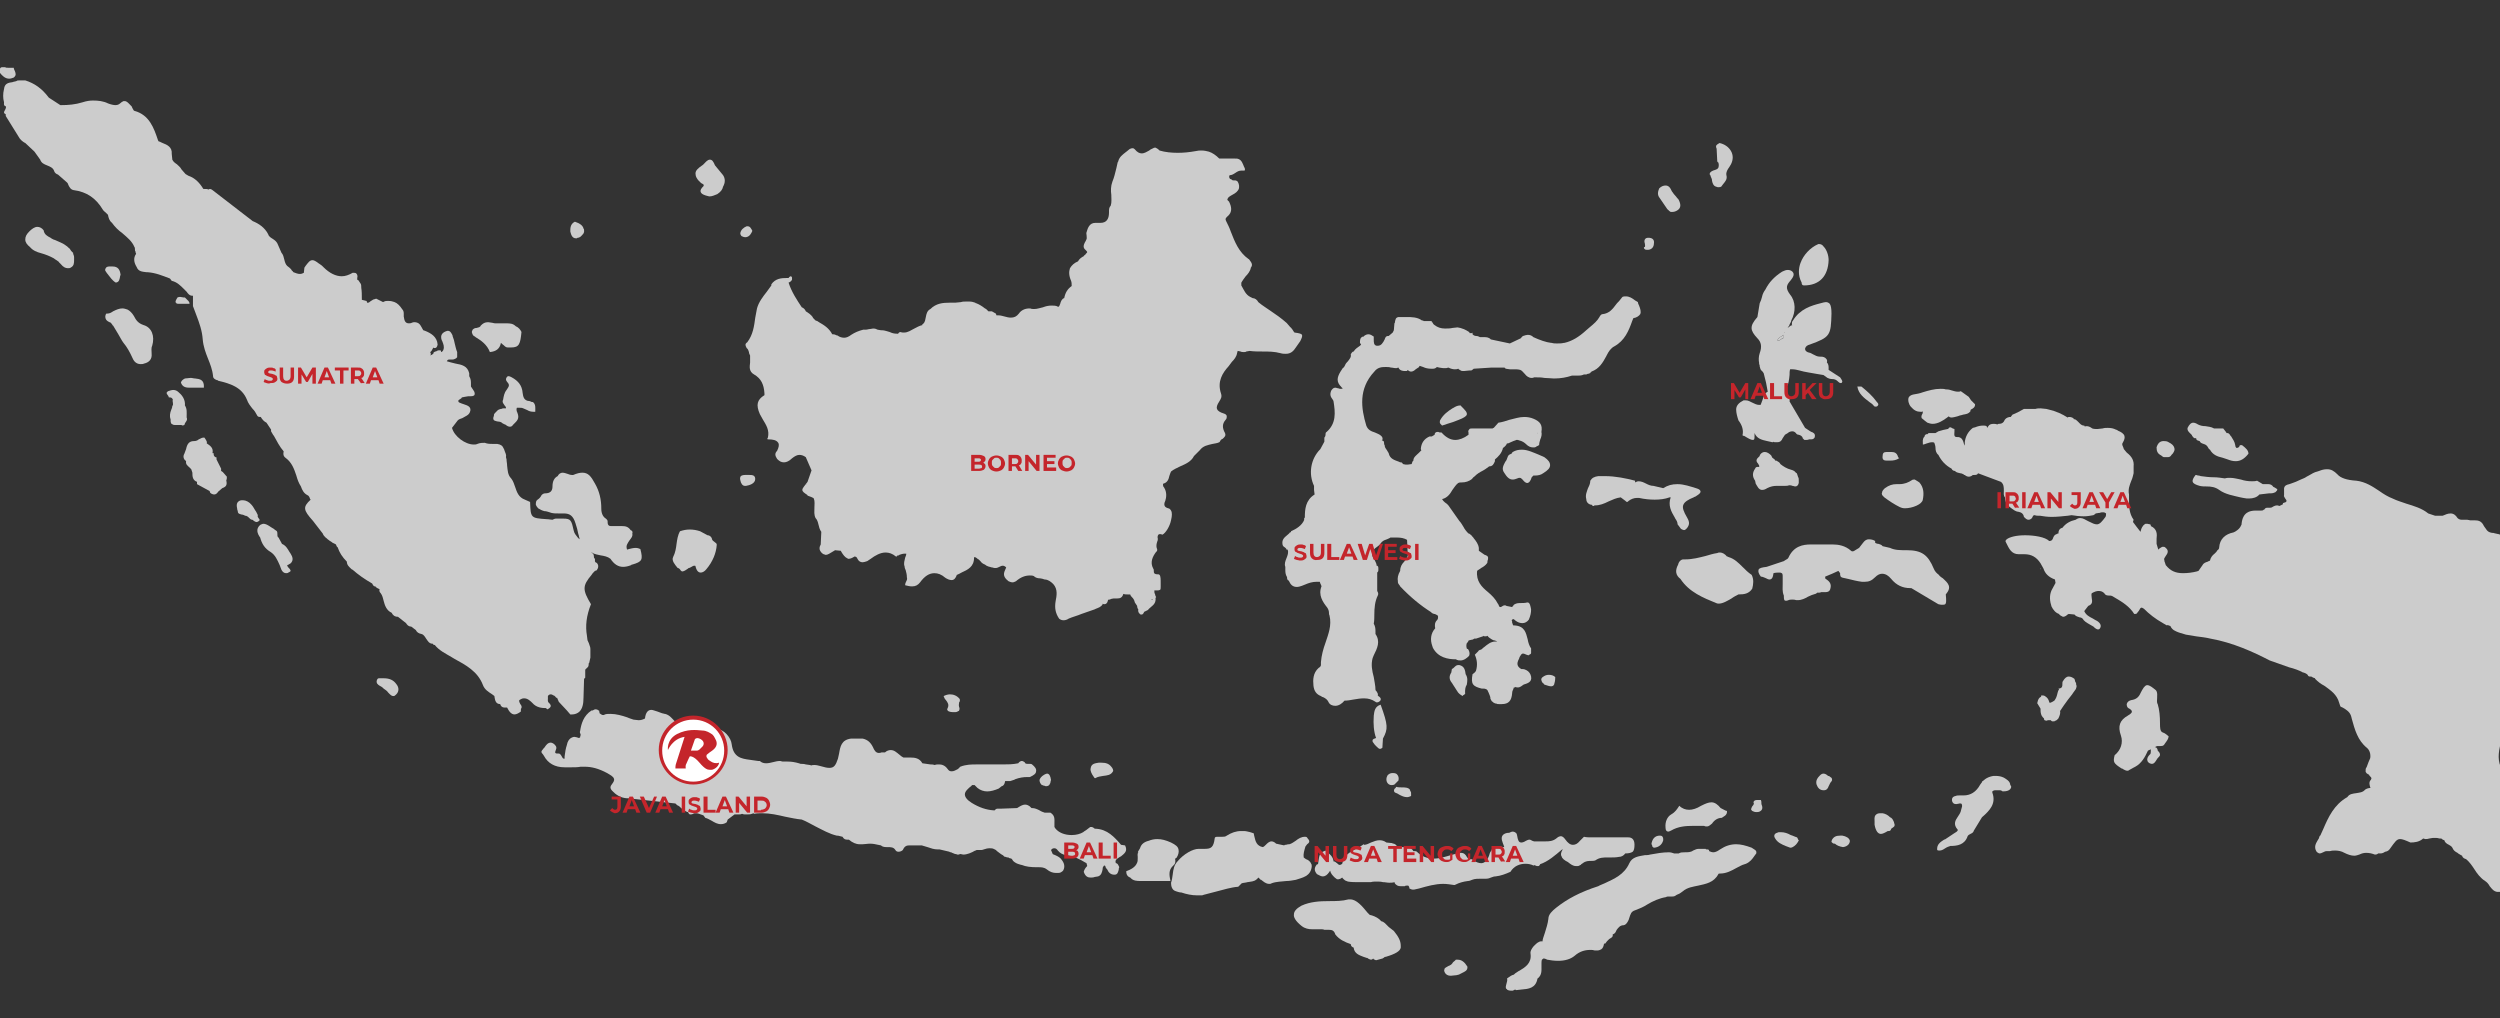 <?xml version="1.0" encoding="utf-8"?>
<!-- Generator: Adobe Illustrator 19.0.0, SVG Export Plug-In . SVG Version: 6.00 Build 0)  -->
<svg version="1.1" xmlns="http://www.w3.org/2000/svg" xmlns:xlink="http://www.w3.org/1999/xlink" x="0px" y="0px"
	 viewBox="0 0 435.3 177.3" style="enable-background:new 0 0 435.3 177.3;" xml:space="preserve">
<rect x="0" y="0" width="435.3" height="177.3" fill="#333333" stroke="none"/>
<style type="text/css">
	.st0{fill:#CCCCCC;}
	.st1{fill:#FFFFFF;}
	.st2{fill:#C4252B;}
</style>
<g id="BACKGROUND">
</g>
<g id="OBJECTS">
	<g>
		<path class="st0" d="M309.5,59.3c0,0,0.1,0,0.1,0c0.2,0,0.3-0.1,0.5-0.2c0.1-0.1,0.2-0.2,0.4-0.2c0-0.2,0.1-0.4,0.1-0.6
			c-0.1,0.1-0.3,0.2-0.5,0.3C309.8,58.8,309.5,59,309.5,59.3C309.4,59.3,309.5,59.3,309.5,59.3z"/>
		<path class="st0" d="M261.9,77.8C261.9,77.8,262,77.7,261.9,77.8C262,77.7,262,77.7,261.9,77.8c-0.1-0.1-0.1-0.1-0.2-0.1
			C261.8,77.7,261.9,77.8,261.9,77.8z"/>
		<path class="st0" d="M267.8,75.3c0,0.1-0.1,0.1-0.1,0.2c0,0,0,0,0.1-0.1C267.8,75.4,267.8,75.4,267.8,75.3L267.8,75.3z"/>
		<path class="st0" d="M140.5,84.5C140.4,84.4,140.4,84.4,140.5,84.5c-0.1-0.1-0.1-0.1-0.1-0.1c0,0,0,0,0,0
			C140.4,84.4,140.4,84.5,140.5,84.5z"/>
		<path class="st0" d="M310.8,57.8c0,0-0.1,0-0.1,0.1c0,0,0,0.1,0,0.1C310.7,57.9,310.8,57.8,310.8,57.8z"/>
		<path class="st0" d="M355.3,99c0,0,0,0.1,0,0.1C355.2,99.1,355.3,99,355.3,99C355.3,99,355.3,99,355.3,99z"/>
		<path class="st0" d="M110,125.7c0,0-0.1-0.1-0.1-0.1C110,125.7,110,125.7,110,125.7C110,125.8,110,125.8,110,125.7z"/>
		<path class="st0" d="M200.5,104.2L200.5,104.2c0,0,0,0.1,0.1,0.2c0,0,0,0,0,0l0.1-0.1c0,0,0,0,0,0
			C200.7,104.3,200.6,104.3,200.5,104.2L200.5,104.2C200.5,104.2,200.5,104.2,200.5,104.2z"/>
		<path class="st0" d="M2.4,13.5c0.5-0.4,0.3-0.8,0.2-1.1c-0.1-0.2-0.2-0.4-0.2-0.6c-0.2,0-0.3,0-0.5,0c-0.2,0-0.3,0-0.5,0
			c-0.2,0-0.4,0-0.5-0.1c-0.1,0-0.3,0-0.4,0c-0.2,0-0.3,0-0.4,0.1c0,0,0,0.1-0.1,0.1c0,0,0,0,0,0C0,12.1,0,12.2,0,12.4
			c0,0.1,0,0.2,0,0.3c0.4,0.5,0.9,1,1.6,1C1.9,13.7,2.1,13.6,2.4,13.5z"/>
		<path class="st0" d="M435.3,102.8l0-9.7c-0.1,0-0.1-0.1-0.2-0.1c-0.1,0-0.1,0-0.1,0c-0.3-0.1-0.6-0.1-0.8-0.2
			c-0.4,0-0.9-0.1-1.2-0.5l-0.5-0.7c-0.4-0.9-1-1-1.6-1c-0.2,0-0.5,0-0.8,0c-0.1,0-0.3-0.1-0.5-0.1c-0.1,0-0.2,0-0.4,0
			c-0.1,0-0.2,0-0.4,0c-0.3,0-0.6,0-0.9-0.3c-0.3-0.5-0.7-0.8-1.2-0.8c-0.5,0-0.9,0.2-1.4,0.4l-1.3,0l-1.2-0.4
			c-1.1-0.9-2.5-1.3-3.8-1.7c-0.8-0.3-1.6-0.5-2.4-0.9c-0.8-0.3-1.6-0.8-2.3-1.3c-1.2-0.8-2.4-1.6-4-1.8c-1.7-0.1-2.8-0.5-3.3-1.1
			c-0.6-0.6-1.1-0.9-1.8-0.9c-0.5,0-0.9,0.1-1.4,0.3l-0.3,0.1c-0.5,0.1-1,0.4-1.5,0.7c-0.2,0.1-0.4,0.2-0.7,0.4
			c-0.2,0.1-0.5,0.2-0.7,0.3c-0.6,0.3-1.1,0.5-1.7,0.7c-0.1,0-0.2,0.1-0.3,0.1c-0.4,0.1-0.8,0.2-0.9,0.7c0,0,0,0,0,0
			c0,0.1,0,0.2,0,0.3l0,0.9c-0.1,0.2,0.1,0.4,0.2,0.6c0.1,0.2,0.3,0.3,0.2,0.5c0,0.1-0.2,0.2-0.6,0.3c0,0.1,0,0.1,0,0.2l-0.4,0.2
			l-0.2,0.1c-0.1,0-0.2-0.1-0.4-0.1c-0.3,0-0.5,0.1-0.7,0.2c-0.1,0.1-0.3,0.2-0.5,0.2c-0.1,0-0.2,0-0.2,0c-0.1,0-0.2,0-0.2,0
			c-0.2,0-0.5,0-0.6,0.3c-0.1,0-0.1,0-0.2,0.1c-0.1,0.1-0.3,0.1-0.4,0.1c0,0,0,0,0,0c-0.3,0-0.6,0-0.9,0c-1.1,0-2.3,0.3-2.5,2.3
			c0,0.1,0,0.2-0.1,0.3c0,0,0,0,0,0c-0.2,0.6-1,1.1-1.3,1.2c-1.5,0.3-2.4,1.2-2.5,2.6c0,0.2-0.1,0.4-0.3,0.5
			c-0.1,0.1-0.1,0.2-0.2,0.3c-0.1,0.1-0.2,0.2-0.3,0.3c-0.4,0.3-0.7,0.7-0.8,1.2c-0.1,0.1-0.3,0.1-0.4,0.2c-0.3,0.1-0.7,0.2-0.9,0.6
			l-0.7,1l-0.3,0.1c-0.8,0.2-1.6,0.3-2.4,0.3c-1.3,0-2.2-0.4-3-1.4l-0.2-0.6c0-0.1,0-0.1-0.1-0.1c0.1-0.1,0.1-0.2,0-0.3
			c0-0.2,0.2-0.4,0.3-0.6c0.3-0.4,0.6-0.9,0-1.4c-0.2-0.2-0.3-0.2-0.5-0.2c-0.2,0-0.4,0.2-0.6,0.3c-0.1,0.1-0.1,0.1-0.2,0.2
			c0,0,0,0,0,0l-0.3-1c0-0.3,0-0.6,0-0.9c0.1-0.8,0.1-1.7-1-2.2c0-0.1,0-0.2-0.1-0.3c-0.2,0-0.4-0.1-0.5-0.1c-0.1,0-0.1,0-0.2,0
			c0,0-0.1,0-0.1,0c-0.1,0-0.2,0.1-0.3,0.2c0,0-0.1,0-0.1,0.1c-0.3,0.3-0.4,0.7-0.5,1.1l-0.7-0.9l-0.6-0.8c0-0.2,0.1-0.3,0.1-0.4
			c-0.8-1.1-0.8-2.4-0.8-3.6c0-0.3,0-0.5,0-0.8c-0.2-0.9,0.1-1.6,0.4-2.4c0.2-0.4,0.3-0.9,0.4-1.3l0-1.2c0.1-1-0.3-1.7-1.2-2.4
			l-0.5-0.6c0-0.1-0.1-0.2-0.1-0.3c-0.1-0.3-0.3-0.5-0.1-0.8c0.3-0.5,0.4-0.9,0.3-1.2c-0.1-0.4-0.6-0.7-1.1-0.9
			c-0.1-0.1-0.3-0.2-0.4-0.2c-0.4-0.2-0.8-0.3-1.4-0.3c-0.3,0-0.6,0-0.9,0.1c-0.3,0-0.6,0.1-0.9,0.1c-0.3,0-0.6,0-0.9-0.1
			c-0.4-0.3-0.7-0.4-1-0.4c-0.1,0-0.2,0-0.3,0.1c0-0.1,0-0.1-0.1-0.2c-0.5,0-0.7-0.3-1-0.6c-0.2-0.2-0.4-0.4-0.6-0.5l-0.1,0l-0.1,0
			c0-0.1-0.1-0.1-0.1-0.2c-0.2-0.1-0.4-0.2-0.7-0.2c0,0,0,0,0,0c-0.1,0-0.2,0-0.3,0.1c-0.9-0.6-2-1.1-3.3-1.4l-0.4-0.1
			c-0.3,0-0.7-0.1-1-0.1c-0.3,0-0.6,0-0.9,0.1l-2,0l-1.1,0.6l-0.9,0.4l-0.3,0.4c0,0-0.1,0-0.2,0c-0.5,0.1-0.8,0.3-1,0.8
			c-0.2,0.3-0.5,0.4-0.9,0.4c0,0,0,0,0,0c-0.1,0-0.1,0-0.2,0.1c0,0,0,0,0,0c0,0,0,0,0,0c-0.3-0.1-0.5-0.1-0.7-0.1
			c-0.4,0-0.7,0.1-0.9,0.4c-0.1,0.1-0.1,0.2-0.2,0.3c0,0,0,0,0,0c0-0.1-0.1-0.2-0.1-0.3c-0.2-0.1-0.4-0.1-0.6-0.1
			c-0.5,0-0.9,0.1-1.4,0.3l-0.4,0.1c-0.9,0.7-1.3,1.6-1.4,2.5c0,0.2,0,0.4,0,0.6c-0.1-0.2-0.2-0.4-0.2-0.5c-0.1-0.4-0.3-0.9-0.9-1
			c-0.1,0-0.1,0-0.2,0c-0.1,0-0.3,0-0.4-0.1c-0.2-0.2-0.1-0.5-0.1-0.9c0-0.1,0-0.3,0-0.4l-0.3-0.1c-0.2-0.1-0.3-0.2-0.4-0.2
			c-0.2,0-0.3,0.1-0.4,0.3c0,0-0.1,0-0.1,0c-0.5,0.1-1,0.2-1.6,0.4c-0.2,0.1-0.3,0.2-0.5,0.3l-0.6,0l-0.6,0l-0.2,0.2
			c-0.1,0-0.2,0-0.2,0c-0.2,0.1-0.3,0.2-0.3,0.4c0,0-0.1,0.1-0.1,0.1c0,0,0,0,0,0c0,0,0,0,0,0c-0.3,0.4-0.2,0.8-0.2,1.3c0,0,0,0,0,0
			l0,0c0,0,0,0,0,0c0.2,0,0.4-0.1,0.7-0.2c0.3-0.1,0.6-0.2,0.9-0.2c0.1,0,0.3,0,0.4,0.1c0.1,0.3,0.2,0.6,0.2,0.9
			c0,0.4,0.1,0.9,0.5,1.2c0.5,1,1.2,1.8,2.3,2.4c0.1,0.3,0.4,0.4,0.6,0.4c0.2,0.3,0.6,0.3,0.9,0.4c0.2,0,0.4,0.1,0.6,0.2l0.1,0.1
			l0.1,0c0.2,0.2,0.5,0.3,0.7,0.3c0.2,0,0.5-0.1,0.7-0.3c0.1,0,0.1,0,0.2,0c0.3,0,0.6,0,0.7-0.3l4,1.5c0.5,0.4,0.5,1,0.5,1.5
			c0,0.4-0.1,0.9,0.2,1.2c0,1.2,0.8,1.7,1.7,2.3c0.2,0.1,0.4,0.2,0.6,0.2c0.5,0.1,0.9,0.3,1,0.9c0.3,0.3,0.5,0.5,0.8,0.5
			c0.2,0,0.4-0.1,0.6-0.3c0.1-0.2,0.2-0.5,0.4-0.5c0,0,0.1,0,0.1,0c0.2,0.1,0.5,0.1,0.7,0.1c0.1,0,0.1,0,0.2,0
			c0.6,0.1,1.3,0.2,2,0.2c0.9,0,1.9-0.1,2.8-0.2l0.7-0.1c0.6,0.1,1.4,0.2,2.1,0.2c0.6,0,1.2-0.1,1.7-0.2c0.2-0.1,0.3-0.2,0.4-0.3
			c0.2,0,0.4-0.1,0.7-0.1c0.2-0.1,0.4-0.1,0.6-0.1c0.2,0,0.4,0.1,0.5,0.2c0,0.2,0,0.4-0.1,0.6c-0.6,0.8-1,1.3-1.5,1.3
			c-0.4,0-0.8-0.2-1.4-0.5l-0.2-0.1c-0.4-0.2-0.8-0.5-1.3-0.5c-0.3,0-0.5,0.1-0.8,0.3c-0.9,0.2-1.7,0.6-2.3,1.4
			c-0.5,0.1-0.7,0.5-0.7,1c-0.1,0-0.2,0-0.3,0.1c-0.4,0.1-0.5,0.4-0.6,0.6c-0.1,0.3-0.2,0.6-0.7,0.6c-0.7-0.7-2.6-1-4.2-1
			c-1.5,0-2.7,0.3-3.2,0.7c-0.2,0.2-0.3,0.3-0.1,0.6c0.5,1,0.9,2,2.2,2c0.1,0,0.2,0,0.4,0c0.2,0,0.4,0,0.6,0c1.2,0,2.1,0.5,2.8,1.6
			c0.2,0.3,0.3,0.6,0.5,0.9c0,0,0,0,0,0c0.3,0.9,0.9,1.5,2,1.9l0.1,0.6l-0.7,1.3c-0.4,0.9-0.3,1.9,0,2.8c0.3,0.6,0.7,1.1,1.3,1.3
			c0.1,0.2,0.3,0.3,0.5,0.4c0,0,0,0,0,0c0.1,0,0.1,0.1,0.2,0.1c0.3,0,0.6-0.2,0.8-0.4l0.2-0.1l1,0.1c0.2,0.3,0.6,0.4,0.9,0.5
			c0.2,0,0.4,0.1,0.5,0.2c0.3,0.5,0.7,0.7,1.2,1c0.2,0.1,0.5,0.3,0.7,0.4l0.1,0.1c0.2,0.2,0.5,0.4,0.7,0.4c0.2,0,0.3-0.1,0.4-0.3
			c0.3-0.6-0.4-1.1-0.6-1.2c-0.2-0.1-0.4-0.2-0.7-0.4c-0.6-0.3-1.2-0.6-1.5-1.3l0.7-0.9c0.8-0.3,0.7-0.8,0.6-1.4
			c0-0.3-0.1-0.5,0-0.8c0.5-0.3,0.9-0.4,1.2-0.4c0.4,0,0.7,0.1,1,0.4c0.2,0.4,0.6,0.4,0.9,0.4c0.2,0,0.3,0,0.5,0.1l0.5,0.3
			c1.2,0.7,2.5,1.5,3.3,2.8c0.1,0,0.1,0,0.2,0c0.2,0,0.3-0.1,0.4-0.3c0.1-0.1,0.2-0.2,0.3-0.4c0.1-0.2,0.2-0.4,0.4-0.4
			c0.1,0,0.2,0.1,0.4,0.2c0.9,0.9,1.9,1.7,3.3,2.5l0.7,0.4l0.2-0.1c0,0,0,0.1,0.1,0.1c0.1,0,0.2,0.1,0.3,0.1
			c0.3,0.7,0.9,0.9,1.4,1.1l0.3,0.1l1,0.3c0.6,0.1,1.2,0.2,1.8,0.3c0.8,0.1,1.7,0.2,2.5,0.4c3.9,0.7,7.4,2.3,10.3,3.8l1.7,0.6
			c0.6,0.2,1.1,0.4,1.7,0.6c0.8,0.2,1.7,0.5,2.4,0.9c0,0,0,0,0.1,0c0.3,0.1,0.5,0.2,0.7,0.4c0.1,0.3,0.3,0.3,0.5,0.3
			c0.1,0,0.2,0,0.3,0.1l0.2,0.1l0.3,0.1c0,0,0,0.1,0,0.1c0.5,0.5,1,0.9,1.6,1.2c1.1,0.8,2.2,1.5,2.6,3l0.1,0.3l0.1,0.3
			c0.1,0.1,0.2,0.1,0.4,0.2c0.7,0.4,1.3,0.8,1.5,1.6l0.1,0.4c0.5,1.8,1,3.7,2.6,5c0.5,0.4,0.7,1.1,0.6,1.8c-0.1,0.2-0.2,0.5-0.3,0.7
			c-0.1,0.3-0.2,0.5-0.3,0.8c0,0.1-0.1,0.1-0.1,0.2c0,0,0,0,0,0c-0.1,0.1-0.1,0.3-0.1,0.4c0,0.1,0,0.1,0,0.2c0,0,0,0.1,0,0.1
			c0.1,0.2,0.2,0.3,0.4,0.4c0,0,0,0,0,0c0.1,0,0.1,0.1,0.2,0.1l0,0c0,0,0,0,0,0c0,0,0,0,0,0c0,0,0,0,0,0l0,0l-0.1,0l0.1,0
			c0,0.1,0.1,0.2,0.2,0.3c0.2,0.2,0.3,0.3,0.1,0.6c-0.4,0.4-0.2,0.9-0.1,1.3c0,0,0,0.1,0.1,0.1c-0.4,0-0.7,0.1-1,0.3
			c-0.4,0.5-1,0.5-1.5,0.6c-0.6,0.1-1.2,0.1-1.6,0.7c-2.3,1.3-3.3,3.5-4.2,5.6c-0.2,0.4-0.3,0.7-0.5,1.1c0,0-0.1,0-0.1,0.1
			c0,0,0,0,0,0c0,0-0.1,0.1-0.1,0.2c0,0,0,0,0,0c0,0,0,0.1,0,0.1c-0.1,0.2-0.2,0.3-0.3,0.5c-0.3,0.5-0.6,1.1-0.2,1.8
			c0.1,0.2,0.3,0.3,0.5,0.4c0,0,0,0,0,0c0,0,0.1,0,0.1,0c0.2,0,0.4-0.1,0.6-0.2c0.2-0.1,0.4-0.2,0.6-0.2l0.6,0
			c0.3-0.1,0.6-0.1,0.9-0.1c0.5,0,1.1,0.1,1.6,0.4c0.6,0.3,1.2,0.5,1.7,0.5c0.3,0,0.6-0.1,0.9-0.2c0.4-0.2,0.8-0.3,1.2-0.3
			c0.5,0,1,0.1,1.5,0.3l0.1,0c0.2,0,0.4-0.1,0.5-0.2c0.1,0,0.2,0,0.4,0c0.3,0,0.5-0.1,0.8-0.3l0,0c0,0,0,0,0,0l0.1,0
			c0.4-0.1,0.6-0.3,0.8-0.6c0.8-1.1,1.1-1.6,1.7-1.6c0.4,0,0.9,0.2,1.8,0.6c0.7,0,1.5-0.1,2.1-0.6c0,0,0.1-0.1,0.1-0.1
			c0.1,0,0.3,0.1,0.4,0.1c0.2,0,0.4,0,0.7-0.1c0.2,0,0.4-0.1,0.7-0.1c0.1,0,0.1,0,0.2,0l0.1,0c0.2,0,0.5,0,0.7,0.1
			c0.1,0,0.1,0,0.2,0c0.1,0,0.3,0,0.4,0.2c0.1,0,0.2,0.1,0.3,0.1c0,0,0,0,0,0c0.1,0.4,0.4,0.6,0.8,0.8c0.2,0.1,0.5,0.3,0.6,0.5
			c0.2,0.5,0.5,0.7,0.9,0.9l0.1,0.1l0.5,0.3l0.2,0.1c0.1,0.4,0.4,0.5,0.7,0.6c0.6,0.5,1,1.1,1.4,1.7c0.5,0.8,1.1,1.6,1.9,2.1
			c0.3,0.2,0.6,0.5,0.8,0.9c0.4,0.5,0.7,0.9,1.3,1c0,0,0,0,0,0c0.1,0,0.2,0,0.2,0c0.1,0,0.2,0,0.2,0l0.4,0v-21.8c0,0-0.1,0-0.1,0
			c0,0-0.1,0-0.1,0c-0.6-1.5-0.3-3,0.2-4.7V102.8z M355.3,99C355.3,99,355.3,99,355.3,99c0,0,0,0.1,0,0.1
			C355.2,99.1,355.2,99,355.3,99z"/>
		<path class="st0" d="M95.4,123.5l0.1-0.1c0.2-0.1,0.4-0.3,0.4-0.5c0-0.1-0.1-0.3-0.2-0.4c-0.4-0.3-0.3-0.6-0.3-0.9
			c0-0.1,0-0.3,0-0.4c0.1-0.2,0.3-0.3,0.5-0.3c0.2,0,0.3,0.1,0.5,0.2c0.1,0,0.2,0.1,0.3,0.2c0.1,0.1,0.1,0.2,0.2,0.2c0,0,0,0,0,0
			c0,0,0.1,0,0.1,0l0.3,0.7l1.4,1.5l0.6,0.7c0.1,0,0.2,0,0.3,0c0.5,0,1-0.2,1.3-0.5c0.5-0.5,0.7-1.3,0.7-2.4l0.1-3.3l0.2-0.2l0-0.6
			l0-0.5c0-0.1,0-0.1,0-0.2c0,0,0,0,0,0l0-0.1l0.2-0.2c0.1-0.1,0.2-0.2,0.3-0.3c0.1-0.2,0.1-0.3,0.1-0.5c0-0.1,0-0.1,0.1-0.2
			c0.1-0.3,0.1-0.6,0.2-0.9c0-0.1,0-0.3,0-0.4c0-0.3,0-0.5,0-0.7c0-0.1,0-0.2,0-0.4c0-0.3-0.1-0.5-0.2-0.8c0-0.1-0.1-0.2-0.1-0.3
			c-0.1-0.1-0.1-0.3-0.2-0.4l-0.1-0.8c-0.3-1.7-0.1-3.5,0.7-5.5c-1.5-2.5-1.5-3.2,0.1-5.1c0.1-0.2,0.3-0.4,0.4-0.5l0.2-0.2
			c0.1,0,0.2-0.1,0.3-0.1c0.3-0.4,0.4-0.9,0-1.3c-0.4-0.1-0.3-0.4-0.3-0.7c-0.2-0.1-0.2-0.3-0.2-0.5c0-0.2-0.1-0.4-0.3-0.5
			c0,0-0.1,0-0.1-0.1c0,0,0,0,0,0c0.1,0,0.1,0,0.2,0.1c0.4,0.2,0.9,0.3,1.4,0.4c0.6,0.1,1.2,0.2,1.7,0.6c0.6,0.9,1.3,1.4,2.2,1.4
			c0.4,0,0.9-0.1,1.4-0.3l0.1-0.1l0.1,0c1.7-0.5,1.9-0.8,1.4-2.7c-0.2-0.1-0.5-0.2-0.8-0.2c-0.4,0-0.8,0.1-1.2,0.2l-0.3,0.1
			c-0.3-0.7,0.1-1.1,0.4-1.6c0.3-0.4,0.6-0.7,0.5-1.2c0.1-0.3,0-0.5-0.3-0.6c-0.4-0.6-0.9-0.7-1.5-0.7c-0.1,0-0.6,0-0.7,0
			c-0.1,0-0.2,0-0.4,0c-0.1,0-0.3,0-0.4,0c-0.1,0-0.3,0-0.4,0c-0.3,0-0.6-0.1-0.6-0.7c0-0.1,0-0.1,0-0.1c0-0.1,0-0.1,0-0.1
			c0-0.1-0.1-0.1-0.1-0.2c0,0-0.1-0.1-0.1-0.1c0,0-0.1-0.1-0.1-0.1c-0.5-0.3-0.8-0.9-0.8-1.7c0-1.6-0.3-3-1.1-4.4
			c-0.7-1.3-1.2-1.9-2.2-1.9c-0.4,0-0.9,0.1-1.6,0.4c-0.1,0-0.1,0-0.2,0c-0.3,0-0.5-0.1-0.8-0.2c-0.3-0.1-0.6-0.2-0.8-0.2
			c-0.4,0-0.7,0.2-0.9,0.6c-0.6,0.3-0.9,0.9-0.9,1.8c0,0.8-0.4,1.2-1.3,1.2c-0.2,0-0.4,0.1-0.6,0.3c-0.2,0.4-0.4,0.6-0.7,0.8
			c-0.3,0.2-0.3,0.5-0.3,0.9c0.1,0.2,0.2,0.4,0.4,0.6c0.3,0.2,0.7,0.4,1.1,0.5c0.3,0,0.6,0.1,0.9,0.2l0.3,0.1
			c0.4,0.1,0.8,0.1,1.3,0.1c0.2,0,0.4,0,0.7,0c0.1,0,0.1,0,0.2,0c1,0,1.6,0.4,2,1.7c0.2,0.6,0.4,1.3,0.5,1.9
			c0.1,0.2,0.1,0.5,0.2,0.7c0,0.1,0,0.1,0,0.2c-0.1-0.1-0.2-0.2-0.3-0.3c-0.3-0.4-0.6-0.7-0.7-1.2c-0.4-1.8-0.5-2.1-1.8-2.1
			c-0.3,0-0.7,0-1.1,0l-0.2,0c-0.2,0-0.4,0.1-0.6,0.2c-0.3,0-0.6-0.1-1-0.1c-2.8-0.2-2.8-0.2-2.9-3L91.4,87
			c-1.1-0.4-1.4-1.3-1.7-2.2c-0.2-0.5-0.3-1-0.7-1.5c-0.6-0.6-0.6-1.4-0.7-2.2c0-0.4-0.1-0.7-0.1-1.1c0,0,0,0,0,0
			c0-0.1-0.1-0.3-0.1-0.4c0.1-0.4-0.1-0.7-0.2-1c-0.1-0.2-0.1-0.4-0.2-0.5c-0.2-0.5-0.5-0.7-1.1-0.8c-0.2,0-0.5,0-0.7,0
			c-0.5,0-1,0-1.5-0.2c-0.4,0-0.8,0-1.3,0.2c-0.2,0.1-0.4,0.1-0.6,0.1c-1.5,0-3.4-1.4-3.8-2.9l1-1.3c0.2-0.2,0.5-0.3,0.8-0.4
			c0.5-0.3,1.1-0.5,1.3-1c0,0,0,0,0,0c0-0.1,0.1-0.2,0.1-0.3c0.1-0.7-0.5-0.9-1.1-1.1c-0.3-0.1-0.6-0.2-0.8-0.3
			c-0.2-0.1-0.2-0.2-0.2-0.3c0-0.1,0.1-0.2,0.3-0.3c0.2-0.1,0.3-0.2,0.3-0.3l0.5-0.1l0.6-0.1c0.1,0,0.2,0,0.3,0c0.3,0,0.6,0,0.8-0.2
			c0.1-0.2,0.1-0.5-0.2-0.9l-0.4-0.6c0-0.2,0-0.3,0-0.5c0-0.4,0-0.8-0.3-1.3l0-0.5c-0.3-1.3-1.3-1.5-2.4-1.7l-0.8-0.2l-0.7-0.2
			c0.1-0.2,0.2-0.3,0.4-0.3c0.1,0,0.2,0,0.3,0l0.1,0c0.1,0,0.2,0,0.2,0c0.2,0,0.4-0.1,0.6-0.2c0,0,0.1-0.1,0.1-0.1
			c0,0,0.1-0.1,0.1-0.1c0,0,0-0.1,0-0.2c0,0,0-0.1,0-0.1c0-0.1,0-0.2,0-0.3c0,0,0-0.1,0-0.1c0-0.1,0-0.1,0-0.2
			c-0.2-0.5-0.3-1-0.4-1.4c-0.1-0.5-0.2-0.9-0.4-1.4l0-0.1c-0.2-0.4-0.4-0.8-0.8-0.8c-0.1,0-0.2,0-0.4,0.1c-0.5,0.2-1,0.6-0.7,1.5
			l0.1,0.2c0.2,0.5,0.4,1,0.2,1.5c0,0.1-0.1,0.1-0.1,0.2c0,0,0,0,0,0c-0.1,0.1-0.2,0.2-0.3,0.2c0-0.1,0-0.2-0.1-0.3c0,0-0.1,0-0.1,0
			c-0.1,0-0.1,0-0.2,0c0,0,0,0,0,0c-0.2,0-0.3,0.1-0.5,0.2c0,0,0,0-0.1,0c-0.1,0-0.1,0.1-0.2,0.1c0,0-0.1,0-0.1,0.1
			c0,0.1,0,0.1,0,0.1c-0.2,0.2-0.3,0.3-0.4,0.3c-0.1,0-0.1,0.1-0.2,0.1c0.1-0.1,0.2-0.3,0-0.6c0.2-0.1,0.3-0.3,0.4-0.5
			c0-0.1,0.1-0.1,0.1-0.2c0,0,0,0,0-0.1c0.1,0.1,0.2,0.1,0.3,0.1c0.3,0,0.4-0.2,0.5-0.6C76.1,58.6,75,58,74,57.6
			c-0.1,0-0.2-0.1-0.3-0.1l-0.4-0.7c-0.3-0.6-0.8-0.7-1.1-0.7c-0.2,0-0.3,0-0.5,0.1c-0.2,0.1-0.4,0.1-0.5,0.1
			c-0.6,0-0.8-0.4-0.9-1.2c0-0.1,0-0.2,0-0.4c0-0.3,0-0.6-0.3-0.9c-0.4-0.6-0.8-1-1.3-1.2c0,0,0,0,0,0c-0.3-0.1-0.6-0.2-1-0.2
			c-0.1,0-0.2,0-0.3,0c0,0,0,0,0,0c-0.2,0-0.3,0-0.5,0.1c-0.1,0-0.1,0.1-0.2,0.1l-0.6-0.3l-0.6-0.3c-0.1,0-0.2,0.1-0.3,0.1
			c-0.2,0-0.4,0.2-0.6,0.3c-0.2,0.1-0.3,0.3-0.5,0.3c-0.1,0-0.1,0-0.2,0c0-0.1,0-0.2-0.1-0.3l-0.4-0.1l-0.4-0.1c0-0.1,0-0.1,0-0.2
			c0-0.7,0-1.3-0.1-1.9c0,0,0-0.1,0-0.1c0-0.2,0-0.4-0.1-0.6l-0.4-0.6l-0.2-0.1c0-0.1,0-0.2,0-0.3c0.1-0.3,0-0.6-0.1-0.7
			c-0.1-0.2-0.3-0.2-0.7-0.2c0,0,0,0,0,0c-0.7,0.4-1.3,0.6-1.9,0.6c-1,0-2.1-0.5-3.2-1.6c-0.2-0.2-0.4-0.4-0.6-0.5l-0.3-0.2
			c-0.4-0.3-0.7-0.5-1-0.5c-0.5,0-0.8,0.5-1.2,1l-0.2,0.3l-0.1,0.9c-0.2,0.1-0.4,0.2-0.7,0.2c-0.4,0-0.8-0.2-1.1-0.3l-0.1-0.1
			c0-0.1-0.1-0.1-0.2-0.2c0-0.1-0.1-0.1-0.1-0.2c-0.2-0.2-0.4-0.4-0.7-0.6c-0.3-0.3-0.4-0.7-0.5-1.1c-0.1-0.4-0.2-0.9-0.5-1.2
			l-0.7-1.6c-0.2-0.4-0.5-0.6-0.8-0.8c-0.3-0.2-0.7-0.4-0.8-0.8c-0.6-1.2-1.7-1.9-2.7-2.3l-7-5.4c-0.1-0.1-0.3-0.2-0.5-0.2l-0.2,0.1
			c-0.2-0.1-0.4-0.1-0.7-0.1l-0.2,0c-0.6-1-1.4-1.9-2.6-2.3l-0.5-0.3l-0.7-0.8c-0.2-0.4-0.5-0.6-0.8-0.9c-0.3-0.2-0.6-0.4-0.8-0.8
			l-0.1-1c0.1-1.2-0.8-1.6-1.6-1.9l-0.2-0.1c0,0-0.1,0-0.2-0.1c-0.1,0-0.2-0.1-0.3-0.1l-0.1-0.2c-0.7-2.1-1.5-4.4-4.1-5.1
			c-0.1,0-0.2-0.2-0.3-0.4c-0.1-0.1-0.1-0.3-0.2-0.4l-0.2-0.2c-0.3-0.3-0.6-0.7-1-0.7c-0.1,0-0.1,0-0.2,0c0,0,0,0,0,0
			c-0.2,0.1-0.4,0.2-0.6,0.4c-0.2,0.2-0.5,0.3-0.8,0.3c-0.3,0-0.8-0.1-1.3-0.3c-0.8-0.4-1.7-0.5-2.6-0.5c-0.6,0-1.2,0.1-1.8,0.3
			c-1.3,0.4-2.5,0.5-3.7,0.5l-0.2,0L8.5,17c-1.2-1.6-2.5-2.5-4.1-3c-0.2,0-0.3,0-0.5,0c-0.2,0-0.3,0-0.5,0c-0.2,0-0.4,0-0.5,0.1
			c-0.2,0.1-0.5,0.1-0.7,0.2c-0.7,0.1-1.4,0.2-1.5,1.2c-0.2,0.8-0.2,1.6,0,2.3c0,0.3-0.1,0.6,0.3,0.7c0.1,0.2,0,0.4-0.1,0.6
			c-0.1,0.2-0.2,0.3-0.2,0.5c0,0.1,0.1,0.2,0.3,0.3c0,0,0,0,0,0c0,0.1,0,0.2,0,0.3l2.3,3.7c0.2,0.4,0.6,0.7,0.9,0.9l0.2,0.1L6,26.4
			l1,1.4c0.2,0.6,0.7,0.8,1.2,1c0.5,0.2,1,0.4,1.2,0.9c0.1,0.4,0.4,0.6,0.7,0.7l1.6,1.4c0.1,0.1,0.2,0.3,0.2,0.4
			c0.2,0.4,0.4,0.8,0.9,0.9c2.3,0.3,3.9,1.4,5.1,3.4c0.1,0.2,0.4,0.4,0.6,0.6c0.1,0.1,0.2,0.2,0.3,0.3l0,0c0,0,0,0,0,0c0,0,0,0,0,0
			c0,0,0,0,0,0l0,0l0,0c0,0,0,0,0,0c0.1,0.5,0.2,1,0.7,1.4c0.5,0.7,1.1,1.3,1.8,1.8c0.8,0.7,1.7,1.4,2.1,2.4c0,0,0,0,0,0
			c0.1,0.1,0.1,0.3,0.1,0.5c0,0.1,0,0.2,0.1,0.3c0,0.1,0,0.2,0.1,0.4c-0.5,0.7-0.4,1.5,0.1,2.3c0.3,0.8,1,0.8,1.7,0.9l0.2,0
			c1.4,0.1,2.6,0.6,3.9,1.1l0.3,0.4c0.9,0.2,1.5,0.8,2.1,1.4c0.2,0.2,0.4,0.4,0.5,0.5c0.2,0.3,0.5,0.7,1,0.7c0.1,0,0.1,0,0.1,0
			c0,0,0,0,0,0c0,0.2,0,0.4,0,0.7c0,0.3,0,0.7,0,1.1c0.2,0.5,0.4,1.1,0.6,1.6c0.5,1.3,1,2.7,1.1,4.2c0.1,1.2,0.5,2.3,0.9,3.3
			c0.4,1,0.8,2,0.9,3.1c0,0.4,0.4,0.6,0.7,0.7l0.1,0l0.1,0.1c2.1,0.5,4.1,1.1,5,3.3c0.2,0.6,0.6,1.1,1,1.6c0.3,0.3,0.5,0.6,0.7,1
			c0.1,0.2,0.2,0.4,0.5,0.4c0.1,0,0.1,0,0.2,0c0.3,0.5,0.6,0.8,1,1l0.4,0.6l0.4,0.6c0,0.1,0,0.2,0,0.3c0.2,0.3,0.3,0.6,0.5,0.8
			c0.5,0.9,1,1.9,1.7,2.7l0,0l0,0c-0.1,0.4-0.1,0.8,0.3,1.1c1.1,0.8,1.5,1.9,1.9,3.1c0.2,0.7,0.4,1.3,0.8,1.9
			c0.2,0.6,0.5,1.2,1.1,1.5c0.3,0.1,0.4,0.4,0.5,0.7l0.1,0.1c0,0,0,0,0,0c0,0,0,0,0,0c-1.4,1.3-1.3,1.8,0.4,3.7l1.7,2.2
			c0.1,0.3,0.3,0.5,0.5,0.7c0.2,0.1,0.3,0.3,0.5,0.4c0.2,0.2,0.5,0.3,0.7,0.5c0.2,0.1,0.4,0.2,0.6,0.3c0.1,0.2,0.1,0.4,0.3,0.5
			c0.3,0.9,0.8,1.7,1.6,2.5c0,0.6,0.4,0.9,0.7,1.2c0.1,0.1,0.2,0.2,0.3,0.2c0.9,0.8,2,1.6,3.4,2.4c0.1,0.2,0.2,0.4,0.4,0.5
			c0.1,0,0.1,0,0.2,0c0,0,0,0,0,0l0,0l0,0.1l0.3,0.2l0.4,0.2c-0.1,0.3,0,0.5,0.2,0.7c0.3,0.4,0.4,0.9,0.5,1.3
			c0.2,0.8,0.5,1.7,1.4,2.1c0.2,0.4,0.5,0.7,1.1,0.7c0,0,0,0,0,0l1.4,1.1c0.2,0.3,0.4,0.6,0.9,0.6c0,0,0,0,0,0l0.8,0.6
			c0.2,0.4,0.5,0.6,1,0.7c0.4,0.1,0.6,0.5,0.8,0.8c0.3,0.4,0.5,0.9,1.2,0.9c0,0,0,0,0,0c0,0.1,0.1,0.1,0.1,0.2c0,0,0,0,0,0
			c0,0,0.1,0,0.1,0c0,0,0,0,0.1,0c0.8,1,1.9,1.5,2.9,2.1l0.5,0.3c2,1.1,4.1,2.2,5,4.6c0.3,0.8,1,1.2,1.6,1.6
			c0.1,0.1,0.3,0.2,0.4,0.3l0,0.1c0.1,0.6,0.2,1.3,1,1.3c0.1,0.4,0.4,0.6,0.7,0.6l0.5,0c0.4,0.8,0.8,1.2,1.3,1.2
			c0.3,0,0.7-0.2,1.1-0.5c0-0.1,0-0.1,0-0.2c0-0.2,0-0.3,0.1-0.4c0.1-0.2,0-0.5-0.2-0.7c-0.1-0.2-0.2-0.4-0.2-0.6
			c0-0.1,0.2-0.2,0.4-0.3c0.2-0.1,0.3-0.1,0.5-0.1c0.6,0,1.1,0.5,1.4,0.8c0.7,0.8,1.6,0.9,2.4,0.9C95.2,123.5,95.3,123.5,95.4,123.5
			z"/>
		<path class="st0" d="M197.6,104.9c0.1,0.1,0.1,0.2,0.2,0.3c0.1,0.1,0.1,0.2,0.2,0.3c0,0.3,0.1,0.5,0.2,0.6
			c-0.1,0.4,0.1,0.7,0.4,0.9c0.1,0,0.1,0,0.2,0c0.2,0,0.3-0.2,0.4-0.4c0-0.1,0.1-0.1,0.1-0.1l0.6-0.3c0.1-0.2,0.3-0.3,0.5-0.5
			c0.5-0.4,0.9-0.8,0.8-1.6l0,0v0l0.1-0.1c0-0.1,0-0.1-0.1-0.2c0-0.1-0.1-0.3-0.1-0.4c-0.1-0.1-0.1-0.3-0.1-0.4c0,0,0-0.1,0-0.1
			c0,0,0-0.1,0-0.1c0.1,0,0.1,0,0.2,0c0.1,0,0.2,0,0.3,0c0.2,0,0.3,0,0.5-0.1c0.1-0.1,0.1-0.3,0.1-0.5c0-0.2,0-0.5,0-0.7
			c0-0.6,0-1.2-0.2-1.4c-0.1-0.1-0.1-0.1-0.3-0.1c0,0,0,0,0,0c-0.7,0-0.7-0.3-0.7-0.6c0-0.1,0-0.3-0.1-0.4c-0.6-1.1-0.1-2.1,0.5-2.9
			c0.3-0.2,0.2-0.5,0.1-0.7c-0.1-0.4,0-0.8,0.1-1.1c0.1-0.2,0.1-0.3,0.1-0.5c-0.1-0.3,0-0.6,0.1-0.7c0.1-0.1,0.2-0.1,0.3-0.1
			c0.1,0,0.2,0,0.4,0.1c0.6-0.3,1.3-1.5,1.5-2.5c0.2-0.8,0.2-1.4,0-1.7c-0.1-0.2-0.3-0.4-0.5-0.4c-0.3-0.1-0.5-0.2-0.6-0.4
			c-0.1-0.2-0.1-0.5,0.1-0.9c0.2-0.6,0.3-1.5-0.2-2.3c-0.2-0.2-0.2-0.4-0.2-0.6c0-0.1,0.1-0.1,0.1-0.1c0.7-0.2,0.9-0.8,1-1.3
			c0.1-0.3,0.2-0.6,0.3-0.8c0.5-0.4,1-0.6,1.6-0.9c0.9-0.4,1.9-0.8,2.4-1.8l1-1c0.6-0.8,1.4-0.9,2.2-1.1c0.4-0.1,0.8-0.1,1.2-0.3
			l0.1-0.1c0.1-0.2,0.2-0.4,0.5-0.5c0.3-0.3,0.6-0.5,0.4-1c-0.5-0.9-0.5-1.6,0.1-2.3c0.2-0.2,0.2-0.4,0.2-0.5c0,0,0,0,0,0
			c0-0.1,0-0.1,0-0.2c-0.1-0.2-0.2-0.3-0.5-0.4c-0.7-0.2-1.1-0.5-1.2-0.8c-0.1-0.3,0-0.7,0.4-1.3c0.3-0.5,0.5-0.8,0.3-1.4
			c-0.7-2.1,0.3-3.6,1.3-4.7c0.2-0.3,0.4-0.5,0.6-0.8c0.4-0.4,0.8-0.9,0.9-1.5c0-0.1,0.1-0.3,0.1-0.4c0.2,0,0.4,0.1,0.5,0.1
			c0.2,0.1,0.4,0.1,0.6,0.1c0.2,0,0.3,0,0.4-0.1c0.2,0,0.4-0.1,0.6-0.1c0.7,0.1,1.5,0.1,2.2,0.1c1.1,0,2.1,0,3.2,0.3
			c0.3,0.1,0.6,0.1,0.9,0.1c0.8,0,1.3-0.4,1.8-1.2l0.7-1c0.3-0.6,0.4-0.9,0.3-1.1c-0.1-0.2-0.5-0.3-1.3-0.4
			c-0.2-0.2-0.3-0.5-0.5-0.7c-0.1-0.1-0.1-0.2-0.2-0.2c-0.2-0.2-0.4-0.5-0.6-0.7c0,0-0.1-0.1-0.1-0.1c-0.9-0.8-1.9-1.5-2.8-2.1
			c-0.7-0.5-1.4-0.9-2.1-1.5c-0.2-0.4-0.6-0.7-1-0.7l-0.4-0.2c-0.8-0.4-1.1-1.2-1.5-1.9l-0.1-0.2c0.1-0.1,0.1-0.2,0-0.3
			c0.2-0.4,0.5-0.8,0.8-1.2c0.4-0.4,0.8-0.9,0.9-1.5c0.4-0.5,0.1-0.9-0.2-1.3c-0.1-0.1-0.1-0.2-0.2-0.2c-1.7-1.2-2.4-3-3.1-4.8
			c-0.2-0.6-0.5-1.2-0.8-1.8c-0.2-0.4-0.1-0.5,0.2-0.8c1-0.8,0.7-1.8,0.3-2.6c-0.1-0.1-0.2-0.2-0.3-0.3c0.1-0.5,0.4-0.6,0.9-0.9
			c0.6-0.3,0.9-0.6,1.1-1c0.1-0.4,0.1-0.8-0.2-1.3c-0.1-0.1-0.3-0.2-0.4-0.2l-0.3,0c-0.1,0-0.3,0-0.4-0.2c-0.2,0-0.3-0.1-0.3-0.2
			c-0.1-0.1-0.1-0.3,0-0.5c0.4,0,0.7-0.2,1-0.4c0.3-0.2,0.6-0.4,1-0.4c0.1,0,0.2,0,0.4,0c0,0,0.1,0,0.1,0c0,0,0,0,0,0
			c0,0,0.1,0,0.1,0c0.1-0.1,0.1-0.3,0-0.5l-0.1-0.2c-0.2-0.5-0.4-1.1-0.9-1.3c0,0,0,0,0,0c-0.2-0.1-0.4-0.1-0.7-0.1c0,0,0,0,0,0
			c-0.2,0-0.5,0-0.7,0c-0.4,0-0.8,0-1.2,0c-0.3,0-0.5,0-0.7,0c0,0-0.1,0-0.1,0c-0.6-0.6-1.2-1-1.8-1.2c0,0,0,0,0,0
			c-0.4-0.1-0.8-0.2-1.3-0.2c-0.3,0-0.6,0-1,0.1c-1.1,0.2-2.1,0.3-3.1,0.3c-1.1,0-2.2-0.1-3.2-0.4c-0.2-0.2-0.3-0.3-0.5-0.4
			c0,0,0,0,0,0c-0.1,0-0.1-0.1-0.2-0.1c-0.1,0-0.3,0-0.4,0.1c-0.2,0.1-0.5,0.2-0.7,0.4c-0.4,0.2-0.8,0.5-1.3,0.5
			c-0.4,0-0.8-0.2-1.2-0.7c-0.1-0.1-0.2-0.2-0.4-0.2c-0.2,0-0.5,0.1-0.7,0.3c-0.2,0.2-0.4,0.3-0.5,0.4c-0.5,0.4-1.1,0.8-1.3,1.6
			c0,0.1-0.1,0.1-0.1,0.2c-0.1,0.3-0.1,0.6-0.2,0.9c-0.2,0.8-0.4,1.7-0.7,2.4c-0.3,0.8-0.3,1.6-0.2,2.3c0,0.6,0.1,1.3-0.1,1.9
			c-0.3,0.3-0.3,0.7-0.3,1l0,0.2c0,1.2-0.5,1.8-1.5,1.8c-0.2,0-0.3,0-0.5,0c-0.1,0-0.3,0-0.4,0c-1,0-1.3,0.9-1.5,1.6
			c-0.1,0.2,0,0.4,0,0.6c0,0.3,0.1,0.6-0.1,0.8c0,0.1-0.1,0.2-0.2,0.4c-0.2,0.4-0.4,0.9,0.1,1.3c0.2,0.2,0.3,0.3,0.3,0.4
			c0,0.1-0.2,0.2-0.3,0.4c-0.1,0.1-0.3,0.2-0.3,0.3c-0.4,0.2-0.8,0.5-1,0.9c-0.7,0.3-1.1,0.7-1.4,1.2c-0.2,0.6-0.2,1.3,0.2,2.2
			c0.1,0.3,0.1,0.5,0.1,0.9c-0.7,0.5-1.1,1.1-1.3,2.1c-0.4,0.1-0.6,0.6-0.7,1c-0.1,0.3-0.2,0.5-0.3,0.5c0,0-0.1,0-0.1,0
			c-0.3-0.2-0.7-0.2-1.1-0.2c-0.5,0-1,0.1-1.5,0.3c-0.5,0.1-1,0.3-1.5,0.3c-0.3,0-0.5,0-0.7-0.1c-0.1,0-0.1,0-0.2,0
			c-0.7,0-1.4,0.3-1.8,0.9c-0.4,0.5-0.8,0.7-1.4,0.7c-0.4,0-0.7-0.1-1.1-0.2c-0.4-0.1-0.7-0.2-1.1-0.2c-0.1,0-0.2,0-0.3,0
			c0-0.1-0.1-0.2-0.1-0.3l-0.7-0.4l-0.6,0c-0.1-0.1-0.3-0.3-0.4-0.4c-0.1,0-0.1-0.1-0.2-0.1c-0.5-0.4-1-0.7-1.5-0.9
			c-0.1,0-0.1,0-0.2-0.1c-0.3-0.1-0.6-0.2-1-0.2c-0.1,0-0.2,0-0.2,0c-0.1,0-0.3,0-0.4,0c-0.3,0-0.6,0-0.9,0.1c-0.3,0-0.7,0.1-1,0.1
			l-1,0c-1.1,0-2.3,0.1-3.3,1.1c-0.6,0.3-0.7,0.9-0.8,1.4c-0.1,0.4-0.1,0.9-0.5,1.2c-0.1,0-0.1,0-0.1,0.1c0,0,0,0.1,0,0.1
			c-0.5,0.1-1,0.4-1.4,0.6c-0.6,0.3-1.1,0.7-1.8,0.7c-0.2,0-0.4,0-0.7-0.1c0,0-0.1,0-0.1,0.1c-0.1,0-0.2,0.1-0.2,0.2
			c-0.1,0-0.2,0-0.2,0c-0.5,0-0.9-0.1-1.3-0.3c-0.4-0.1-0.9-0.3-1.3-0.3c-0.1,0-0.1,0-0.2,0l-0.6-0.1c-0.2-0.1-0.4-0.2-0.7-0.2
			c-0.3,0-0.5,0.1-0.8,0.1c-0.3,0.1-0.5,0.1-0.8,0.1c-0.1,0-0.1,0-0.2,0c-0.8,0.2-1.5,0.5-2.1,0.9c-0.4,0.3-0.8,0.5-1.2,0.5
			c-0.4,0-0.8-0.1-1.2-0.4l-0.1,0c-0.2-0.1-0.4-0.2-0.7-0.2c-0.1,0-0.1,0-0.1,0c-0.5-1-1.4-1.6-2.3-2.1l-0.3-0.2l-0.3-0.1
			c-0.1-0.1-0.2-0.2-0.3-0.3c-0.1-0.1-0.2-0.2-0.2-0.3c-0.3-0.4-0.7-0.7-1.2-1c-0.1-0.3-0.4-0.6-0.7-0.7c-0.8-1.2-1.8-2.7-2.3-4.3
			c0.3-0.1,0.5-0.3,0.6-0.5c0-0.1,0-0.3,0-0.4c-0.1-0.1-0.1-0.2-0.2-0.2c-0.1,0-0.3,0.1-0.4,0.3l-0.3,0c-1,0-2,0.1-2.7,1.1
			c0,0,0,0.2,0,0.2c-0.3,0.4-0.5,0.7-0.8,1.1c-0.7,0.9-1.4,1.8-1.7,2.9c-0.1,0.5-0.2,1.1-0.3,1.6c-0.2,1.5-0.4,3-1.4,4.3
			c-0.2,0.1-0.3,0.3-0.3,0.4c0,0.2,0.1,0.4,0.2,0.6c0.3,0.2,0.3,0.5,0.4,0.7c0,0.2,0.1,0.4,0.2,0.6l0,0.3c0,0.3,0,0.6,0,0.9
			c-0.1,0.8-0.2,1.6,0.7,2.1c1.2,0.7,1.7,1.7,1.8,3.3l0,0.3c-1.3,0.8-1.5,1.7-0.8,3.3c0.2,0.3,0.3,0.6,0.5,0.9
			c0.6,1,1.2,1.9,0.9,3.2c-0.1,0.1-0.1,0.2-0.1,0.2c0,0.1,0.1,0.1,0.2,0.1c0.7,0,1.4,0.1,1.7,0.6c0.2,0.3,0.1,0.8-0.2,1.4
			c-0.4,0.4-0.4,0.8,0,1.4c0.4,0.4,0.7,0.6,1.2,0.6c0.4,0,0.9-0.2,1.4-0.7c0.5-0.4,0.9-0.6,1.3-0.6c0.3,0,0.7,0.1,1.1,0.4l1,2.3
			l-0.7,2c0,0,0,0,0,0c-0.6,0.8-0.9,1.1-0.9,1.4c0,0.3,0.3,0.5,0.9,0.9l0,0.1c0.1,0,0.2,0.1,0.3,0.1c0.3,0.1,0.5,0.2,0.7,0.3
			c0,0,0.1,0.1,0.1,0.1c0.2,0.5,0.1,1.1,0.1,1.6c0,0.6-0.1,1.2,0.2,1.8c0.3,0.3,0.4,0.7,0.5,1.1c0.1,0.4,0.2,0.9,0.5,1.3l-0.1,2.2
			c-0.1,0.2-0.2,0.4-0.2,0.6c0,0,0,0,0,0c0,0.1,0,0.1,0,0.2c0.1,0.5,0.5,0.8,0.7,0.9c0.1,0,0.2,0,0.2,0.1c0,0,0,0,0.1,0
			c0,0,0.1,0,0.1,0c0.4,0,0.7-0.3,1.1-0.5c0.2-0.1,0.3-0.2,0.5-0.3l1,0.1l0.1,0.2c0.3,0.5,0.6,0.9,1,1.1c0,0,0,0,0,0
			c0.1,0,0.1,0.1,0.2,0.1c0.3,0,0.6-0.1,0.9-0.3c0.1,0,0.1-0.1,0.2-0.1c0.2,0,0.4,0.1,0.5,0.4c0.2,0.4,0.5,0.6,0.9,0.6
			c0.2,0,0.5-0.1,0.8-0.2c0.2-0.1,0.4-0.3,0.6-0.4c0.8-0.6,1.7-1.1,2.6-1.1c0.6,0,1.2,0.2,1.8,0.7c0.1,0,0.2,0,0.2-0.1l0.1-0.1
			l0.2,0l0.1-0.1c0.3-0.1,0.6-0.2,0.9-0.2c0.1,0,0.2,0,0.3,0c0,0,0,0,0,0c0,0.2-0.1,0.5-0.2,0.7c-0.1,0.5-0.3,1-0.1,1.5
			c0,0.2,0.1,0.5,0.2,0.7c0.1,0.4,0.2,0.7,0.2,1.2c0.1,0.3,0,0.5-0.1,0.7c-0.1,0.2-0.2,0.4-0.2,0.7c0.4,0.1,0.8,0.2,1.2,0.2
			c0.6,0,1-0.2,1.4-0.7c0.8-1.1,1.6-1.6,2.5-1.6c0.6,0,1.2,0.2,1.9,0.8c0.3,0.2,0.7,0.4,1.1,0.4c0.4,0,0.7-0.3,0.9-0.9
			c0.3-0.1,0.6-0.3,0.8-0.4c1.1-0.5,2.2-1,2.2-2.6c0-0.1,0.1-0.1,0.1-0.1c0.1,0,0.3,0.1,0.4,0.2c0.1,0.1,0.2,0.2,0.3,0.2l0.3,0.3
			c0.2,0.3,0.5,0.5,0.8,0.6c0.3,0.3,0.8,0.4,1.2,0.5c0.2,0,0.3,0.1,0.5,0.1c0.1,0,0.1,0,0.2,0c0.2,0,0.4-0.1,0.6-0.2
			c0.2-0.1,0.4-0.2,0.6-0.2c0.2,0,0.4,0.1,0.6,0.3l-0.3,0.7c-0.3,0.8,0.2,1.3,0.7,1.7c0.2,0.1,0.5,0.2,0.7,0.2
			c0.2,0,0.4-0.1,0.6-0.2c0.8-0.7,1.6-1,2.4-1c0.2,0,0.5,0,0.7,0.1c0.3,0.3,0.7,0.4,1.1,0.4c0.2,0,0.5,0.1,0.8,0.2
			c0.6,0,1.1,0.4,1.5,0.8c0.8,0.9,0.6,2,0.4,3c-0.2,1.2,0,2.1,0.6,3c0.2,0.2,0.5,0.3,0.8,0.3c0.3,0,0.6-0.1,0.9-0.3
			c0.7-0.3,1.5-0.5,2.2-0.8c0.8-0.3,1.5-0.5,2.3-0.8l0.2-0.1c0.5-0.2,0.9-0.3,1.2-0.8c0,0,0,0,0,0c0,0,0,0,0-0.1
			c0.1,0.1,0.2,0.1,0.3,0.1c0.3,0,0.5-0.2,0.6-0.6c0-0.2,0.1-0.2,0.3-0.2c0,0,0,0,0,0c0.2-0.1,0.5-0.2,0.7-0.2c0.1,0,0.5,0,0.6,0
			c0.5,0,0.9-0.1,1.1-0.8c0.2,0.1,0.5,0.1,0.7,0.1l0.5,0C196.9,104,197.4,104,197.6,104.9z M200.7,104.3
			C200.7,104.3,200.7,104.3,200.7,104.3l-0.1,0.2c0,0,0,0,0,0c-0.1-0.2-0.1-0.2-0.1-0.2l0,0c0,0,0,0,0,0v0
			C200.6,104.3,200.7,104.3,200.7,104.3z M140.3,84.3c0,0,0.1,0.1,0.1,0.1c0,0,0,0,0,0C140.4,84.5,140.4,84.4,140.3,84.3
			C140.3,84.3,140.3,84.3,140.3,84.3z"/>
		<path class="st0" d="M305.3,147.8c-0.1-0.1-0.2-0.1-0.3-0.2c-1.1-0.4-1.9-0.6-2.7-0.6c-1,0-1.9,0.3-2.8,0.9
			c-0.3,0.2-0.7,0.5-1.2,0.5c-0.2,0-0.5-0.1-0.7-0.2c0-0.3-0.2-0.3-0.4-0.3c-0.1,0-0.2,0-0.2-0.1c-0.2,0-0.3,0-0.5,0l-0.2,0l-0.5,0
			c-0.3,0-0.6,0.1-1,0.3c-0.4,0.3-0.9,0.3-1.4,0.3c-0.4,0-0.8,0-1.1,0.2c-0.3,0-0.5,0-0.8,0c-0.3-0.1-0.6-0.2-0.9-0.2
			c-1.1,0-2.2,0.2-3.3,0.4c-0.3,0.1-0.6,0.1-0.9,0.1c-1.1,0.2-2.2,0.3-2.7,1.4c-0.9,2-2.6,2.7-4.3,3.5c-0.4,0.2-0.8,0.3-1.1,0.5
			c-3.1,1-5.4,2.2-7.4,3.8c-0.6,0.5-1.3,1.1-1.3,1.9c-0.1,0.9-0.4,1.7-0.6,2.4c-0.1,0.4-0.3,0.8-0.4,1.3c0,0,0,0.1,0,0.1
			c0,0,0,0,0,0.1c-0.1,0-0.1,0-0.2,0c-0.5,0-0.9,0.4-1.2,0.7l-0.2,0.2c-0.3,0.4-0.6,0.8-0.5,1.3c0.2,1.6-0.9,2.3-1.9,2.9l-0.2,0.1
			c-0.2,0.1-0.4,0.3-0.6,0.4c0,0,0,0,0,0c-0.1,0.1-0.1,0.1-0.2,0.2c-0.4,0.1-0.7,0.3-1.1,0.6c0,0-0.1,0.1-0.1,0.1
			c0.1,0.2,0,0.6-0.1,0.9c-0.1,0.4-0.2,0.7,0,0.9c0,0,0.1,0,0.1,0.1c0,0,0,0,0,0c0.1,0.1,0.4,0.2,0.7,0.2c0.1,0,0.2,0,0.3,0l0.4-0.2
			c0.1,0,0.1,0.1,0.2,0.1c0.3,0,0.6-0.1,0.9-0.1c1.2-0.1,2.5-0.2,2.8-1.9c0.8-0.6,0.7-1.4,0.7-2.2c0-0.2,0-0.3,0-0.5
			c0-0.3,0-0.6,0.2-0.7c0.1-0.1,0.1-0.1,0.2-0.1c0.2,0,0.4,0.1,0.6,0.2c0.5,0.1,1.2,0.2,1.9,0.2c1.2,0,2.2-0.3,2.9-0.9
			c0.8-0.7,1.7-1,2.7-1c0.3,0,0.5,0,0.8,0.1c0.1,0,0.2,0,0.4,0c0.3,0,0.5-0.1,0.7-0.2c0,0,0,0,0,0c0.3-0.2,0.4-0.5,0.5-1
			c0,0,0.1,0,0.2,0l0.3-0.4l0.4-0.4c0.3-0.2,0.7-0.3,0.6-0.8c0.3-0.1,0.5-0.3,0.6-0.6l0.1-0.2c0.3-0.4,0.6-0.8,1.2-0.8
			c0.1,0,0.3-0.1,0.4-0.2c0.3-0.3,0.5-0.7,0.6-1.1c0.2-0.6,0.3-1.1,1-1.3c0.8-0.3,1.5-0.6,2.1-1c1-0.6,2.1-1.1,3.3-1.3
			c0.1-0.1,0.3-0.1,0.5-0.1c0.1,0,0.2,0,0.3,0c0.1,0,0.2,0,0.3,0c0.3,0,0.5-0.1,0.6-0.2c0.1-0.1,0.2-0.1,0.4-0.2
			c0.3-0.1,0.5-0.3,0.8-0.5c0.8-0.7,1.8-0.8,2.7-1c1.3-0.3,2.7-0.5,3.5-2c0-0.1,0.2-0.1,0.3-0.1c1.1,0,2-0.5,2.9-1
			c0.4-0.2,0.9-0.5,1.3-0.6c0.1,0,0.2-0.1,0.3-0.1c0,0,0,0,0,0c0.7-0.3,1.1-0.8,1.5-1.4c0.1-0.1,0.2-0.3,0.3-0.4
			C305.9,148.1,305.6,148,305.3,147.8z"/>
		<path class="st0" d="M265.6,150.4c0.5,0,1,0.1,1.4,0.3c0.1,0,0.2,0,0.2-0.1c0.1,0.1,0.3,0.2,0.4,0.2c0.1,0,0.1,0,0.2,0
			c0,0,0,0,0,0c0.1,0,0.2,0,0.2-0.1c0.2-0.1,0.2-0.1,0.1-0.2c1.5-0.5,2.7-1.6,3.9-2.6c0,0,0,0,0.1,0c0,0,0,0,0,0c0,0,0,0,0,0
			c-0.3,0.5-0.4,0.9-0.2,1.2c0.1,0.4,0.5,0.7,1.1,1c0.5,0.4,0.9,0.7,1.4,0.7c0.1,0,0.1,0,0.2,0c0,0,0.1,0,0.1,0
			c0.2,0,0.3-0.1,0.5-0.2c0,0,0.1,0,0.1-0.1c0.1-0.1,0.2-0.1,0.3-0.2c0.5-0.4,1-0.4,1.5-0.4c0.2,0,0.5,0,0.7-0.1
			c0.7-0.5,1.4-0.5,2.1-0.5l0.6,0c0.4,0,0.9,0,1.4-0.1c0.4,0,0.8-0.2,1.1-0.6c0.6,0,1-0.1,1.3-0.3c0.2-0.2,0.3-0.6,0.3-1.2
			c0-1-0.5-1.3-1.1-1.3c-0.1,0-0.5,0-0.7,0c-0.7,0-1.4,0-2.1,0l-1.9,0l-0.2,0c-0.3,0-0.5,0-0.8,0c-0.3,0-0.5,0-0.8,0
			c-0.4,0-0.8,0-1.2-0.1l-0.7,0.7c-0.4,0.5-0.8,0.7-1.2,0.7c-0.5,0-0.9-0.3-1.4-1c-0.2-0.3-0.5-0.5-0.7-0.5c-0.2,0-0.5,0.1-0.7,0.3
			c-0.7,0.6-1.4,0.6-2,0.6c-0.3,0-0.6,0-0.9,0c-0.3,0-0.6,0-0.9,0l-0.2,0l-0.3-0.1c-0.2-0.1-0.3-0.2-0.5-0.2c-0.2,0-0.4,0.1-0.6,0.2
			c-0.3,0.2-0.6,0.3-0.8,0.3c-0.5,0-0.6-0.5-0.7-1c0-0.2-0.1-0.3-0.1-0.5c-0.2-0.3-0.5-0.4-0.7-0.4c-0.2,0-0.4,0.1-0.6,0.2
			c-0.6,0-1,0.2-1.2,0.5c-0.3,0.5,0,1.1,0.3,1.9l0,0.1c0,0,0,0,0,0c-0.3,0-0.5-0.1-0.8-0.1c-0.3,0-0.6,0.1-0.8,0.2c0,0-0.1,0-0.1,0
			c-0.2,0.1-0.4,0.2-0.5,0.4c0,0,0,0,0,0.1c-0.2,0.2-0.3,0.4-0.4,0.8c-0.3,0.9-0.8,1.4-1.4,1.4c-0.4,0-0.9-0.2-1.4-0.5
			c-0.1-0.2-0.3-0.2-0.4-0.2c-0.1,0-0.1,0-0.2,0c-0.1,0-0.1,0-0.2,0c-0.1-0.1-0.2-0.3-0.3-0.4c-0.2-0.4-0.5-0.7-1-0.7
			c-0.1,0-0.2,0-0.3,0c-0.5,0.1-1,0.3-1.5,0.4c-1,0.3-2,0.6-3,0.6c-1.1,0-2.1-0.4-2.9-1.2c-0.1-0.1-0.3-0.1-0.4-0.1c0,0-0.2,0-0.2,0
			c-0.4-0.7-1.1-0.7-1.7-0.7c-0.5,0-0.9,0-1.3-0.3c-0.1-0.2-0.2-0.2-0.4-0.3c-0.1,0-0.2,0-0.3-0.1l-1-0.1c-0.4-0.3-0.8-0.4-1.2-0.4
			c-0.5,0-1,0.2-1.5,0.4c-0.4,0.2-0.8,0.4-1.2,0.4c0,0-0.1-0.1-0.1-0.1c0,0-0.1,0-0.1,0.1c-0.4,0.3-0.8,0.5-1.2,0.7
			c-1.1,0.6-2.1,1.1-2.4,2.6c-0.1,0.1-0.3,0.2-0.4,0.2c-0.2,0-0.3-0.1-0.5-0.3c-0.2-0.1-0.3-0.3-0.5-0.3c-0.1,0-0.1,0-0.1,0
			c0,0,0,0,0,0c-0.1-0.9-0.7-1.3-1.3-1.8l-0.1-0.1l-0.7,0.3c-0.4,0.4-0.4,0.8-0.5,1.3c0,0.2-0.1,0.5-0.1,0.7c0,0.1-0.1,0.1-0.2,0.1
			c0,0,0,0,0,0c-0.5,0.6-0.5,1.1,0,1.7c0.4,0.2,0.7,0.4,1,0.4c0.5,0,0.8-0.3,1.1-0.7c0.1-0.1,0.1-0.2,0.2-0.3
			c0.1,0.5,0.4,0.8,0.8,1.2c0.1,0.1,0.3,0.2,0.4,0.3c0,0,0,0,0,0c0,0,0,0,0,0c0.1,0,0.1,0,0.2,0c0,0,0.1,0,0.1,0
			c0.1,0,0.2-0.1,0.3-0.1c0.1-0.1,0.2-0.1,0.3-0.2c0.1,0.2,0.3,0.3,0.5,0.5c0.2,0.1,0.3,0.1,0.5,0.2c0.6,0.1,1.3,0.1,1.7,0.1l1.6,0
			c0.2,0,0.4,0,0.7,0c0.3-0.1,0.6-0.1,1-0.1c0.4,0,0.7,0,1.1,0.1c0.4,0,0.7,0.1,1.1,0.1c0.3,0,0.6,0,1-0.1l-0.1,0.1
			c0.3,0.5,0.7,0.6,1,0.6c0.1,0,0.3,0,0.5,0l0.3,0c0.1-0.1,0.3-0.1,0.4-0.1c0,0,0.1,0,0.2,0c0.1,0.1,0.2,0.2,0.2,0.5
			c0.2,0.1,0.4,0.2,0.6,0.2c0.1,0,0.1,0,0.2,0l0.9-0.2c1.4-0.4,2.8-0.8,4.2-0.8c0.6,0,1.2,0.1,1.9,0.2c0.1,0,0.1,0,0.3-0.1
			c0.6-0.3,1.3-0.5,2.1-0.6c0.2,0,0.5-0.1,0.7-0.2c0.5-0.2,1-0.2,1.6-0.2c0.3,0,0.6,0,0.9,0c0.3,0,0.6-0.1,0.8-0.2
			c0.3-0.1,0.5-0.2,0.8-0.2c0.9-0.1,1.7-0.4,2.6-0.8C263.6,150.8,264.6,150.4,265.6,150.4z"/>
		<path class="st0" d="M195.2,147.1c-1.2-1.4-2.4-2.7-4.4-2.8c0,0-0.1,0-0.1,0c-0.1,0-0.1,0-0.2-0.1c-0.1-0.1-0.3-0.2-0.4-0.2
			c0,0-0.1,0-0.1,0c0,0,0,0-0.1,0c-0.1,0-0.1,0-0.2,0.1l-0.4,0.3c-0.2,0.2-0.5,0.3-0.7,0.5c-0.5,0.3-1.2,0.5-2,0.5
			c-1.2,0-2.2-0.4-2.8-1.1c0,0,0,0,0,0c-0.1-0.1-0.1-0.2-0.2-0.3c0-0.2,0-0.4,0-0.7c0-0.7,0.1-1.3-0.7-1.8l-1,0
			c-0.3-0.1-0.6-0.2-0.9-0.4c-0.4-0.2-0.8-0.4-1.3-0.4c0,0-0.1,0-0.1,0l-0.3-0.3c-0.3-0.2-0.5-0.3-0.8-0.3c-0.5,0-0.9,0.3-1.4,0.6
			l-2.7,0.1c-0.1,0-0.2,0-0.3,0c-0.1,0-0.2,0-0.3,0c-0.2,0-0.4,0-0.6,0.3c-0.1,0-0.1,0-0.2,0c0,0,0,0,0,0c-1.3-0.1-2.5-0.5-3.8-1.3
			c-0.8-0.5-1.2-1-1.2-1.5c0-0.3,0.2-0.6,0.5-0.9c0.2-0.2,0.4-0.4,0.7-0.6c0,0,0,0,0-0.1c0,0,0,0,0,0l0.5,0c0.2,0.2,0.3,0.3,0.5,0.5
			c0.5,0.4,1.1,0.6,1.7,0.6c0.6,0,1.3-0.2,2-0.5l0.5-0.4c0.4-0.1,0.5-0.4,0.6-0.8c0,0,0-0.1,0-0.1c0,0,0,0,0,0l0.9,0l0.6-0.2
			c0.1,0,0.1,0,0.2-0.1c0.8-0.3,1.5-0.4,2.1-0.4c0.1,0,0.3,0,0.5,0c0.7-0.3,1.1-0.6,1.1-1c0.1-0.4-0.2-0.8-0.7-1.2
			c-0.1-0.1-0.3-0.1-0.5-0.1l-0.2,0c-0.3,0-0.5,0-0.6-0.3c-0.2-0.1-0.3-0.2-0.5-0.2c-0.2,0-0.5,0.2-0.6,0.4
			c-0.9,0.2-1.9,0.2-2.7,0.2l-1.4,0c-0.4,0-0.8,0-1.3,0c-0.3,0-0.6,0-0.9,0l-1,0c-0.8,0-1.8,0-2.8,0.4l-0.4,0.4
			c-0.4,0.2-0.7,0.4-1.1,0.4c-0.3,0-0.5-0.1-0.7-0.4c-0.5-0.7-1.1-0.8-1.5-0.8c-0.3,0-0.5,0-0.8,0.1c-0.2-0.1-0.5-0.1-0.7-0.1
			c0,0-1.4-0.2-1.4-0.2c-0.5-0.9-1.3-1-2.1-1l-0.6,0c-0.2,0-0.4,0-0.6,0c-0.2-0.1-0.5-0.3-0.7-0.5c-0.5-0.4-0.9-0.8-1.5-0.8
			c-0.3,0-0.7,0.1-1,0.4l-0.6,0c-0.2,0.1-0.4,0.1-0.5,0.1c-0.5,0-0.8-0.5-1-1c-0.4-0.8-0.9-1.3-1.8-1.5l-2,0
			c-1.7,0.2-1.9,1.4-2.1,2.6c-0.1,0.3-0.1,0.6-0.2,0.9c-0.4,1.2-0.7,1.6-1.5,1.6c-0.4,0-0.8-0.1-1.5-0.3c-0.4-0.1-0.7-0.2-1.1-0.2
			c-0.2,0-0.4,0-0.6,0.1l0,0l-0.1-0.1l-0.1,0l0,0c-0.2,0-0.5-0.1-0.7-0.1c-0.3-0.1-0.6-0.1-0.9-0.1l-0.3-0.1c-0.7-0.2-1.3-0.3-2-0.3
			c-0.2,0-0.4,0-0.5,0l-0.3,0c-0.2,0-0.3-0.1-0.5-0.1c-0.4,0-0.8,0.1-1.2,0.2c-0.4,0.1-0.8,0.2-1.2,0.2c-0.4,0-0.8-0.1-1.1-0.4
			l-0.3,0c-0.2,0-0.5-0.1-0.7-0.1c-0.2,0-0.5-0.1-0.7-0.1c-1.5-0.2-2.9-0.4-3.2-2.7c-0.1-1.1-1.3-2.7-2.8-2.7c-0.1,0-0.3,0-0.4,0
			c-0.5,0.1-0.9,0.2-1.4,0.2c-1.2,0-2.3-0.3-3.4-0.6c-0.4-0.1-0.9-0.2-1.3-0.3c-0.2-0.2-0.4-0.4-0.6-0.6c-0.5-0.5-0.9-1.1-1.7-1.3
			c0,0-0.1,0-0.1,0c-0.1,0-0.2-0.1-0.4-0.1c-0.3-0.1-0.5-0.2-0.8-0.3c-0.4-0.1-0.8-0.3-1.1-0.3c-0.6,0-1,0.5-1.1,1.5
			c-0.4,0.2-0.7,0.3-1.1,0.3c-0.3,0-0.6-0.1-0.9-0.1c-0.1,0-0.2-0.1-0.3-0.1c0,0,0,0,0,0c-0.3-0.1-0.6-0.2-0.8-0.3
			c-0.9-0.3-1.9-0.6-2.9-0.6c-0.4,0-0.7,0-1,0.1c-0.1,0.1-0.2,0.1-0.3,0.1c-0.2,0-0.3-0.1-0.6-0.3l-0.1-0.5c-0.1,0-0.2,0-0.2-0.1
			c-0.1,0-0.2-0.1-0.4-0.1c-0.2,0-0.3,0.1-0.5,0.2l-0.2,0c-1.4,0.9-1.8,2.3-2,3.6c-0.1,0.2,0,0.3,0.1,0.6c0,0.2-0.1,0.3-0.1,0.5
			c-0.1,0-0.1,0.1-0.2,0.1c-0.3-0.1-0.6-0.2-0.8-0.2c-0.2,0-0.4,0.1-0.6,0.2c0,0,0,0,0,0c-0.3,0.2-0.6,0.6-0.7,1.2
			c-0.2,0.6-0.3,1.2-0.4,2v0.4c0,0-0.1,0-0.1,0c-0.2,0-0.3-0.2-0.4-0.4c-0.1-0.2-0.3-0.5-0.5-0.5c0,0-0.2,0-0.2,0
			c-0.2,0-0.3,0-0.4-0.1c-0.1-0.1,0-0.3,0.1-0.6c0.1-0.2,0.1-0.5-0.1-0.7c-0.2-0.3-0.6-0.5-0.8-0.5c-0.5,0-0.8,0.4-1,0.7
			c-0.1,0.2-0.3,0.3-0.4,0.5c-0.4,0.4-0.2,0.6,0,0.8c0.1,0.1,0.1,0.2,0.2,0.3c0.7,1.3,1.9,2,3.6,2c0.2,0,0.3,0,0.5,0
			c0.2,0,0.5,0,0.7,0c0.5,0,1.1,0,1.6-0.1c0.2,0,0.5,0,0.7,0c1.2,0,2.4,0.3,3.9,1.1c0.5,0.3,1.1,0.6,1.2,1c0.1,0.3-0.1,0.6-0.4,1
			c-0.5,0.6,0,1,0.3,1.3c0.8,0.8,1.7,1.1,2.6,1.1c0,0,8.2,0.9,8.2,0.9l0.3,0.3c0.3,0.1,0.5,0.3,0.7,0.5c0.2,0.2,0.5,0.3,0.7,0.5
			c0.2,0.1,0.3,0.2,0.5,0.2c0,0,0,0,0,0c0,0.1,0.1,0.1,0.1,0.2c0,0,0,0,0,0c0,0.1,0.1,0.1,0.2,0.2c0,0,0,0,0.1,0c0,0,0.1,0,0.1,0
			c0.2,0,0.4-0.1,0.6-0.2c0.1,0,0.2,0,0.3,0c0.3,0,0.5,0.1,0.8,0.2c0.2,0.1,0.4,0.1,0.5,0.2l0.3,0.4c0.4,0.1,0.7,0.3,1.1,0.5
			c0.5,0.3,1,0.6,1.6,0.6c0.4,0,0.7-0.1,1-0.3c0.1-0.1,0.1-0.3,0.2-0.5l1.2-0.9c0.1,0,0.2,0,0.3,0l0.5,0c0.2,0,0.3,0,0.5-0.1
			c0.1,0,0.2,0.1,0.4,0.1c0.2,0,0.4,0,0.6,0c0.2,0,0.5,0,0.7-0.1c0.1,0,0.2-0.1,0.3-0.1l0.1,0.1c0.5-0.1,0.9-0.1,1.4-0.1
			c1.4,0,2.7,0.3,4,0.6c1,0.2,1.9,0.4,2.9,0.5c0.8,0.3,1.6,0.8,2.4,1.2c1.2,0.6,2.4,1.3,3.7,1.6c0.1,0,0.1,0,0.2,0
			c0.3,0.1,0.5,0.1,0.8,0.2c0.2,0.4,0.5,0.5,0.8,0.5c0.1,0,0.2,0,0.2,0c0,0,0.1,0,0.1,0c0.6,0.5,1.2,0.8,1.9,0.8c0.2,0,0.3,0,0.5,0
			c0.4,0,0.8-0.1,1.3-0.1c0.5,0,1,0.1,1.4,0.2l0.5,0.1c0.3,0.3,0.7,0.3,1.2,0.3c0.5,0,1,0,1.3,0.5c0.1,0.2,0.3,0.3,0.5,0.3
			c0,0,0,0,0,0c0,0,0.1,0,0.1,0c0.2,0,0.5-0.1,0.7-0.3c0.3-0.7,0.7-0.8,1.1-0.8c0.2,0,0.3,0,0.5,0c0.2,0,0.3,0,0.5,0
			c0.1,0,0.1,0,0.2,0l1,0c0.3,0.1,0.7,0.2,1,0.3c0.6,0.2,1.1,0.4,1.8,0.4c0.1,0,0.2,0,0.3,0l1.7,0.4c0.1,0.1,0.2,0.1,0.3,0.1
			c0.1,0,0.1,0.1,0.2,0.1c0.2,0.1,0.3,0.1,0.5,0.2c0.1,0,0.2,0,0.4,0.1c0.1,0,0.2,0,0.2,0c0,0,0,0,0,0c0.1,0,0.2-0.1,0.3-0.1
			c0.2,0,0.4,0.1,0.5,0.1c0.7,0,1.4-0.3,2.1-0.7c0.1,0,0.2,0,0.2-0.1c0.1,0,0.3,0,0.4,0c0.2,0,0.4,0,0.5,0c0.2,0,0.3-0.1,0.4-0.1
			c0.3-0.1,0.6-0.2,1-0.2c0.2,0,0.5,0,0.7,0.1l0.4,0.2l0.2,0.2c0.3,0.2,0.6,0.5,1,0.7c0,0,0.1,0,0.1,0.1c0.1,0.1,0.2,0.2,0.4,0.2
			c0.2,0.1,0.3,0.1,0.4,0.1c0,0,0.1,0,0.1,0l0.1,0.1l0.4,0.1c0.1,0.1,0.2,0.2,0.3,0.4c0.3,0.3,0.7,0.5,1.1,0.6
			c0.1,0,0.2,0.1,0.4,0.1c0.7,0.3,1.6,0.4,2.6,0.4l0.3,0c0.5,0,1,0,1.5,0.4c0.5,0.4,1,0.6,1.6,0.6c0.1,0,0.2,0,0.2,0c0,0,0,0,0,0
			c0.2,0,0.4,0,0.6-0.1c0.2-0.1,0.3-0.2,0.4-0.3c0.3-0.5,0.3-1.1-0.1-1.7c-0.1-0.1-0.2-0.3-0.3-0.4c-0.3-0.3-0.7-0.5-1.2-0.7
			c-0.1,0-0.2-0.1-0.2-0.1l-0.3-0.7l0,0l0.1-0.1c0.2-0.2,0.3-0.2,0.5-0.2c0.2,0,0.4,0.1,0.6,0.4c0.4,0.5,0.9,0.7,1.4,0.8
			c1.3,0.1,2.4,0.7,3.4,1.3c0.1,0,0.1,0.1,0.2,0.1c0,0.2,0.1,0.3,0.1,0.5c-0.3,0.3-0.5,0.6-0.6,1c0.3,0.9,0.8,1,1.2,1
			c0.2,0,0.5,0,0.7-0.1c0.2,0,0.4-0.1,0.6-0.1c0.6-0.2,0.7-0.8,0.8-1.3l0-0.2c0.1-0.2,0.2-0.4,0.3-0.4c0.1,0,0.2,0.1,0.2,0.3
			c0.1,0.1,0.1,0.2,0.2,0.3c0,0,0.1,0.1,0.1,0.1c0.2,0.5,0.6,0.9,1.2,0.9l0.1,0c0.5,0,0.6-0.5,0.7-0.9c0-0.1,0-0.3,0.1-0.4l-0.1-0.2
			c-0.1-0.2-0.2-0.5-0.5-0.5h0c-0.2-0.5,0.1-0.7,0.4-0.9c0.1-0.1,0.2-0.1,0.3-0.2l0.2-0.1c0.6-0.5,1.2-0.9,0.7-1.9L195.2,147.1z
			 M110,125.7C110,125.8,110,125.8,110,125.7c0,0-0.1-0.1-0.1-0.1C110,125.7,110,125.7,110,125.7z"/>
		<path class="st0" d="M376.5,127.5c-0.4-0.2-0.4-0.9-0.4-1.5c0-1.3-0.1-2.4-0.4-3.4c-0.2-0.3-0.1-0.7-0.1-1.1
			c0-0.4,0.1-0.9-0.2-1.3c-0.6-0.5-1.1-0.9-1.5-0.9c0,0-0.1,0-0.1,0c0,0,0,0,0,0c-0.4,0.1-0.7,0.6-1.1,1.4c-0.3,0.7-0.8,1.1-1.6,1.2
			c-0.4,0.1-0.7,0.3-0.8,0.7c0,0.3,0.1,0.6,0.3,0.7c0.4,0.2,0.6,0.4,0.6,0.6c0,0.3-0.4,0.5-0.7,0.7c-1.4,0.8-1.8,1.8-1.2,3.5
			c0.4,1.2,0,2.5-1.1,3.4c-0.3,1.2-0.2,1.4,1.2,2.3c0.1,0,0.3,0.1,0.4,0.2c0.2,0.1,0.4,0.2,0.6,0.2c0.1,0,0.2,0,0.3-0.1l0.9-0.5
			c0.1,0,0.1-0.1,0.2-0.1c1.1-0.6,1.7-1.7,2.2-2.8l0.2-0.1c0.1,0,0.2-0.1,0.2-0.1c0,0,0.1,0,0.1,0c0,0.1,0,0.2,0,0.3
			c0,0.2,0,0.5-0.2,0.6c-0.3,0.3-0.5,0.7-0.4,1c0,0.2,0.2,0.4,0.4,0.5c0.2,0.1,0.3,0.1,0.4,0.1c0.4,0,0.6-0.4,0.8-0.7
			c0.1-0.2,0.2-0.3,0.3-0.4c0.2-0.2,0.3-0.3,0.3-0.5c0-0.2-0.1-0.4-0.3-0.6c-0.1,0-0.1-0.1-0.1-0.2c-0.1-0.4-0.3-0.5-0.5-0.5
			c0,0,0,0,0,0c0,0,0,0,0,0c0.2-0.1,0.3-0.2,0.5-0.2c0.1,0,0.4,0,0.5,0c0.2,0,0.4,0,0.6-0.2c0.1-0.1,0.1-0.2,0.2-0.3
			c0.3-0.4,0.6-0.8,0.6-1.2C377.3,128,377.1,127.7,376.5,127.5z"/>
		<path class="st0" d="M184.2,108.1C184.2,108.1,184.2,108.1,184.2,108.1C184.2,108.1,184.2,108.1,184.2,108.1L184.2,108.1z"/>
		<path class="st0" d="M350,136.5c-0.1-0.5-0.6-0.8-1.1-1.1c-0.4-0.2-0.9-0.3-1.4-0.3c-0.1,0-0.2,0-0.3,0c0,0-0.1,0-0.1,0
			c-0.6,0.1-1.1,0.3-1.5,0.6c0,0-0.1,0.1-0.1,0.1c-0.1,0.1-0.3,0.2-0.4,0.3c0,0,0,0,0,0.1c-0.1,0.1-0.2,0.3-0.3,0.4
			c-0.7,1.3-1.7,1.9-2.9,1.9c-0.1,0-0.3,0-0.4,0c-0.1,0-0.2,0-0.3,0c-0.2,0-0.5,0-0.7,0.1c-0.5,0.1-0.7,0.4-0.6,0.9
			c0.1,0.3,0.3,0.5,0.6,0.5c0.1,0,0.1,0,0.2,0c0.2,0,0.4-0.1,0.5-0.1c0.2,0,0.4,0,0.4,0.2c0.1,0.2,0,0.5-0.1,0.8
			c0,0.1-0.1,0.3-0.1,0.4c-0.1,0.3-0.3,0.6-0.5,0.9c-0.4,0.6-0.9,1.3,0,2.3c0,0.2-0.3,0.4-0.5,0.5l-1.5,1c-0.1,0.1-0.3,0.2-0.4,0.2
			c-0.6,0.4-1.3,0.8-1.2,1.8c0.1,0.1,0.3,0.1,0.4,0.1c0.4,0,0.7-0.2,1-0.4c0.3-0.2,0.6-0.3,0.9-0.4c1.2,0,2.5-0.2,3-1.7
			c0.1-0.2,0.3-0.3,0.5-0.4c0.2-0.1,0.5-0.2,0.6-0.6l1.4-2.3c1.4-1.2,2.5-2.4,1.8-4.3c0-0.1,0-0.2,0-0.2c0.1-0.1,0.3-0.2,0.5-0.2
			c0.1,0,0.3,0,0.4,0c0.1,0,0.3,0,0.4,0c0.2,0,0.4,0.1,0.5,0.2c0.6,0,1.4-0.1,1.5-0.8C350.1,136.7,350,136.7,350,136.5
			C350,136.6,350,136.5,350,136.5z"/>
		<path class="st0" d="M228.4,150.9c0-0.2,0-0.4-0.1-0.5c-0.2-0.5-0.6-0.7-0.9-0.8l-0.4-0.3c-0.1-0.6,0.1-1.2,0.3-1.9
			c0.1-0.1,0.2-0.3,0.3-0.4c0.3-0.2,0.6-0.5,0.1-1c-0.1-0.1-0.1-0.3-0.4-0.3c0,0-0.1,0-0.1,0c-0.6,0-1.1,0.3-1.6,0.7
			c-0.3,0.2-0.7,0.5-1.1,0.6c-0.2,0-0.3,0-0.6,0.1c0,0-0.1,0-0.1,0c-0.1,0-0.1,0-0.2,0.1l-1.4-0.3c-0.3-0.3-0.6-0.4-0.8-0.4
			c-0.4,0-0.7,0.3-1,0.6c-0.2,0.2-0.3,0.3-0.5,0.4c-1.1-0.2-1.3-1-1.5-1.9c0-0.1-0.1-0.3-0.1-0.5c-0.2-0.1-0.4-0.1-0.6-0.2
			c0,0,0,0,0,0c-0.4-0.1-0.8-0.2-1.1-0.2c0,0-0.1,0-0.1,0c-0.1,0-0.3,0-0.4,0c-0.9,0-1.7,0.3-2.5,0.8c-0.2,0.2-0.6,0.2-0.8,0.2
			c-0.1,0-0.3,0-0.4,0c-0.1,0-0.2,0-0.4,0c-0.2,0-0.5,0-0.5,0.3c-0.2,1.5-0.6,1.8-1.7,1.8c-0.3,0-0.5,0-0.9,0l-0.2,0
			c-1,0-2.6,0.9-3.6,2.1c-0.7,0.7-0.8,1.5-0.9,2.3c-0.1,0.5-0.1,1-0.3,1.5c0,0.5,0.1,1.3,0.9,1.5c0.3,0.1,0.6,0.2,0.9,0.2
			c0.9,0.3,1.8,0.5,2.8,0.5c0.1,0,0.2,0,0.4,0c0.1,0,0.2,0,0.2,0c0.2,0,0.3,0,0.5-0.1c0.8-0.2,1.5-0.4,2.3-0.6
			c1.2-0.3,2.4-0.7,3.7-0.8c0.2-0.2,0.4-0.4,0.6-0.6c0.3-0.1,0.7-0.1,1-0.2c0.6-0.1,1.2-0.1,1.6-0.5c0.1,0,0.1-0.1,0.2-0.2
			c0,0,0.1-0.1,0.1-0.1c0.1,0.1,0.2,0.1,0.2,0.2c0.1,0.1,0.2,0.2,0.3,0.2c0.4,0.3,0.8,0.7,1.4,0.7c0.1,0,0.3,0,0.4-0.1
			c0.8-0.3,1.7-0.3,2.6-0.4c0.5,0,1-0.1,1.6-0.2C226.8,152.8,228.2,152.6,228.4,150.9z"/>
		<path class="st0" d="M299.8,140.8l-0.2-0.1c-0.5-0.6-1-1-1.6-1c-0.5,0-1,0.2-1.8,0.6c-0.8,0.5-1.5,0.7-2.1,0.7
			c-0.6,0-1.2-0.2-1.7-0.7c0,0,0,0,0,0c0,0,0,0,0,0c0,0,0,0,0,0c-0.4,0.6-0.7,1.1-1.4,1.5c-0.7,0.4-1.1,1.3-1,2.3
			c0,0.5,0.2,0.7,0.5,0.7c0.1,0,0.3-0.1,0.5-0.2c1.2-0.7,2.5-0.8,3.8-0.8c0.4,0,0.7,0,1.1,0l0.8,0c0.2,0.1,0.3,0.1,0.5,0.1
			c0.4,0,0.6-0.3,0.9-0.5c0.4-0.6,1-1,1.7-1l0.6-0.4c0.2-0.2,0.3-0.4,0.3-0.6c0,0,0,0,0,0c0,0,0-0.1,0-0.2
			C300.5,141.2,300.2,141,299.8,140.8z"/>
		<path class="st0" d="M118.5,99.3c0.1,0.1,0.2,0.2,0.3,0.2c0.3,0,0.7-0.3,1-0.5l0.1-0.1c0.2,0,0.3-0.1,0.5-0.2
			c0.2-0.1,0.3-0.2,0.5-0.2c0.1,0,0.2,0,0.2,0.1c0.2,0.9,0.6,1.1,0.9,1.1c0.3,0,0.7-0.2,1-0.6c1.1-1.3,1.7-2.8,1.8-4.2
			c0-0.1,0-0.2-0.1-0.3l-0.5-0.4l-0.1-0.1l-0.1-0.1c0,0,0-0.1,0-0.1c-0.1-0.4-0.4-0.7-0.8-0.7l-1.3-0.7c-0.6-0.2-1.2-0.3-1.8-0.3
			c-0.6,0-1.1,0.1-1.7,0.3c-0.4,0.7-0.5,1.5-0.6,2.2c-0.1,0.8-0.2,1.5-0.6,2.3c-0.3,0.6,0.3,1.3,0.8,1.9
			C118.2,98.9,118.4,99.1,118.5,99.3z"/>
		<path class="st0" d="M89.1,65.7c-0.2-0.1-0.4-0.2-0.5-0.2c-0.1,0-0.2,0-0.3,0.1c-0.1,0.1-0.2,0.3-0.2,0.4c0,0.2,0.1,0.4,0.2,0.5
			c0.6,0.6,0.2,0.9-0.1,1.4c-0.4,0.5-0.5,1.1-0.6,1.7c-0.2,0.4,0,0.6,0.2,0.9c0.1,0.2,0.3,0.3,0.3,0.5c0,0,0,0,0,0.1
			c-0.1,0-0.3,0-0.4,0c-0.1,0-0.2,0-0.4,0.1c0,0-0.1,0-0.1,0c-0.1,0-0.2,0.1-0.3,0.1c-0.1,0-0.1,0.1-0.2,0.1
			c-0.1,0.1-0.2,0.2-0.3,0.3c0,0-0.1,0.1-0.1,0.1C86.1,72,86,72.1,86,72.3c0,0,0,0.1,0,0.1c0,0.1-0.1,0.2-0.1,0.3
			c-0.1,0.6,0.4,0.6,0.8,0.7c0.3,0,0.6,0.1,0.8,0.3c0,0,0.1,0.1,0.2,0.1c0.1,0.1,0.3,0.1,0.4,0.2c0.2,0.2,0.5,0.3,0.7,0.3
			c0.2,0,0.4-0.1,0.5-0.3l0.2-0.2c0.5-0.5,1-0.9,0.6-1.9c-0.2-0.4-0.2-0.7-0.1-0.9C90,71,90.2,71,90.5,71c0.2,0,0.4,0,0.6,0.1
			c0.2,0.1,0.5,0.2,0.7,0.3c0.3,0.2,0.7,0.3,1.1,0.3c0.1,0,0.2,0,0.3,0c0-0.6,0.1-1.2-0.3-1.6c-0.1-0.1-0.1-0.1-0.2-0.1
			c0,0,0,0-0.1,0c-0.2-0.1-0.4-0.2-0.7-0.2c-0.7-0.2-0.8-0.7-0.9-1.4C90.9,67.1,90.2,66.3,89.1,65.7z"/>
		<path class="st0" d="M314.1,49.7C314.1,49.7,314.1,49.7,314.1,49.7c2.7,0,4.2-1.6,4.3-4.4c0-0.8-0.3-1.8-0.9-2.4
			c-0.2-0.3-0.5-0.4-0.7-0.4c-0.1,0-0.2,0-0.2,0c-1.4,0.6-2.6,1.9-3.1,3.3c-0.3,0.8-0.5,2.1,0.2,3.4
			C313.7,49.5,313.8,49.7,314.1,49.7z"/>
		<path class="st0" d="M306.1,81.3c-0.2,0-0.4,0-0.5,0.3c-0.5,0.7-0.5,1.4,0,2.1l0.1,0.5c0.3,0.5,0.5,1,1,1.1c0,0,0,0,0,0
			c0.1,0,0.1,0,0.2,0c0.2,0,0.5-0.1,0.8-0.3c0.6-0.3,1.1-0.4,1.6-0.4c0.2,0,0.5,0,0.7,0c0.2,0,0.5,0,0.7,0c0.3,0,0.6,0,0.8-0.1
			c0,0,0.1,0,0.1,0c0.1,0,0.3,0,0.5,0.1c0.2,0,0.3,0.1,0.5,0.1c0.3,0,0.5-0.2,0.6-0.6c0-0.1,0-0.2,0-0.3c0-0.1,0-0.1,0-0.2
			c0-0.2,0-0.4-0.1-0.5c0-0.1-0.1-0.2-0.1-0.3c0-0.1-0.1-0.2-0.1-0.3c0-0.1-0.1-0.1-0.2-0.2c-0.1-0.1-0.2-0.2-0.3-0.3
			c0,0-0.1,0-0.2-0.1c-0.1,0-0.2-0.1-0.3-0.1c-0.8-0.2-1.4-0.6-1.9-1c-0.1-0.3-0.4-0.4-0.7-0.6c-0.1,0-0.1,0-0.2,0L309,80l-0.4-0.3
			l-0.2-0.4c-0.3-0.3-0.7-0.6-1.1-0.6c-0.3,0-0.5,0.1-0.8,0.4c0,0.1,0,0.1-0.1,0.2c0,0,0,0.1,0,0.1c0,0-0.1,0.1-0.1,0.1l-0.3,0.3
			c-0.3,0.4-0.1,0.7,0.1,0.9c0.1,0.2,0.3,0.4,0.2,0.6C306.3,81.3,306.3,81.3,306.1,81.3C306.2,81.3,306.1,81.3,306.1,81.3z"/>
		<path class="st0" d="M334.4,71.7c0.1,0,0.1,0,0.2,0c0.1,0,0.1,0,0.2-0.1c0,0,0,0,0,0c0,0.2,0,0.4-0.1,0.5
			c-0.1,0.2-0.2,0.4-0.1,0.7l0.6,0.5l0.4,0.3c0.3,0.1,0.6,0.2,0.9,0.2c0.9,0,1.7-0.5,2.4-1l0.4-0.3c0.1,0.1,0.3,0.2,0.4,0.2
			c0.4,0,0.7-0.1,1.1-0.2l0.3-0.1c0.2-0.1,0.5-0.1,0.7-0.2c0.5-0.1,0.9-0.1,1.3-0.6c0-0.1,0-0.1,0-0.2l0.1-0.1
			c0.4-0.2,0.7-0.4,0.7-0.9l-0.7-0.7l-0.4-0.6l-1.4-1c-0.1,0.1-0.3,0.1-0.5,0.1c-0.3,0-0.7-0.1-1-0.2c-0.3-0.1-0.6-0.2-1-0.2
			c0,0-0.1,0-0.1,0c-0.3-0.1-0.6-0.1-0.9-0.1c-1.1,0-2.1,0.3-3.1,0.6c-0.5,0.2-1.1,0.3-1.7,0.4c-0.4,0.1-0.7,0.3-0.8,0.6
			c-0.1,0.4,0,1,0.4,1.5C333.3,71.5,333.8,71.7,334.4,71.7z"/>
		<path class="st0" d="M82.7,58.6l0.1,0.1c1,0.6,2,1.3,2.5,2.6c0,0,0,0,0,0c0,0,0,0,0,0c1.1-0.1,1.7-0.6,1.9-1.5c0,0,0,0,0-0.1
			c0.2,0.1,0.3,0.3,0.5,0.4c0.2,0.2,0.4,0.4,0.7,0.4c0.2,0,0.4,0,0.6,0c1.4,0,1.6-0.6,1.8-2.7c-0.2-0.4-0.5-0.8-1-1
			c-0.5-0.5-1.1-0.5-1.6-0.5c-0.2,0-0.4,0-0.6,0c-0.2,0-0.4,0-0.6,0c-0.1,0-0.2,0-0.3,0c-0.1,0-0.2,0-0.3,0c-0.2,0-0.4,0-0.7-0.1
			c-0.2,0-0.5-0.1-0.7-0.1c-0.6,0-0.9,0.2-1.3,0.6c-0.1,0.3-0.4,0.3-0.7,0.4c-0.3,0-0.5,0.1-0.7,0.3c-0.1,0.2-0.2,0.4-0.1,0.6
			C82.3,58.3,82.4,58.5,82.7,58.6z"/>
		<path class="st0" d="M327.7,86.1c0,0.1,0.1,0.2,0.2,0.3c0,0,0,0,0,0c0.1,0.1,0.1,0.1,0.2,0.2c0.8,0.6,1.7,1.2,2.7,1.7
			c0.2,0.1,0.5,0.2,0.9,0.2c1.3,0,3-0.7,3.1-1.5c0.2-1,0.2-2.1-0.6-3c-0.1-0.1-0.2-0.1-0.3-0.2c-0.2-0.1-0.3-0.2-0.5-0.3
			c0,0,0,0,0,0c-0.1,0-0.1,0-0.1,0c-0.1,0-0.3,0-0.4,0.1c-0.6,0.4-1.3,0.7-2.2,0.7c-0.1,0-0.4,0-0.5,0c-0.7,0-1.3,0.2-2,0.7
			c-0.3,0.3-0.5,0.5-0.5,0.8C327.6,86,327.7,86,327.7,86.1C327.7,86.1,327.7,86.1,327.7,86.1z"/>
		<path class="st0" d="M303.4,75.8c0,0,0,0,0.2,0.1l0.1,0c0.8,0.5,1.2,0.7,1.5,0.7c0.3,0,0.3-0.2,0.3-0.8c0-0.1,0-0.3,0-0.4
			c0.4,1,1.3,1.2,2.2,1.4c0.3,0.1,0.6,0.1,0.9,0.2c0.1,0,0.2,0,0.2-0.1c0.1,0.1,0.2,0.1,0.3,0.1c0.1,0,0.3,0,0.4,0
			c0.4,0,0.7-0.2,0.9-0.7l0.4-0.6c0.2-0.1,0.3-0.2,0.5-0.3c0.2-0.2,0.5-0.3,0.8-0.3c0.2,0,0.4,0.1,0.6,0.3c0.1,0.2,0.3,0.3,0.5,0.3
			c0.3,0.1,0.6,0.2,0.7,0.6c0,0.1,0.1,0.1,0.1,0.1c0,0,0,0.1,0.1,0.1c0,0.1,0.1,0.1,0.2,0.1c0,0,0.1,0,0.1,0c0,0,0.1,0,0.1,0
			c0.1,0,0.3,0,0.5-0.1c0.1,0,0.3,0,0.4,0c0.3,0,0.6-0.2,0.6-0.5c0.1-0.5-0.3-0.7-0.6-0.8c-0.1,0-0.1-0.1-0.2-0.1l-0.9-0.6l-2.7-4.6
			c0.1-0.5-0.2-0.8-0.4-1.2c-0.1-0.1-0.2-0.3-0.2-0.4c0-0.1,0-0.1-0.1-0.2l0-0.5c0.6-0.7,0.6-1.5,0.7-2.3c0-0.4,0-0.7,0.1-1
			c0.1,0,0.2,0,0.3,0c0,0,0.1,0,0.1,0c0.4,0,0.8,0.1,1.2,0.2c1,0.3,2,0.4,3,0.6c0.4,0.1,0.8,0.1,1.2,0.2l0.7,0.5
			c0.2,0.1,0.5,0.2,0.8,0.2c0.4,0,0.7,0.1,1,0.4c0.1,0.1,0.3,0.3,0.5,0.3c0.1,0,0.2,0,0.2-0.1c0.2-0.2,0-0.4-0.1-0.6
			c-0.1-0.1-0.1-0.2-0.2-0.3l-2-1.3c0-0.1,0-0.2,0-0.3c0-0.3,0-0.7-0.3-1c0.1-0.3,0-0.5-0.1-0.6c-0.2-0.3-0.6-0.4-0.9-0.4
			c0,0-0.1,0-0.2,0c-0.5,0-0.8-0.2-1.2-0.4c-0.2-0.1-0.5-0.3-0.7-0.3c-0.4-0.1-0.7-0.3-0.7-0.7c0.1-0.4,0.4-0.6,0.8-0.7
			c3.6-1.3,3.7-1.6,3.8-5.4c0-0.9-0.1-1.4-0.3-1.7c-0.2-0.2-0.4-0.3-0.7-0.3c-0.2,0-0.5,0.1-0.9,0.2c-1.6,0.4-3.6,1-4.8,3
			c-0.2,0.2-0.2,0.4-0.2,0.7c0,0.1,0,0.1,0.1,0.1c0,0,0,0,0,0c-0.1,0-0.2,0.1-0.3,0.1c-0.1,0.1-0.3,0.2-0.4,0.3c0,0-0.1,0-0.1,0.1
			l0-0.1c0.1-0.1,0.1-0.2,0.2-0.2c0-0.1,0.1-0.2,0.1-0.3c0.1-0.2,0.3-0.5,0.3-0.7c0.8-1.5,0.8-3.3-0.2-4.5c-0.9-1.2-0.6-1.7,0.1-2.5
			c0.3-0.4,0.8-1,0.3-1.5c-0.2-0.2-0.5-0.3-0.8-0.3c-0.3,0-0.6,0.1-1,0.3c-1.4,0.9-2.3,1.9-2.9,3.1c-0.3,0.4-0.5,0.8-0.6,1.3
			c-0.1,0.4-0.2,0.7-0.4,1.1l-0.4,2.4c-1.4,1.6-1.3,2.3,0,3.7c0.7,0.7,0.8,1.5,0.4,2.6c-0.2,0.6-0.2,1.2-0.1,1.7l0,0.2
			c0.1,0.1,0.1,0.3,0.1,0.4c0.1,0.3,0.1,0.6,0.4,0.8c0.1,0.1,0.2,0.2,0.3,0.4l0.4,1.6l0.3,1.6c-0.6,0.3-0.7,0.8-0.9,1.4
			c-0.1,0.3-0.2,0.5-0.3,0.8c0,0.1-0.1,0.1-0.1,0.1c-0.1,0-0.1,0-0.2,0c-0.4,0-0.8-0.2-1.2-0.4c-0.4-0.2-0.7-0.4-1.2-0.4
			c-0.1,0-0.2,0-0.3,0c-0.8,0.4-1.3,0.9-1.3,1.6c0,0.6,0.2,1.3,0.4,1.9C303.4,74.1,303.6,75,303.4,75.8z M310.1,58.6
			c0.2-0.1,0.3-0.2,0.5-0.3c-0.1,0.2-0.1,0.4-0.1,0.6c-0.1,0-0.2,0.1-0.4,0.2c-0.1,0.1-0.3,0.2-0.5,0.2c0,0-0.1,0-0.1,0c0,0,0,0,0,0
			C309.5,59,309.8,58.8,310.1,58.6z M310.8,57.8c0,0.1-0.1,0.1-0.1,0.2c0,0,0-0.1,0-0.1C310.8,57.8,310.8,57.8,310.8,57.8z"/>
		<path class="st0" d="M388.3,83.2c-0.3,0-0.6,0-0.9,0.1c-0.7-0.1-1.3-0.2-2-0.2c-0.7,0-1.5-0.1-2.2-0.2c-0.1,0-0.2-0.1-0.4-0.1
			c-0.2,0-0.3-0.1-0.5-0.1c-0.4,0.5-0.6,0.9-0.5,1.2c0.1,0.3,0.5,0.5,1.2,0.7c0.4,0.1,0.8,0.1,1.2,0.1c0.8,0,1.5,0.1,2.2,0.6
			c1.1,0.8,2.5,1,3.7,1.3l0.5,0.1c0.4,0.1,0.7,0.1,1,0.1c0.7,0,1.4-0.2,1.8-0.7l1.7-0.2c0.1,0,0.2,0,0.3,0c0.3,0,0.6-0.1,0.8-0.2
			c0.2-0.2,0.4-0.4,0.3-0.5c0,0,0-0.1-0.1-0.1c0,0,0,0,0,0c-0.1-0.1-0.2-0.1-0.3-0.2c-0.2-0.1-0.3-0.1-0.4-0.3
			c-0.3-0.3-0.6-0.3-0.8-0.3c-0.1,0-0.2,0-0.4,0c-0.1,0-0.2,0-0.5,0l-0.5-0.3l-0.5-0.3c-0.3,0.1-0.6,0.1-0.9,0.1
			c-0.7,0-1.3-0.1-1.9-0.3C389.6,83.4,389,83.2,388.3,83.2z"/>
		<path class="st0" d="M289.6,85l-1.7-0.4c-0.5,0-0.9-0.2-1.3-0.4c-0.4-0.2-0.8-0.4-1.3-0.4c-0.2,0-0.4,0.1-0.6,0.2c0,0,0,0,0,0
			c0-0.1,0-0.2,0-0.3c-1.5-0.4-3.4-0.8-5.3-0.8c-0.4,0-0.7,0-1.1,0c-0.7,0.1-1.1,0.3-1.4,0.8c0,0.5-0.2,0.9-0.4,1.3
			c-0.2,0.6-0.5,1.2-0.3,1.9c0,0.7,0.6,1,1,1c0,0.1,0.1,0.2,0.2,0.2c0,0,0,0,0.1,0c0,0,0,0,0,0c0,0,0.1,0,0.1-0.1l0.1,0
			c0.9,0,1.6-0.3,2.4-0.7c0.7-0.3,1.3-0.6,2.1-0.7l0.8,0.6c0.1,0.1,0.2,0.2,0.3,0.2c0.1,0,0.2-0.1,0.3-0.2c0.4-0.3,0.9-0.5,1.4-0.5
			c0.2,0,0.3,0,0.4,0c0.9,0.2,1.8,0.3,2.7,0.3c0.9,0,1.8-0.1,2.6-0.4c0.1,0,0.1,0,0.2,0c-0.5,1.4,0.1,2.5,0.7,3.5l0.1,0.2
			c0.2,0.3,0.4,0.6,0.4,1l0.6,0.8c0.2,0.1,0.4,0.2,0.5,0.2c0.2,0,0.3-0.1,0.5-0.3c0.5-0.6,0.5-1.1,0.1-1.8c-0.7-1.2-0.9-1.8-0.7-2.3
			c0.2-0.5,0.8-0.9,1.8-1.3c0.1-0.1,0.3-0.1,0.4-0.2c0.1-0.1,0.2-0.1,0.3-0.2c0.3-0.2,0.5-0.4,0.5-0.6c0-0.2-0.2-0.4-0.5-0.5
			l-0.3-0.1c-1-0.3-2.1-0.7-3.2-0.7C291.1,84.3,290.4,84.5,289.6,85z"/>
		<path class="st0" d="M122.3,32c0.2,0.1,0.3,0.2,0.2,0.4c-0.4,0.4-0.6,0.7-0.5,1c0.1,0.4,0.7,0.6,1.1,0.7c0.1,0,0.3,0.1,0.4,0.1h0
			c0.5,0,0.9-0.2,1.4-0.4c0.6-0.4,0.9-0.8,1-1.3c0.4-0.7,0.4-1.4,0-2l-1.4-1.7c-0.3-0.7-0.5-1-0.9-1c-0.4,0-0.7,0.4-1.1,0.8
			l-0.1,0.1c-0.9,0.6-1.3,1-1.3,1.5c0,0.5,0.2,1,1,1.7C122.2,31.9,122.3,32,122.3,32z"/>
		<path class="st0" d="M297.8,30.5C297.8,30.6,297.8,30.6,297.8,30.5c0,0.1,0.1,0.2,0.1,0.3c0.1,0.2,0.2,0.4,0.2,0.7
			c0.1,0.5,0.3,0.9,0.7,1h0c0.1,0,0.2,0.1,0.3,0.1c0.2,0,0.4,0,0.6-0.1c0.1-0.1,0.2-0.3,0.3-0.4c0.4-0.5,0.8-0.9,0.6-1.6
			c-0.1-0.5,0.2-1,0.5-1.4c0.1-0.2,0.2-0.3,0.3-0.5c0.4-0.8,0.4-1.6,0-2.3c-0.4-0.7-1.1-1.2-2-1.4c-0.2,0.1-0.5,0.3-0.6,0.5
			c0,0.2,0,0.3,0.1,0.5l0.1,2c0,0.2,0,0.3,0.2,0.4c0.1,0.3,0.1,0.6,0,0.9c-0.1,0.2-0.3,0.3-0.6,0.4c-0.4,0.1-0.8,0.3-0.9,0.6
			c0,0,0,0.1,0,0.2c0,0,0,0.1,0,0.1C297.7,30.3,297.7,30.4,297.8,30.5z"/>
		<path class="st0" d="M269.9,81c0-0.5-0.3-0.9-1-1.4c-0.3-0.1-0.6-0.3-0.9-0.4c-1-0.4-2-0.9-3-0.9c-0.6,0-1.1,0.1-1.6,0.4
			c-0.1,0.1-0.2,0.2-0.2,0.3c-0.3,0.1-0.6,0.2-0.7,0.6c-0.1,0.3-0.2,0.6-0.4,0.8c-0.3,0.6-0.7,1.2-0.2,1.9c0.5,0.8,0.9,1.2,1.5,1.2
			c0.3,0,0.5-0.1,0.8-0.2c0.2-0.1,0.3-0.1,0.4-0.1c0.2,0,0.3,0.1,0.5,0.3c0.3,0.4,0.6,0.6,0.8,0.6c0.3,0,0.6-0.3,0.8-1l0.3-0.3
			c0.1,0,0.2,0,0.3,0c0.5,0,1-0.1,1.4-0.4C269.5,81.9,269.9,81.5,269.9,81z"/>
		<path class="st0" d="M293.1,97.4c-0.4,0-0.8,0.4-0.9,0.9c-0.6,1.1-0.4,1.9,0.4,2.5c1.5,2.3,4,3.3,6.2,4.2c0.2,0.1,0.3,0.1,0.5,0.1
			c0.7,0,1.5-0.5,2.2-0.9c0.4-0.3,0.8-0.5,1.2-0.7c1,0,1.8-0.1,2.4-1c0.2-0.8,0.3-1.6-0.1-2.4c-0.6-0.4-1.1-0.9-1.6-1.4
			c-0.7-0.7-1.4-1.4-2.4-1.7c-0.1,0-0.1-0.1-0.2-0.1c0,0-0.1,0-0.1,0c0,0,0,0,0,0c-0.3-0.4-0.8-0.7-1.2-0.7c-0.2,0-0.3,0-0.5,0.1
			c-0.7,0.1-1.3,0.3-2,0.5c-1.2,0.3-2.3,0.6-3.6,0.6C293.3,97.4,293.2,97.4,293.1,97.4z"/>
		<path class="st0" d="M361.5,119.8C361.5,119.7,361.5,119.7,361.5,119.8c0.1-0.2,0.1-0.4,0-0.6c0,0,0-0.1,0-0.1
			c0-0.2-0.1-0.3-0.2-0.5c0,0,0,0,0-0.1c0-0.1-0.1-0.2-0.1-0.3c-0.4-0.3-0.7-0.4-1-0.4c-0.4,0-0.7,0.3-1,0.8
			c-0.1,0.1-0.1,0.3-0.1,0.5c0,0.4,0,0.7-0.6,0.8c0,0,0,0,0,0l0,0c0,0,0,0,0,0l-0.1,0l0,0l0,0l0,0l0.1,0.1c0,0,0,0,0,0l0,0
			c0,0,0,0,0,0c0,0,0,0,0,0c0,0.1,0,0.2-0.1,0.2c-0.1,0.2-0.1,0.4-0.2,0.7c-0.1,0.4-0.2,0.7-0.5,1.1c-0.3,0.2-0.5,0.3-0.8,0.4
			c0,0,0,0,0,0l-0.1-0.2c-0.1-0.4-0.3-0.7-0.6-0.9c0,0,0,0,0,0c-0.1-0.1-0.3-0.2-0.4-0.2c0,0-0.1,0-0.1,0c-0.1,0-0.1,0-0.2,0l0,0
			c0,0-0.1,0-0.1,0c0,0,0,0,0,0.1l0,0l0,0.1c-0.4,0.2-0.5,0.5-0.6,0.8c0,0.1,0,0.2-0.1,0.3l0.6,1l0,0.3c0,0.4,0.1,0.9,0.4,1.2
			c0,0,0,0,0.1,0.1c0,0,0.1,0.1,0.1,0.1c0,0.1,0,0.2,0.1,0.3l0.3,0.1l0.3-0.1l0.5,0c0,0.1,0.1,0.1,0.2,0.2c0.1,0,0.2,0,0.3,0
			c0.1,0,0.2,0,0.2-0.1c0,0,0.1,0,0.1,0c0.1,0,0.1-0.1,0.2-0.1c0,0,0,0,0.1-0.1c0.1-0.1,0.1-0.1,0.2-0.2c0.2-0.4,0.4-0.9,0.3-1.3
			c0.2-0.3,0.4-0.6,0.6-0.9c0.5-0.7,1-1.4,1.5-2c0.1-0.1,0.1-0.2,0.2-0.3c0,0,0,0,0,0C361.4,120.1,361.5,119.9,361.5,119.8z"/>
		<path class="st0" d="M290.3,36.4c0.1,0.1,0.1,0.1,0.2,0.2c0,0,0.1,0,0.1,0.1c0.1,0.1,0.2,0.1,0.3,0.2c0,0,0.1,0,0.1,0
			c0.1,0,0.1,0,0.2,0c0.3,0,0.6-0.1,0.9-0.3c0.6-0.4,0.6-1,0.2-1.8c-0.1-0.2-0.3-0.3-0.4-0.5c-0.3-0.3-0.6-0.7-0.8-1
			c-0.3-0.7-0.6-1-1.1-1c-0.3,0-0.7,0.1-1.1,0.5c-0.2,0.5-0.4,1.1,0.1,1.7L290.3,36.4z"/>
		<path class="st0" d="M254.2,70.6c-0.4,0-0.8,0.2-1.1,0.4l-0.2,0.1c-0.8,0.5-1.6,1.1-2.1,2c-0.1,0.1-0.1,0.3-0.1,0.5l0.1,0.2
			l0.3,0.3c0,0,0,0,0,0c0,0,0.6-0.2,0.9-0.3c0.7-0.2,1.3-0.4,2-0.7c0.8-0.3,1.3-0.6,1.4-0.9c0.1-0.4-0.3-0.8-1-1.5
			C254.4,70.6,254.3,70.6,254.2,70.6z"/>
		<path class="st0" d="M190.7,135.5L190.7,135.5c0.5-0.3,0.9-0.3,1.4-0.4c0.7-0.1,1.3-0.1,1.7-0.8c0.1-0.2-0.1-0.6-0.3-0.8
			c-0.4-0.5-0.9-0.7-1.7-0.7c-0.1,0-0.2,0-0.3,0l-0.2,0c-0.5,0.1-1.3,0.1-1.4,1c-0.1,0.4,0.2,1,0.5,1.4
			C190.5,135.4,190.6,135.5,190.7,135.5z"/>
		<path class="st0" d="M313.2,146.4c0-0.1,0-0.1-0.1-0.2c-0.1-0.2-0.1-0.3-0.2-0.4c-0.4-0.1-0.7-0.3-1.1-0.4
			c-0.5-0.3-1.1-0.5-1.7-0.5c-0.1,0-0.2,0-0.4,0c-0.3,0.1-0.6,0.2-0.7,0.4c-0.1,0.2-0.1,0.4,0.1,0.7c0.4,0.7,1.1,1,1.8,1.3
			c0.3,0.1,0.5,0.2,0.8,0.3c0,0,0.1,0,0.1,0c0.3,0,0.9-0.4,1.2-0.9c0-0.1,0.1-0.1,0.1-0.2C313.1,146.5,313.2,146.4,313.2,146.4z"/>
		<path class="st0" d="M376.3,79.3c0.2,0.2,0.4,0.3,0.5,0.3c0.1,0,0.1,0,0.2,0c0.1,0,0.1,0,0.2,0c0.1,0,0.2,0,0.3,0l0,0
			c0.3,0,0.5-0.2,0.6-0.4c0.1-0.1,0.1-0.1,0.2-0.2c0.3-0.4,0.4-0.7,0.3-1c-0.1-0.4-0.4-0.7-1-1c-0.3-0.2-0.6-0.2-0.9-0.2
			c-0.6,0-1,0.4-1.2,1.1C375.5,78.6,375.7,79,376.3,79.3z"/>
		<path class="st0" d="M381.5,75.6l0.1,0.1c0,0,0.1,0.1,0.1,0.2c0.1,0.1,0.2,0.3,0.4,0.4c0,0,0,0,0,0c0.1,0,0.1,0,0.2,0
			c0,0,0,0,0.1,0c0,0.4,0.3,0.4,0.6,0.5c0.1,0.3,0.4,0.4,0.7,0.5c0.3,0.1,0.5,0.2,0.7,0.5c0.1,0.2,0.2,0.4,0.4,0.5
			c0.5,0.9,1.3,1.2,2.2,1.4c0.3,0.1,0.6,0.2,0.9,0.3c0.5,0.2,0.9,0.3,1.4,0.3c0.8,0,1.5-0.4,2.2-1.3c0-0.6-0.5-1-1-1.4
			c-0.1-0.1-0.2-0.1-0.3-0.1c-0.2,0-0.3,0.1-0.3,0.3c-0.1,0.1-0.3,0.2-0.4,0.2c-0.2,0-0.3-0.3-0.3-0.5c-0.1-0.6-0.4-1-0.7-1.5
			c-0.1-0.1-0.2-0.2-0.3-0.4c-0.1-0.1-0.2-0.2-0.4-0.2c0,0-0.1,0-0.1,0l-0.2-0.3l-0.4-0.5l-0.6,0l-1,0c-0.5-0.3-1-0.3-1.5-0.4
			c-0.5,0-0.9-0.1-1.3-0.3c-0.3-0.2-0.6-0.3-0.8-0.3c-0.4,0-0.7,0.3-1,0.9C380.8,75,381.2,75.3,381.5,75.6z"/>
		<path class="st0" d="M167.1,121.7c-0.5-0.6-1.1-0.8-1.7-0.8c-0.3,0-0.7,0.1-1.1,0.3c0.1,0.3,0.2,0.5,0.4,0.7
			c0.3,0.4,0.6,0.8,0.3,1.4c-0.1,0.2-0.1,0.3,0,0.4c0.2,0.3,0.8,0.3,1.2,0.3l0.1,0c0.3,0,0.4-0.1,0.6-0.2c0,0,0,0,0,0
			c0,0,0.1,0,0.1-0.1c0.1-0.2,0.1-0.4,0-0.6c-0.1-0.3,0-0.6,0-0.8C167.1,122.2,167.2,122,167.1,121.7z"/>
		<path class="st0" d="M318.7,135.3c-0.1-0.1-0.2-0.2-0.4-0.2c-0.2-0.2-0.5-0.4-0.8-0.4c-0.2,0-0.4,0.1-0.6,0.3
			c-0.4,0.4-0.8,0.9-0.6,1.6c0.2,0.6,0.6,1,1.2,1c0,0,0.1,0,0.1,0c0.5,0,0.7-0.4,0.8-0.7c0.1-0.2,0.2-0.4,0.3-0.6
			c0.2-0.2,0.3-0.4,0.3-0.5C319,135.5,318.9,135.4,318.7,135.3z"/>
		<path class="st0" d="M100.3,41.5c0,0,0.1,0,0.1,0c0.1,0,0.1-0.1,0.2-0.1c0,0,0.1,0,0.1,0c0.2-0.1,0.3-0.1,0.4-0.2c0,0,0,0,0,0
			c0.1-0.1,0.2-0.2,0.3-0.3c0,0,0-0.1,0.1-0.1c0.1-0.1,0.1-0.2,0.2-0.4c0,0,0-0.1,0-0.1c0-0.1,0-0.1,0-0.2c0-0.1,0-0.2-0.1-0.3
			c0,0,0,0,0,0c-0.1-0.5-0.6-0.9-1.5-1.2c-0.8,0.4-0.8,1.1-0.8,1.7C99.4,40.6,99.5,41.5,100.3,41.5z"/>
		<path class="st0" d="M325.5,70c0.3,0.2,0.6,0.4,0.8,0.7c0.1,0.1,0.2,0.1,0.3,0.1c0.1,0,0.2,0,0.3-0.1c0.3-0.3,0.1-0.5-0.1-0.7
			c-0.7-1-1.7-1.9-2.7-2.7l-0.6,0c0,0,0,0-0.1,0c0,0,0,0,0,0l0,0C323.6,68.6,324.6,69.3,325.5,70z"/>
		<path class="st0" d="M320.8,145.5c-0.2,0-0.3,0-0.4,0c-0.7,0-1.1,0.2-1.4,0.7c-0.1,0.2-0.1,0.3-0.1,0.4c0,0,0.1,0.1,0.1,0.1
			c0,0,0,0,0,0c0.1,0.1,0.2,0.2,0.4,0.2l0.1,0c0.3,0.3,0.8,0.5,1.4,0.6c0,0,0,0,0,0c0,0,0,0,0,0c0.8-0.1,1.2-0.6,1.2-1.1
			C322,145.9,321.4,145.6,320.8,145.5z"/>
		<path class="st0" d="M129.7,84.6c0.1,0,0.1,0,0.2,0c0.6-0.1,1.6-0.4,1.6-1.2c0-0.7-0.6-0.7-1-0.7c-0.2,0-0.3,0-0.4,0
			c-0.1,0-0.3,0-0.4,0c-0.3,0-0.6,0.1-0.7,0.2c-0.1,0.1-0.2,0.4-0.1,0.7C129,84.2,129.3,84.6,129.7,84.6z"/>
		<path class="st0" d="M242.8,137.9C242.8,137.9,242.8,137.9,242.8,137.9c0.1,0.1,0.1,0.1,0.1,0.1c0.3,0.1,0.5,0.2,0.8,0.4
			c0.4,0.2,0.8,0.4,1.3,0.4c0.2,0,0.5-0.1,0.7-0.2c0-0.1,0-0.2,0-0.3c0,0,0-0.1,0-0.1c0-0.2,0-0.3-0.1-0.4c0-0.1-0.1-0.2-0.1-0.2
			c0,0,0-0.1,0-0.1c-0.3-0.4-0.9-0.4-1.4-0.4c-0.3,0-0.7,0-1-0.1l-0.1,0.2C242.8,137.3,242.6,137.6,242.8,137.9
			C242.7,137.8,242.7,137.8,242.8,137.9z"/>
		<path class="st0" d="M268.9,119.2c0.6,0.2,0.9,0.3,1.2,0.3c0.2,0,0.4-0.1,0.5-0.3c0,0,0,0,0,0c0.1-0.3,0.2-0.7,0.2-1.3
			c-0.3-0.3-0.7-0.4-1.1-0.4c-0.4,0-0.7,0.1-1.1,0.4c-0.4,0.3-0.2,0.7,0,1C268.8,119,268.8,119.1,268.9,119.2z"/>
		<path class="st0" d="M224.6,92.7c-0.1,0.2-0.3,0.3-0.5,0.5c-0.5,0.4-0.9,0.8-0.8,1.5c0,0.3,0.2,0.5,0.4,0.6
			c0.1,0.1,0.3,0.2,0.3,0.4c0,0,0.1,0,0.1,0c0,0,0.1,0,0.1,0c0.2,0.5,0,1-0.2,1.5c-0.2,0.5-0.4,1-0.2,1.5c0,0.1,0,0.3,0,0.4
			c0,0.5,0,0.9,0.3,1.4c0,0.2,0,0.5,0.3,0.6c0.3,0.7,0.7,1.1,1.4,1.1c0.3,0,0.6-0.1,0.9-0.2c0.2-0.1,0.3-0.1,0.5-0.2
			c0.7-0.3,1.3-0.5,2.1-0.5c0.2,0,0.4,0,0.5,0c0,0.1,0.1,0.2,0.1,0.3c0.1,0.2,0.2,0.4,0.2,0.5c-0.6,1.5,0.2,2.7,1,3.7
			c0.2,0.3,0.3,0.6,0.3,0.9c0,0.2,0,0.3,0.1,0.5c0.4,1.7-0.2,3.2-0.7,4.7c-0.4,1.1-0.7,2.2-0.8,3.4c0,0,0,0,0,0c0,0.2,0,0.4,0,0.5
			c0,0.2-0.2,0.4-0.4,0.5c-1,0.9-1,2.1-0.9,3.1c0.1,0.9,0.5,1.5,1.3,1.8c0.1,0.1,0.3,0.2,0.4,0.2c0.4,0.2,0.7,0.4,0.9,0.8
			c0.2,0.5,0.7,0.7,1.2,0.7c0.6,0,1.2-0.4,1.6-0.9c0.5,0,1.1-0.1,1.6-0.2c0.6-0.1,1.2-0.2,1.8-0.2c0.8,0,1.4,0.2,2,0.6
			c0.1,0.1,0.2,0.1,0.3,0.1c0.2,0,0.5-0.2,0.6-0.4c0.1-0.3-0.1-0.5-0.4-0.7l-0.1-0.1c0.1-0.3-0.1-0.5-0.2-0.7
			c-0.1-0.1-0.2-0.2-0.2-0.3c0-0.7-0.2-1.5-0.3-2.2c-0.3-1.1-0.5-2.2-0.2-3.3c0,0,0,0,0,0c0.1-0.2,0.1-0.3,0.2-0.5
			c0.6-1.2,1.2-2.4,0.3-3.7l0-0.3c0-0.5,0-1-0.3-1.5c0.1-0.5,0.1-1.1,0.1-1.6c0-1.1,0.1-2.3,0.6-3.3c0.1-0.2,0.1-0.4,0-0.6
			c0,0,0-0.1,0-0.1c0,0,0,0,0,0c0,0,0,0,0,0l-0.1,0l0-3.3c0.1-0.1,0.2-0.2,0.2-0.4c0-0.1,0-0.2,0-0.3c0-0.2,0-0.5-0.3-0.5
			c0,0,0,0,0,0c0-0.4-0.2-0.6-0.3-0.9c-0.4-0.5-0.5-0.9-0.5-1.3c0.1-0.4,0.4-0.8,0.9-1.1c0.3-0.2,0.5-0.4,0.7-0.7
			c0.1-0.1,0.1-0.2,0.2-0.2c0,0,0,0,0,0c0.2-0.2,0.5-0.3,0.8-0.4c0.2-0.1,0.5-0.2,0.6-0.3c0.1,0,0.3,0,0.4,0l0.8,0
			c0.6,0,1.2,0.1,1.7,0.4l0.1,2.2c0.2,0.6-0.2,1.1-0.6,1.6c-0.4,0.4-0.7,0.9-0.7,1.6c-0.4,0.7-0.5,1.3-0.4,1.8c0,0,0,0.1,0,0.1
			c0,0.2,0.1,0.4,0.2,0.5c0,0,0.1,0.1,0.1,0.1c0,0.1,0.1,0.2,0.1,0.2c1.7,1.8,3.5,3.3,5.4,4.5c0.1,0.2,0.3,0.2,0.5,0.3
			c0.1,0,0.2,0,0.3,0.1c0.3,0.1,0.4,0.2,0.4,0.4c0,0.2,0,0.4-0.2,0.6c-0.4,0.4-0.4,0.9-0.3,1.4c-0.8,0.9-0.9,2-0.5,3.1
			c0,0.1,0.1,0.2,0.1,0.3c0.9,1.7,2.6,2,4,2c0.3,0.2,0.6,0.2,0.8,0.2c0.6,0,1.1-0.4,1.5-0.8c0.2-0.5,0-0.9-0.2-1.2
			c-0.1,0-0.2,0-0.2-0.1c-0.1-0.3-0.1-0.6,0-0.9c0.1-0.1,0.2-0.2,0.3-0.4c0-0.1,0-0.1,0.1-0.1c0.1,0,0.3-0.1,0.4-0.1
			c0.2,0,0.4-0.1,0.5-0.2l0,0h0h0l0.1,0c0.2,0,0.3,0,0.5-0.1c0.3-0.1,0.6-0.2,0.9-0.3c0,0,0.1,0,0.1-0.1c0,0,0,0,0,0c0,0,0,0,0,0
			c0.1,0.1,0.2,0.1,0.3,0.1c0.1,0,0.3,0,0.4-0.1c0.2,0.3,0.4,0.4,0.7,0.6c0.2,0.1,0.3,0.2,0.5,0.2c0.1,0,0.2,0.1,0.3,0.1
			c0.1,0,0.1,0.1,0.2,0.1c-0.1,0-0.2,0-0.3,0c-0.8,0-1.4,0.5-2,1c-0.2,0.1-0.3,0.3-0.5,0.4c-0.1,0-0.2,0.1-0.3,0.1
			c-0.1,0.1-0.2,0.1-0.2,0.2l-0.3,0.3l-0.3,0.3c0.4,0.9,0.5,1.8,0.2,2.8c-0.1,0.2-0.3,0.4-0.6,0.6c-0.3,1.7,0,2.1,1.6,2.5
			c0.1,0,0.2,0,0.3,0c0.3,0,0.7,0.1,0.8,0.5l0.1,0.2c0.1,0.2,0.1,0.3,0.2,0.5c0,0.1,0.1,0.2,0.1,0.3c0,0.1,0,0.1,0,0.2
			c0.1,0.2,0.1,0.3,0.2,0.4c0,0.1,0.1,0.1,0.2,0.2c0.1,0.1,0.2,0.2,0.3,0.2c0.1,0.1,0.2,0.1,0.3,0.1c0.2,0.1,0.3,0.1,0.5,0.1
			c0,0,0.1,0,0.1,0c0.1,0,0.2,0,0.2,0l0.2,0c1.2,0,1.7-0.6,1.8-1.9c0-0.3,0.1-0.5,0.2-0.7c0-0.1,0.1-0.2,0.1-0.3l0.2,0l0.1-0.1
			c0.1,0.1,0.3,0.1,0.4,0.1c0.4,0,0.7-0.3,1-0.5c0.6-0.2,1.5-0.4,1.3-1.4c-0.1-0.5-0.4-0.9-0.8-1.1c0,0,0,0,0,0
			c-0.2-0.1-0.4-0.2-0.7-0.2c-0.1,0-0.1,0-0.2,0c-0.7-0.4-0.9-0.9-0.4-1.8c0-0.1,0.1-0.2,0.1-0.3c0.2-0.3,0.3-0.6,0.6-0.6
			c0.2,0,0.3,0.1,0.6,0.2c0.1,0,0.2,0.1,0.3,0.1c0.1,0,0.1,0,0.2-0.1l0,0c0.1-0.1,0.3-0.1,0.3-0.3c0,0,0-0.1,0-0.2c0,0,0,0,0-0.1
			c0-0.1,0-0.2,0-0.3c0,0,0-0.1,0-0.1c0,0,0-0.1,0-0.1c-0.3-0.4-0.5-1-0.6-1.6c-0.3-1.1-0.5-2.3-2.3-2.4c0,0-0.1,0-0.1,0
			c0,0,0,0-0.1,0c-0.1-0.1-0.1-0.3-0.2-0.5c0-0.2,0-0.3-0.1-0.4c0.1-0.1,0.2-0.2,0.3-0.2c0.1,0,0.2,0.1,0.3,0.2
			c0.5,0.4,0.9,0.5,1.3,0.5c0.4,0,0.8-0.2,1.1-0.6c0.3-0.7,0.4-1.2,0.4-1.8c-0.1-0.5-0.2-1.2-0.6-1.2c0,0-0.1,0-0.1,0
			c-0.3,0.1-0.7,0.1-1,0.1c-0.5,0-1,0-1.4,0.4c0,0,0,0,0,0.1c-0.1,0.1-0.2,0.1-0.2,0.2l-1-0.2c-0.1-0.1-0.2-0.1-0.3-0.1
			c-0.2,0-0.3,0.1-0.5,0.2c-0.1,0.1-0.2,0.1-0.3,0.1c0,0-0.1,0-0.2-0.2c0-0.1-0.1-0.3-0.2-0.4c0,0,0,0,0,0c-0.4-0.8-1-1.4-1.7-2
			c-1.1-0.9-2.1-1.9-1.9-3.7c0.2-0.2,0.5-0.3,0.7-0.5c0.4-0.2,0.8-0.5,1-0.8c0,0,0,0,0,0c0.1-0.1,0.1-0.2,0.1-0.3c0,0,0,0,0-0.1
			c0-0.1,0.1-0.2,0.1-0.4c0.1-0.5-0.3-0.6-0.6-0.7l-1-0.7c0-0.1,0-0.3,0-0.4c0,0,0,0,0-0.1c-0.1-0.7-0.5-1.2-0.9-1.7
			c-0.1-0.2-0.3-0.3-0.4-0.5c-0.1-0.1-0.3-0.2-0.4-0.3c0,0,0,0-0.1,0c-0.4-0.4-0.7-0.8-0.9-1.2c-0.2-0.3-0.4-0.7-0.7-1l-1.9-2.7
			c-0.1-0.1-0.2-0.2-0.3-0.3c-0.2-0.1-0.4-0.3-0.6-0.5c-0.1-0.1-0.1-0.2-0.2-0.3c0.9-0.2,1.4-0.9,1.8-1.6c0.3-0.4,0.6-0.9,1-1.2
			l0.3-0.1c0.1,0,0.2,0,0.3,0c0.7,0,1.3-0.2,1.8-0.6c0.1-0.1,0.2-0.3,0.4-0.4c0,0,0,0,0.1-0.1c0.4-0.4,0.9-0.7,1.3-0.9
			c0.4-0.2,0.8-0.5,1.2-0.8c0.6,0,0.8-0.4,1-0.9c0-0.1,0-0.2,0-0.3c0.6-0.5,1.2-1.1,1.4-2c0.3-0.2,0.6-0.5,0.7-0.8
			c0.1,0,0.2,0,0.2,0c0.3-0.1,0.6-0.3,0.9-0.4c0.2-0.1,0.4-0.1,0.5-0.2l0.3,0l0.3,0.1c0.4,0.1,0.8,0.3,1.2,0.7
			c0.3,0.3,0.7,0.5,1.1,0.5c0.1,0,0.1,0,0.2,0c0,0,0.1,0,0.1,0c0.1,0,0.3-0.1,0.4-0.2c0.1,0,0.2-0.1,0.2-0.1c0.1,0,0.1-0.1,0.2-0.1
			c0-0.3,0.1-0.7,0.2-1c0.2-0.4,0.3-0.9,0.2-1.3c0.2-1.2-0.2-1.8-1.4-2.3c-0.5-0.2-1-0.3-1.6-0.3c-0.9,0-1.7,0.3-2.6,0.5
			c-0.6,0.2-1.2,0.4-1.9,0.5l-0.8,0.9c-0.1,0-0.1,0-0.2,0.1l-0.9,0c-0.5,0-1,0-1.6,0c-0.3,0-0.5,0-0.8,0l-0.3,0
			c-0.2,0-0.4,0-0.5,0.2c-0.1,0.1-0.2,0.3-0.1,0.5l0,0.2l0,0.2c-0.8,0.6-1.6,0.9-2.3,0.9c-0.8,0-1.6-0.4-2.4-1.3l-0.3,0
			c-0.2-0.1-0.3-0.1-0.4-0.1c-0.3,0-0.5,0.2-0.5,0.5l-0.5,0.3l-0.4,0c-0.9,0.4-1.4,1.1-1.5,2.1c0,0.1,0,0.2,0.1,0.3
			c-0.2,0.2-0.3,0.3-0.5,0.5c-0.4,0.4-0.9,0.7-0.9,1.3c-0.1,0.1-0.2,0.2-0.2,0.3c0,0.1-0.1,0.2-0.1,0.3c-0.2,0-0.5,0.1-0.7,0.1
			c-0.3,0-0.5,0-0.8-0.1c-0.1-0.1-0.1-0.2-0.3-0.3c-0.1,0-0.1,0-0.2,0c0,0,0,0,0,0l-0.2-0.1c-0.8-0.3-1.6-0.5-1.8-1.5
			c-0.1-0.2-0.2-0.3-0.3-0.5c-0.2-0.3-0.4-0.5-0.4-0.9c-0.1-0.1-0.1-0.2-0.1-0.3c0-0.1,0-0.3-0.1-0.4c-0.1,0-0.1-0.1-0.2-0.1
			c0,0-0.1,0-0.1,0l0.1-0.1c0.1-0.3,0-0.5-0.2-0.7c-0.3-0.3-0.7-0.4-1.1-0.6c-0.6-0.2-1.2-0.4-1.5-1.2c-0.9-3-1.4-6.4,1.4-9.4
			c0.6-0.8,1.4-0.8,2-0.8c0.3,0,0.6,0,0.9,0.1c0.3,0,0.5,0.1,0.9,0.1c0.1,0,0.2,0,0.3-0.1c0,0,0.1,0,0.1,0c0,0,0,0,0,0
			c0.2,0.5,0.7,0.6,1.1,0.6c0.1,0,0.2,0,0.3,0c0.1,0,0.2-0.1,0.2-0.2c0.2,0.2,0.4,0.3,0.6,0.3c0.3,0,0.6-0.2,0.8-0.4
			c0.2-0.1,0.4-0.3,0.6-0.4c0-0.1,0-0.1,0.1-0.2c0.2,0.1,0.4,0.1,0.6,0.2c0.4,0.2,0.9,0.3,1.4,0.3c0.1,0,0.2,0,0.3,0c0,0,0,0,0,0
			c0.3,0,0.5-0.1,0.7-0.3l0.4,0.1c0.2,0,0.5,0.1,0.7,0.1c0.2,0,0.3,0,0.5,0c0.1,0,0.3-0.1,0.4-0.1c0.4,0.2,0.8,0.3,1.1,0.3
			c0.2,0,0.4,0,0.6-0.1c0,0,0.1,0,0.1,0.1c0,0,0.1,0.1,0.2,0.1c0.1,0,0.1,0.1,0.1,0.1c0.2,0.1,0.4,0.1,0.6,0.1c0.3,0,0.7-0.1,1-0.1
			l0.3,0c0.2-0.1,0.3-0.2,0.4-0.3l3.1-0.2l2.3,0c0,0.1,0.1,0.1,0.2,0.2c0.2,0,0.5,0.1,0.7,0.1c0.1,0,0.7,0,0.8,0c0.3,0,0.6,0,1,0.1
			c0.3,0.1,0.5,0.4,0.8,0.7c0.3,0.4,0.7,0.7,1.2,0.7c0.1,0,0.3,0,0.4-0.1l0.3,0c0.5,0,1,0,1.5,0.1c0.6,0,1.2,0.1,1.7,0.1
			c1.2,0,2.2-0.2,3.1-0.5c0.2,0,0.4,0,0.6,0l0.4,0c0.3,0,0.7,0,1.1-0.2c0.1,0,0.2,0,0.3,0c0.1,0,0.2,0,0.3-0.1c0,0,0.1,0,0.1,0
			c0.1,0,0.2-0.1,0.3-0.1c0,0,0.1,0,0.1-0.1c0.1-0.1,0.2-0.1,0.2-0.2c1.4-0.5,2-1.6,2.6-2.7l0.1-0.2c0.3-0.6,0.7-1.2,1.3-1.5
			c1.8-1,2.5-2.7,3.1-4.4l0.2-0.5c0.6-0.1,1-0.4,1.2-0.7c0.2-0.4,0-1-0.2-1.5c-0.1-0.2-0.2-0.4-0.2-0.6c-0.2-0.1-0.3-0.2-0.5-0.3
			c-0.5-0.4-1-0.7-1.6-0.7c-0.2,0-0.4,0-0.6,0.1l-0.4,0.5c-0.2,0.3-0.5,0.5-0.7,0.8c-0.6,0.8-1.2,1.6-2.4,1.7
			c-0.2,0-0.4,0.3-0.5,0.5c-0.4,0.7-1,1.2-1.6,1.7c-0.2,0.2-0.5,0.4-0.7,0.6c-1.3,1.2-2.5,1.9-3.8,2.2c0,0-0.1,0-0.1,0
			c-0.4,0.1-0.8,0.1-1.2,0.1c0,0,0,0,0,0c-0.3,0-0.6,0-0.9-0.1c0,0,0,0-0.1,0c-0.9-0.1-2-0.5-3.1-1c-0.3-0.3-0.6-0.4-1-0.4
			c-0.2,0-0.5,0.1-0.8,0.2c-0.2,0.1-0.3,0.3-0.4,0.4l-1.9,0.9l-3.3-0.7c-0.4-0.4-0.8-0.4-1.2-0.4c-0.2,0-0.4,0-0.6,0l-0.1,0
			c-0.2-0.1-0.4-0.2-0.6-0.2c-0.3,0-0.5-0.1-0.7-0.3l0-0.1l0-0.1l0,0l0-0.1l-0.1,0.1l-0.2,0l-0.2,0c0,0,0-0.1-0.1-0.2
			c-0.6-0.4-1.3-0.7-2-0.8c-0.3,0-0.6,0.1-0.9,0.1c-0.4,0.1-0.9,0.1-1.3,0.1c-0.7,0-1.3-0.2-1.8-0.6c-0.2-0.1-0.3-0.3-0.4-0.5
			c0,0,0,0,0,0c0,0,0,0,0,0l-0.1,0c0-0.1,0-0.1,0-0.2l-0.7,0l-0.7,0c-0.1-0.1-0.1-0.1-0.2-0.1c0,0-0.1,0-0.1,0
			c-0.8-0.6-1.8-0.6-2.7-0.6l-0.7,0c-0.2,0-0.5,0-0.7,0c-0.5,0.1-0.5,0.4-0.6,0.8c0,0.1,0,0.2-0.1,0.3c0,0-0.1,1.2-0.1,1.2l-0.2,0.4
			l-0.7,0.6c0,0-0.1,0-0.1,0c-0.4,0-0.5,0.3-0.6,0.6c-0.3,0.6-0.6,1.1-1.2,1.1c-0.1,0-0.1,0-0.2,0c-0.5-0.1-0.5-0.6-0.5-1.1
			c0-0.2,0-0.3,0-0.5c-0.3-0.2-0.6-0.4-0.9-0.4c-0.3,0-0.5,0.1-0.8,0.3c0,0.1,0,0.1-0.1,0.1c0,0,0,0-0.1,0c-0.5,0.2-0.5,0.6-0.5,1.1
			l0.2,0.3l-0.2,0.2c-0.4,0.3-0.8,0.5-1.1,1c-0.2,0-0.3,0.2-0.4,0.3c0,0.1-0.1,0.1-0.1,0.2c0.1,0.5-0.2,0.8-0.5,1.2
			c-0.2,0.2-0.4,0.4-0.5,0.7c-0.1,0.2-0.2,0.4-0.4,0.5c-0.6,0.9-1.2,1.8-0.7,2.7c0.1,0.1,0.1,0.2,0.2,0.3c0,0,0.1,0.1,0.1,0.1
			c0.1,0.1,0.2,0.3,0.4,0.4c-0.1,0.1-0.2,0.1-0.3,0.1c-0.2,0-0.3,0-0.5-0.1c-0.2,0-0.3-0.1-0.5-0.1c-0.3,0-0.5,0.2-0.7,0.5
			c-0.3,0.7-0.1,1.1,0.2,1.5c0.1,0.1,0.2,0.3,0.2,0.4c0.3,1.9,0.5,3.8-1.2,5.3c-0.2,0.1-0.2,0.3-0.2,0.5c0,0.2-0.1,0.4-0.2,0.5
			l0,0.7l-0.7,1.3c-1.7,1.7-2.1,4.3-1.1,6.4l0,0.7l0.1,0.8c-1.6,1-1.7,2.6-1.7,4c-0.1,0.1-0.2,0.3-0.1,0.4c-0.4,1-1.4,1.6-2.3,2
			C224.8,92.7,224.7,92.7,224.6,92.7z M262,77.7C262,77.7,261.9,77.8,262,77.7c-0.1,0-0.2,0-0.3-0.1C261.8,77.7,261.9,77.7,262,77.7
			C262,77.7,262,77.7,262,77.7z M267.7,75.5c0-0.1,0.1-0.1,0.1-0.2l0,0C267.8,75.4,267.8,75.4,267.7,75.5
			C267.7,75.4,267.7,75.5,267.7,75.5z"/>
		<path class="st0" d="M328.5,80.2c0.2,0,0.4,0,0.7,0c0.5,0,0.9-0.1,1.3-0.3l0.1-0.1c0,0,0,0,0.1,0c0,0,0,0,0,0l0,0l-0.2-0.2
			c-0.2-0.8-0.7-0.9-1.2-0.9c-0.1,0-0.3,0-0.4,0c-0.1,0-0.3,0-0.4,0c0,0,0,0,0,0c-0.5,0-0.7,0.2-0.7,0.7
			C327.7,80.1,328.1,80.2,328.5,80.2z"/>
		<path class="st0" d="M242.3,136.7c0.1,0,0.3,0,0.5-0.1l0.7-0.7c0.1-0.4,0-0.8-0.2-1c-0.1-0.2-0.4-0.3-0.8-0.3c0,0,0,0,0,0
			c-0.3,0-0.6,0.1-0.8,0.3c0,0,0,0,0,0c0,0-0.1,0.1-0.1,0.1c-0.1,0.2-0.2,0.4-0.2,0.7C241.4,136.3,241.8,136.7,242.3,136.7z"/>
		<path class="st0" d="M286.3,43.3C286.3,43.3,286.3,43.3,286.3,43.3c0.1,0.1,0.1,0.1,0.1,0.1c0.1,0.1,0.3,0.1,0.5,0.1
			c0,0,0.1,0,0.1,0c0.8-0.1,1-0.7,1-1.3c0-0.5-0.3-0.8-1-0.8c-0.3,0-0.5,0.1-0.6,0.3c-0.1,0.2-0.1,0.4,0,0.7c0,0.2,0.1,0.4,0,0.6
			C286.2,43,286.2,43.2,286.3,43.3z"/>
		<path class="st0" d="M329.7,143c-0.1-0.3-0.3-0.6-0.6-0.7c-0.4-0.4-0.8-0.6-1.3-0.7c-0.1,0-0.3,0-0.4,0c-0.4,0-0.6,0.1-0.8,0.3
			c-0.3,0.3-0.2,0.8-0.2,1.2c0,0.2,0,0.4,0,0.5c0.2,1.1,0.6,1.6,1.1,1.6c0.3,0,0.7-0.2,1.2-0.5l0.1,0c0.2,0,0.4,0,0.5-0.4l0.4-0.3
			c0.3-0.2,0.2-0.5,0.1-0.7C329.8,143.2,329.8,143.1,329.7,143z"/>
		<path class="st0" d="M306.6,139.3c-0.1,0-0.2,0-0.3,0c-0.1,0-0.3,0-0.4,0c-0.3,0-0.5,0.1-0.6,0.4c0.2,0.2,0,0.5-0.2,0.7
			c-0.1,0.2-0.2,0.4-0.2,0.5c0,0.1,0.1,0.2,0.2,0.3c0.2,0.1,0.4,0.2,0.7,0.2c0.2,0,0.4,0,0.6-0.1c0.6-0.3,0.5-0.8,0.3-1.3
			C306.7,139.7,306.7,139.5,306.6,139.3z"/>
		<path class="st0" d="M182.3,134.7c-0.1,0-0.3,0.1-0.5,0.2c-0.5,0.3-0.7,0.6-0.8,0.9c0,0.3,0.1,0.6,0.4,0.9c0.1,0,0.2,0,0.3,0.1
			c0,0,0.1,0,0.1,0c0.1,0,0.2,0.1,0.3,0.1c0.3,0,0.6-0.1,0.7-0.4c0-0.1,0.1-0.1,0.1-0.2c0,0,0,0,0-0.1c0-0.1,0.1-0.3,0.1-0.4
			c0,0,0,0,0,0c0,0,0,0,0,0C182.9,135.1,182.7,134.7,182.3,134.7z"/>
		<path class="st0" d="M129.8,41.3c0,0,0.1,0,0.1,0c0.6-0.1,0.9-0.6,1.1-1.1c-0.2-0.4-0.4-0.8-0.8-0.8c0,0-0.1,0-0.2,0
			c-0.5,0.2-1,0.6-1.1,1.2c0,0.2,0.1,0.4,0.2,0.5C129.3,41.2,129.5,41.3,129.8,41.3z"/>
		<path class="st0" d="M239,128.9c-0.1,0.2,0.1,0.4,0.4,0.8c0.1,0.1,0.2,0.2,0.3,0.3c0.2,0.2,0.4,0.4,0.6,0.4c0.1,0,0.3-0.1,0.4-0.2
			l0.1-1.6c0.9-1.7,0.9-2.3-0.4-5.9c-1,0.3-1.1,1.1-1.2,1.9c-0.1,1.5,0,2.8,0.4,3.9C239.3,128.6,239,128.7,239,128.9z"/>
		<path class="st0" d="M338.1,105.3c0.3,0,0.5,0,0.6-0.1c0.2-0.2,0.2-0.6,0.1-1.7c0.5-0.6,0.7-1.1,0.5-1.6c-0.2-0.5-0.6-0.8-1-1.2
			l-0.3-0.2c-0.1-0.1-0.3-0.2-0.4-0.4c-0.4-0.3-0.7-0.6-0.9-1.1c-1-2.4-2.1-3.2-4.7-3.2h-0.2c-0.9,0-1.9,0-2.7-0.4l-1.3-0.3
			c-0.2-0.3-0.5-0.3-0.7-0.4c-0.2,0-0.5-0.1-0.6-0.2c0-0.1,0-0.2,0-0.3c-0.3-0.2-0.7-0.3-1.1-0.3c-0.4,0-0.7,0.2-1,0.6l-0.7,0.9
			c-0.2,0.1-0.3,0.2-0.5,0.3c-0.2,0.1-0.4,0.3-0.6,0.3c-0.1,0-0.2,0-0.3-0.1c-1-0.9-2.2-1.1-3.2-1.1c-0.3,0-0.7,0-1,0
			c-0.3,0-0.7,0-1,0c-0.2,0-0.4,0-0.6,0c-0.4,0-0.8,0-1.2,0c-1.4,0-3,0.3-3.9,2.3c-0.1,0.2-0.3,0.3-0.5,0.4
			c-0.1,0.1-0.2,0.1-0.3,0.2l-3,1c-0.8,0.1-1.3,0.2-1.4,0.5c-0.1,0.3,0,0.7,0.4,1.2c0.2,0,0.5,0.1,0.7,0.2c0.3,0.1,0.5,0.3,0.8,0.3
			c0.4,0,0.6-0.3,0.7-1.1c0,0,0.3-0.1,0.8-0.1c0.2,0,0.3,0,0.4,0c0.4,0.1,0.4,0.3,0.4,0.7c0,0.1,0,0.2,0,0.2c0,0.3,0,0.7,0,1
			c0,0.7-0.1,1.4,0.2,2.1c0,0.3,0,0.6,0.1,0.8c0.1,0.1,0.2,0.1,0.3,0.1c0.1,0,0.2,0,0.4-0.1c0.2-0.1,0.5-0.1,0.7-0.1
			c0.2,0,0.4,0,0.7,0.1c0.1,0,0.1,0,0.2,0c0.7,0,1.3-0.3,1.8-0.6c0.4-0.2,0.9-0.4,1.3-0.5c0.1,0,0.2-0.1,0.3-0.2l0.2,0
			c0,0,0.4,0,0.5-0.1c0.1,0,0.1,0,0.2,0c0.1,0,0.2,0,0.3,0c0.1,0,0.2,0,0.3,0c0.3,0,0.7-0.1,0.8-0.6c0.2-0.7,0-1.2-0.8-1.7
			c-0.1,0-0.1-0.2-0.1-0.3c0-0.1,0-0.1,0-0.1l1.2-0.5l1.1-0.5l0.3,0.4c0,0.4,0,0.7,0.5,0.8c0.3,0.1,0.6,0.1,0.9,0.2
			c0.8,0.2,1.6,0.4,2.4,0.5c0.2,0,0.3,0,0.5,0c0.7,0,1.2-0.2,1.8-0.8c0.4-0.4,0.8-0.6,1.2-0.6c0.6,0,1.1,0.3,1.6,0.9
			c0.9,1.1,2,1.6,3.3,1.6l0.2,0l4.7,2.8C337.8,105.3,338.1,105.3,338.1,105.3z"/>
		<path class="st0" d="M25,56.6c-0.9-0.3-1.3-0.8-1.7-1.6c-0.3-0.5-0.7-0.9-1.1-1.1c0,0,0,0,0,0c-0.3-0.1-0.6-0.2-0.9-0.2
			c-0.5,0-1,0.2-1.6,0.5c-0.3,0.2-0.6,0.4-1,0.4c-0.1,0-0.2,0-0.2,0c-0.2,0.3-0.2,0.6-0.1,0.9c0.1,0.3,0.4,0.5,0.9,0.7
			c0.1,0.1,0.2,0.3,0.3,0.4c0,0,0,0.1,0.1,0.1c0.3,0.5,0.6,1,0.9,1.5c0.3,0.5,0.6,1.1,0.9,1.5c0.6,0.7,1.1,1.6,1.6,2.7
			c0.3,0.7,0.8,1,1.4,1c0.2,0,0.4,0,0.6-0.1c0.9-0.2,1.4-0.8,1.3-1.7l0-0.1c0-0.4-0.1-0.9,0.1-1.3C27,58.5,26.4,57,25,56.6z"/>
		<path class="st0" d="M12.8,44.1l-0.4-0.4c-0.1-0.1-0.1-0.2-0.2-0.3c0-0.1-0.1-0.1-0.2-0.2c-0.2-0.2-0.4-0.4-0.6-0.5c0,0,0,0,0,0
			c-0.5-0.4-1.2-0.6-1.8-0.9l-0.3-0.1c-0.2-0.1-0.4-0.2-0.5-0.3c-0.6-0.3-1.1-0.6-1.2-1.3c-0.3-0.4-0.7-0.6-1.1-0.6
			c-0.5,0-1,0.4-1.4,0.8c-0.5,0.5-0.7,0.9-0.7,1.4c0,0.5,0.3,0.9,0.8,1.3c0.5,0.6,1.2,0.9,2,1.1c0.7,0.2,1.5,0.5,2.2,0.9
			c0,0,0,0,0,0c0.2,0.2,0.5,0.3,0.7,0.5c0.1,0,0.1,0.1,0.2,0.2c0.1,0.1,0.2,0.2,0.3,0.3c0.4,0.5,0.8,0.7,1.2,0.7h0
			c0.2,0,0.4,0,0.5-0.1c0.6-0.3,0.6-0.8,0.6-1.4c0-0.1,0-0.3,0-0.4c0-0.2-0.1-0.5-0.2-0.7L12.8,44.1z"/>
		<path class="st0" d="M50.4,98.2c0.1,0,0.1-0.1,0.2-0.1c0.6-0.6,0.3-1.2,0-1.7l-0.2-0.3c-0.3-0.5-0.6-1.1-1.3-1.4l-0.6-1.1
			c-0.2-0.1-0.2-0.3-0.2-0.6c0-0.2,0-0.5-0.2-0.6c-0.2-0.1-0.3-0.2-0.4-0.3c-0.2-0.1-0.3-0.2-0.5-0.3c-0.1-0.1-0.2-0.1-0.3-0.2
			c-0.3-0.2-0.7-0.4-1-0.4c-0.2,0-0.4,0.1-0.6,0.2c-0.8,0.7-0.5,1.5,0,2.2c0.3,1.1,0.8,1.9,1.8,2.5c0.8,0.5,1.2,1.4,1.6,2.3
			c0.1,0.3,0.2,0.5,0.3,0.8c0.2,0.4,0.5,0.6,0.8,0.6c0.1,0,0.3,0,0.4-0.1c0.2-0.1,0.4-0.2,0.4-0.3c0-0.2-0.2-0.4-0.4-0.6
			c-0.1-0.1-0.2-0.3-0.2-0.4C50.1,98.4,50.3,98.3,50.4,98.2z"/>
		<path class="st0" d="M45,90.2c-0.1-0.2-0.2-0.3-0.1-0.5c-0.1-0.2-0.2-0.4-0.3-0.6c-0.3-0.4-0.5-0.9-0.8-1.2
			c-0.4-0.5-1-0.8-1.5-0.8c-0.2,0-0.4,0-0.6,0.1c-0.6,0.3-0.5,0.9-0.4,1.4c0,0.2,0.1,0.3,0.1,0.4c0,0.5,0.4,0.5,0.7,0.6
			c0.2,0,0.4,0.1,0.6,0.2c0,0,0,0,0,0c0,0,0,0,0,0c0,0,0,0,0,0c0.3,0,0.5,0.2,0.7,0.4c0.1,0.1,0.3,0.3,0.5,0.3
			c0.1,0,0.2,0.1,0.3,0.2c0.2,0.1,0.3,0.2,0.5,0.2c0.1,0,0.3-0.1,0.4-0.2C45.3,90.6,45.2,90.4,45,90.2z"/>
		<path class="st0" d="M66.8,118.1l-0.2,0c0,0-0.1,0-0.1,0c-0.1,0-0.1,0-0.2,0c-0.1,0-0.2,0-0.3,0c-0.2,0-0.3,0.1-0.4,0.4
			c-0.1,0.5,0.2,0.7,0.5,0.9c0.1,0,0.1,0.1,0.2,0.1c0.2,0.1,0.3,0.2,0.5,0.4c0.3,0.2,0.6,0.4,0.8,0.7c0.1,0.1,0.1,0.1,0.2,0.2
			c0.2,0.2,0.4,0.4,0.7,0.4c0.2,0,0.3-0.1,0.5-0.3c0.5-0.5,0.5-1.2,0-1.8C68.5,118.4,67.8,118.1,66.8,118.1z"/>
		<path class="st0" d="M31.5,66.6c0.2,0.6,0.6,0.9,1.4,0.9h0.2c0.5,0,1.1,0,1.6,0l0.8,0c0,0,0,0,0,0c0.1-1.4-0.7-1.5-1.5-1.6
			c-0.3,0-0.5-0.1-0.8-0.1l-1,0.1C31.8,66.1,31.6,66.3,31.5,66.6z"/>
		<path class="st0" d="M20.2,49.2L20.2,49.2c0.6-0.1,0.6-0.6,0.7-1c0-0.1,0-0.2,0.1-0.3c-0.1-1-0.5-1.5-1.4-1.5l-0.2,0l-0.4,0
			c-0.3,0-0.6,0.1-0.7,0.6c0,0.2,0.5,0.8,0.9,1.3C19.4,48.6,20,49.2,20.2,49.2z"/>
		<path class="st0" d="M39.5,83l-0.7-0.8L38.5,82l0-0.4L37.7,80c0-0.1,0-0.2,0-0.3c0-0.1-0.1-0.1-0.2-0.1c0,0,0,0,0,0
			c-0.3-0.2-0.3-0.4-0.3-0.7c0,0-0.1,0-0.1,0c0,0-0.1,0-0.1,0c0,0,0,0,0,0c0.2-0.9-0.4-1.3-1-1.7c0.1-0.3-0.1-0.5-0.2-0.7
			c-0.1-0.1-0.1-0.2-0.2-0.3c-0.1,0-0.1,0-0.2,0c-0.3,0-0.5,0.2-0.8,0.3c-0.2,0.2-0.5,0.3-0.8,0.3c0,0,0,0,0,0
			c-0.8,0-1.2,0.4-1.4,1.4L32.1,79c-0.2,0.3-0.2,0.7,0,1l0.3,0.3c-0.1,0.6,0.3,0.8,0.6,1.1c0.1,0.1,0.2,0.2,0.3,0.3l0.2,0.6
			c0,0.6,0,1.3,0.8,1.6l0,0.2l0,0.2l2.2,1.2c0,0.1,0.1,0.2,0.1,0.3c0.2,0.2,0.5,0.3,0.7,0.3c0.3,0,0.5-0.2,0.7-0.5l0.7-0.6
			c0.9-0.3,0.8-0.8,0.7-1.4C39.5,83.5,39.5,83.2,39.5,83z"/>
		<path class="st0" d="M32.5,52.1c-0.1-0.1-0.2-0.2-0.3-0.3l-0.2,0c-0.2,0-0.4-0.1-0.6-0.1c-0.2,0-0.3,0-0.5,0.1
			c-0.3,0.5-0.4,0.7-0.3,0.9c0,0,0.1,0,0.1,0.1c0,0,0,0,0,0c0.1,0.1,0.3,0.1,0.5,0.1c0.1,0,0.2,0,0.3,0c0.3,0,0.7,0,1,0l0.5,0
			C33,52.5,32.7,52.3,32.5,52.1z"/>
		<path class="st0" d="M32.2,73.7c0.2-0.3,0.5-0.6,0.3-1l0-0.2c0-0.6,0.1-1.3-0.3-1.9c0.1-1.1-0.6-1.9-1.1-2.3
			c-0.2-0.2-0.5-0.4-0.9-0.4c-0.3,0-0.6,0.1-0.9,0.2c-0.2,0.1-0.2,0.2-0.3,0.3c0,0.1,0.1,0.3,0.2,0.4c0.1,0.1,0.2,0.3,0.2,0.4
			c0,0,0,0,0,0l0,0c0,0,0,0,0,0c0.1,0,0.1,0,0.2,0c0.2,0,0.4,0.1,0.5,0.4c-0.1,0.2,0,0.3,0,0.5c0,0.2,0.1,0.4-0.1,0.6
			c0,0.2-0.1,0.5-0.2,0.7c-0.2,0.5-0.3,1.1-0.1,1.6c0,0.3,0,0.5,0.1,0.7c0,0,0,0,0,0c0,0,0,0.1,0.1,0.1c0.1,0.1,0.3,0.2,0.5,0.2
			c0.1,0,0.3,0,0.5,0c0.2,0,0.3,0,0.5,0c0.1,0,0.3,0,0.4,0.1l0.3-0.1C32.2,73.8,32.2,73.7,32.2,73.7z"/>
		<path class="st0" d="M289,145.5c-0.7,0-1.2,0.4-1.4,1.2c-0.1,0.2,0,0.4,0.1,0.6c0,0,0,0,0,0c0,0,0,0.1,0,0.1
			c0.1,0.1,0.2,0.2,0.3,0.2c0,0,0.1,0,0.1,0c0.7-0.1,1.3-0.5,1.5-1.3c0-0.3,0-0.5-0.2-0.7C289.4,145.6,289.3,145.5,289,145.5
			C289,145.5,289,145.5,289,145.5z"/>
		<path class="st0" d="M254.1,115.8c-0.1,0-0.2,0-0.2,0c-0.3,0-0.5,0.2-0.7,0.4c-0.1,0.1-0.2,0.2-0.4,0.3l-0.1,0.6
			c-0.4,0.6-0.4,1.2,0.1,1.8l0.9,1.4c0.2,0.4,0.6,0.7,1,0.9c0,0,0,0,0,0c0,0,0,0,0,0c0,0,0,0,0,0c0-0.1,0.1-0.2,0.2-0.2
			c0.1-0.1,0.3-0.2,0.2-0.4c0-0.5,0-0.9,0.3-1.4c0.1-0.6,0.2-1.2-0.2-1.8C255.1,116.7,255,116,254.1,115.8z"/>
		<path class="st0" d="M204.3,150.7c0.4-0.3,0.4-0.8,0.3-1.2c0.1,0,0.2-0.1,0.3-0.2c0.3-0.5,0.4-1,0.3-1.4c-0.1-0.5-0.5-0.8-1.3-1.2
			c-0.9-0.4-1.6-0.6-2.4-0.6c-0.5,0-1,0.1-1.5,0.3c-0.8,0.2-1.3,0.6-1.5,1.3l-0.3,0.5l-0.1,0.2c0,0,0,0,0,0l0,0l0,0l0.1,0
			c-0.2,0.3-0.1,0.6-0.1,0.8l0,0.2c0,0.3,0,0.6-0.1,0.8c-0.3,0.8-1.1,1.2-1.9,1.5c0,0.4,0.1,0.9,0.7,1.1c0.5,0.6,1.2,0.6,1.8,0.6
			l0.5,0c1.1,0,2.1,0,3.2,0l1.2,0c0.1,0,0.2,0,0.3,0c0,0,0,0,0,0l0,0C203.6,152.4,203.4,151.5,204.3,150.7z"/>
		<path class="st0" d="M242.7,162.1l-0.9-0.7l-0.2-0.2c-0.3-0.3-0.6-0.7-1.1-0.8c-0.4-0.5-1-0.8-1.6-1l-0.4-0.1l-0.4-0.4
			c-0.9-1.1-1.9-2.3-3-2.3c-0.1,0-0.2,0-0.3,0c-1.1,0.3-2.2,0.3-3.4,0.3c-1.6,0-3.3,0.1-4.8,0.8c-0.9,0.5-1.3,1-1.3,1.5
			c-0.1,0.5,0.3,1.2,1.3,2c0.6,0.5,1.3,0.6,1.8,0.6c0.3,0,0.5,0,0.8,0c0.3,0,0.5,0,0.8,0c0.2,0,0.4,0,0.6,0.1c0.1,0,0.2,0,0.4,0
			l0.4,0c0.5,0,0.9,0.1,1.1,0.8c0.7,0.9,1.6,1.3,2.7,1.7c0,0.3,0.2,0.5,0.5,0.6c0.1,1,0.9,1.3,1.7,1.6c0.2,0.1,0.4,0.1,0.6,0.2
			l0.1,0l0.1,0.1c0.2,0.1,0.4,0.2,0.5,0.2c0.2,0,0.3-0.1,0.4-0.2c0.1,0.2,0.3,0.2,0.5,0.3c0,0,0,0,0,0c0,0,1.1-0.3,1.1-0.3
			c0.1,0,0.1-0.1,0.2-0.1c0.1-0.1,0.2-0.2,0.4-0.2c1.7-0.5,2.5-1,2.6-1.6c0-0.1,0-0.1,0-0.2c0,0,0,0,0-0.1
			C243.9,163.8,243.5,163.1,242.7,162.1z"/>
		<path class="st0" d="M253.8,167.1c-0.1,0-0.2,0-0.3,0c-0.1,0.1-0.1,0.1-0.2,0.2c-0.1,0.1-0.3,0.2-0.4,0.4
			c-0.1,0.2-0.4,0.4-0.7,0.5c-0.3,0.2-0.7,0.3-0.7,0.6c-0.1,0.2,0,0.4,0.1,0.6c0.2,0.3,0.5,0.5,1,0.5c0.3,0,0.7-0.1,1-0.1
			c0.1,0,0.3-0.1,0.4-0.1c0,0,0.1,0,0.2-0.1l0.4-0.2c0.4-0.2,1-0.4,0.9-1.1C255,167.5,254.5,167.1,253.8,167.1z"/>
	</g>
	<g>
		<g>
			<circle class="st1" cx="120.6" cy="130.7" r="5.7"/>
			<path class="st2" d="M120.7,124.6c-3.3,0-6,2.7-6,6c0,3.3,2.7,6,6,6s6-2.7,6-6C126.7,127.3,124,124.6,120.7,124.6z M120.7,136.1
				c-3,0-5.4-2.4-5.4-5.4s2.4-5.4,5.4-5.4s5.4,2.4,5.4,5.4S123.7,136.1,120.7,136.1z"/>
			<path class="st2" d="M123.8,132.6c-0.2-0.1-0.6-0.4-0.6-0.5c-0.1-0.1-0.2-0.3-0.2-0.4c0-0.1,0-0.3,0.2-0.4
				c0.4-0.4,1.2-0.7,1.5-1.4c0.3-0.7-0.2-1.3-0.4-1.7c-0.1-0.1-0.2-0.3-0.4-0.4c-0.3-0.2-0.9-0.6-1.6-0.6c-1.1-0.1-2.6-0.3-4.4,0.6
				c-1.9,1-1.6,2.8-1.6,2.8s0.8-2,2.9-2.3l-1.5,4.7c0,0-0.1,0.2-0.1,0.8h1.8c0,0-0.1-0.5,0.1-0.8c0.1-0.3,0.6-1.3,0.6-1.3
				s0.6-0.2,1.7,1.1c1,1.2,1.5,1.2,1.5,1.2s0.5,0.1,0.8,0c0.8-0.3,1.1-0.9,1.1-1.2C124.6,133,124.1,132.8,123.8,132.6z M122.3,130
				c-0.2,0.2-0.4,0.4-0.5,0.5c-0.1,0.1-0.3,0.2-0.5,0.2c-0.3,0-0.7,0-1,0l0.7-2c0,0,0.3-0.4,1,0S122.6,129.7,122.3,130z"/>
		</g>
		<g>
			<g>
				<path class="st2" d="M106.6,141.4c-0.2-0.1-0.3-0.2-0.4-0.3l0.4-0.4c0.2,0.2,0.3,0.3,0.5,0.3c0.3,0,0.4-0.2,0.4-0.5v-1.3h-1
					v-0.5h1.6v1.8c0,0.3-0.1,0.6-0.3,0.8c-0.2,0.2-0.4,0.3-0.8,0.3C107,141.6,106.8,141.5,106.6,141.4z"/>
				<path class="st2" d="M110.6,140.9h-1.3l-0.2,0.6h-0.7l1.2-2.8h0.6l1.3,2.8h-0.7L110.6,140.9z M110.4,140.4l-0.4-1.1l-0.4,1.1
					H110.4z"/>
				<path class="st2" d="M114.4,138.7l-1.2,2.8h-0.6l-1.2-2.8h0.7l0.9,2l0.9-2H114.4z"/>
				<path class="st2" d="M116.3,140.9H115l-0.2,0.6h-0.7l1.2-2.8h0.6l1.3,2.8h-0.7L116.3,140.9z M116.1,140.4l-0.4-1.1l-0.4,1.1
					H116.1z"/>
				<path class="st2" d="M118.7,138.7h0.6v2.8h-0.6V138.7z"/>
				<path class="st2" d="M120.3,141.5c-0.2-0.1-0.4-0.1-0.5-0.2l0.2-0.5c0.1,0.1,0.3,0.2,0.4,0.2c0.2,0.1,0.3,0.1,0.5,0.1
					c0.2,0,0.3,0,0.4-0.1s0.1-0.1,0.1-0.2c0-0.1,0-0.1-0.1-0.2c-0.1,0-0.1-0.1-0.2-0.1c-0.1,0-0.2-0.1-0.3-0.1
					c-0.2-0.1-0.4-0.1-0.5-0.2s-0.3-0.1-0.3-0.2c-0.1-0.1-0.1-0.3-0.1-0.4c0-0.2,0-0.3,0.1-0.4s0.2-0.2,0.4-0.3
					c0.2-0.1,0.4-0.1,0.6-0.1c0.2,0,0.4,0,0.5,0.1c0.2,0,0.3,0.1,0.4,0.2l-0.2,0.5c-0.3-0.1-0.5-0.2-0.8-0.2c-0.2,0-0.3,0-0.4,0.1
					c-0.1,0.1-0.1,0.1-0.1,0.2s0.1,0.2,0.2,0.2s0.3,0.1,0.5,0.1c0.2,0.1,0.4,0.1,0.5,0.2c0.1,0.1,0.3,0.1,0.3,0.2s0.1,0.3,0.1,0.4
					c0,0.2,0,0.3-0.1,0.4c-0.1,0.1-0.2,0.2-0.4,0.3c-0.2,0.1-0.4,0.1-0.7,0.1C120.7,141.6,120.5,141.5,120.3,141.5z"/>
				<path class="st2" d="M122.6,138.7h0.6v2.3h1.4v0.5h-2.1V138.7z"/>
				<path class="st2" d="M126.8,140.9h-1.3l-0.2,0.6h-0.7l1.2-2.8h0.6l1.3,2.8h-0.7L126.8,140.9z M126.6,140.4l-0.4-1.1l-0.4,1.1
					H126.6z"/>
				<path class="st2" d="M130.6,138.7v2.8h-0.5l-1.4-1.7v1.7h-0.6v-2.8h0.5l1.4,1.7v-1.7H130.6z"/>
				<path class="st2" d="M131.3,138.7h1.3c0.3,0,0.6,0.1,0.8,0.2s0.4,0.3,0.5,0.5c0.1,0.2,0.2,0.5,0.2,0.7c0,0.3-0.1,0.5-0.2,0.7
					c-0.1,0.2-0.3,0.4-0.5,0.5s-0.5,0.2-0.8,0.2h-1.3V138.7z M132.5,141c0.3,0,0.5-0.1,0.7-0.2c0.2-0.2,0.3-0.4,0.3-0.6
					s-0.1-0.5-0.3-0.6c-0.2-0.2-0.4-0.2-0.7-0.2h-0.6v1.7H132.5z"/>
			</g>
		</g>
	</g>
	<g>
		<g>
			<path class="st2" d="M46.4,66.7c-0.2-0.1-0.4-0.1-0.5-0.2l0.2-0.5c0.1,0.1,0.3,0.2,0.4,0.2c0.2,0.1,0.3,0.1,0.5,0.1
				c0.2,0,0.3,0,0.4-0.1s0.1-0.1,0.1-0.2c0-0.1,0-0.1-0.1-0.2c-0.1,0-0.1-0.1-0.2-0.1c-0.1,0-0.2-0.1-0.3-0.1
				c-0.2-0.1-0.4-0.1-0.5-0.2s-0.3-0.1-0.3-0.2C46.1,65.1,46,65,46,64.8c0-0.2,0-0.3,0.1-0.4s0.2-0.2,0.4-0.3
				c0.2-0.1,0.4-0.1,0.6-0.1c0.2,0,0.4,0,0.5,0.1c0.2,0,0.3,0.1,0.4,0.2L48,64.7c-0.3-0.1-0.5-0.2-0.8-0.2c-0.2,0-0.3,0-0.4,0.1
				c-0.1,0.1-0.1,0.1-0.1,0.2s0.1,0.2,0.2,0.2s0.3,0.1,0.5,0.1c0.2,0.1,0.4,0.1,0.5,0.2c0.1,0.1,0.3,0.1,0.3,0.2s0.1,0.3,0.1,0.4
				c0,0.2,0,0.3-0.1,0.4c-0.1,0.1-0.2,0.2-0.4,0.3c-0.2,0.1-0.4,0.1-0.7,0.1C46.9,66.8,46.7,66.8,46.4,66.7z"/>
			<path class="st2" d="M49,66.5c-0.2-0.2-0.3-0.5-0.3-0.9V64h0.6v1.5c0,0.5,0.2,0.8,0.6,0.8c0.2,0,0.4-0.1,0.5-0.2
				c0.1-0.1,0.2-0.3,0.2-0.6V64h0.6v1.6c0,0.4-0.1,0.7-0.3,0.9c-0.2,0.2-0.5,0.3-0.9,0.3C49.6,66.8,49.3,66.7,49,66.5z"/>
			<path class="st2" d="M54.4,66.8l0-1.7l-0.8,1.4h-0.3l-0.8-1.3v1.6h-0.6V64h0.5l1,1.7l1-1.7H55l0,2.8H54.4z"/>
			<path class="st2" d="M57.5,66.2h-1.3L56,66.8h-0.7l1.2-2.8h0.6l1.3,2.8h-0.7L57.5,66.2z M57.3,65.7l-0.4-1.1l-0.4,1.1H57.3z"/>
			<path class="st2" d="M59.2,64.5h-0.9V64h2.4v0.5h-0.9v2.3h-0.6V64.5z"/>
			<path class="st2" d="M62.9,66.8L62.3,66h0h-0.6v0.8h-0.6V64h1.2c0.2,0,0.5,0,0.6,0.1c0.2,0.1,0.3,0.2,0.4,0.4
				c0.1,0.2,0.1,0.3,0.1,0.5s0,0.4-0.1,0.5c-0.1,0.2-0.2,0.3-0.4,0.3l0.6,0.9H62.9z M62.7,64.6c-0.1-0.1-0.3-0.1-0.4-0.1h-0.5v1h0.5
				c0.2,0,0.3,0,0.4-0.1c0.1-0.1,0.2-0.2,0.2-0.4C62.9,64.8,62.8,64.7,62.7,64.6z"/>
			<path class="st2" d="M65.9,66.2h-1.3l-0.2,0.6h-0.7l1.2-2.8h0.6l1.3,2.8h-0.7L65.9,66.2z M65.7,65.7l-0.4-1.1l-0.4,1.1H65.7z"/>
		</g>
	</g>
	<g>
		<g>
			<path class="st2" d="M171.5,80.8c0.1,0.1,0.1,0.3,0.1,0.4c0,0.2-0.1,0.4-0.3,0.6c-0.2,0.1-0.5,0.2-0.8,0.2h-1.4v-2.8h1.4
				c0.3,0,0.6,0.1,0.8,0.2c0.2,0.1,0.3,0.3,0.3,0.5c0,0.1,0,0.3-0.1,0.4s-0.2,0.2-0.3,0.3C171.3,80.6,171.4,80.7,171.5,80.8z
				 M169.7,79.7v0.7h0.6c0.2,0,0.3,0,0.4-0.1c0.1-0.1,0.1-0.1,0.1-0.2s0-0.2-0.1-0.2c-0.1-0.1-0.2-0.1-0.4-0.1H169.7z M170.9,81.5
				c0.1-0.1,0.1-0.1,0.1-0.3c0-0.2-0.2-0.3-0.5-0.3h-0.8v0.7h0.8C170.6,81.6,170.8,81.5,170.9,81.5z"/>
			<path class="st2" d="M172.7,81.9c-0.2-0.1-0.4-0.3-0.5-0.5c-0.1-0.2-0.2-0.5-0.2-0.7c0-0.3,0.1-0.5,0.2-0.7
				c0.1-0.2,0.3-0.4,0.5-0.5c0.2-0.1,0.5-0.2,0.8-0.2c0.3,0,0.6,0.1,0.8,0.2c0.2,0.1,0.4,0.3,0.5,0.5c0.1,0.2,0.2,0.5,0.2,0.7
				c0,0.3-0.1,0.5-0.2,0.7c-0.1,0.2-0.3,0.4-0.5,0.5c-0.2,0.1-0.5,0.2-0.8,0.2C173.2,82.1,172.9,82,172.7,81.9z M173.9,81.4
				c0.1-0.1,0.2-0.2,0.3-0.3c0.1-0.1,0.1-0.3,0.1-0.5c0-0.2,0-0.3-0.1-0.5c-0.1-0.1-0.2-0.2-0.3-0.3c-0.1-0.1-0.3-0.1-0.4-0.1
				c-0.2,0-0.3,0-0.4,0.1c-0.1,0.1-0.2,0.2-0.3,0.3c-0.1,0.1-0.1,0.3-0.1,0.5c0,0.2,0,0.3,0.1,0.5c0.1,0.1,0.2,0.2,0.3,0.3
				c0.1,0.1,0.3,0.1,0.4,0.1C173.7,81.5,173.8,81.5,173.9,81.4z"/>
			<path class="st2" d="M177.3,82l-0.5-0.8h0h-0.6V82h-0.6v-2.8h1.2c0.2,0,0.5,0,0.6,0.1c0.2,0.1,0.3,0.2,0.4,0.4
				c0.1,0.2,0.1,0.3,0.1,0.5s0,0.4-0.1,0.5c-0.1,0.2-0.2,0.3-0.4,0.3L178,82H177.3z M177.1,79.9c-0.1-0.1-0.3-0.1-0.4-0.1h-0.5v1
				h0.5c0.2,0,0.3,0,0.4-0.1c0.1-0.1,0.2-0.2,0.2-0.4C177.3,80.1,177.2,80,177.1,79.9z"/>
			<path class="st2" d="M181,79.2V82h-0.5l-1.4-1.7V82h-0.6v-2.8h0.5l1.4,1.7v-1.7H181z"/>
			<path class="st2" d="M183.9,81.5V82h-2.2v-2.8h2.1v0.5h-1.5v0.6h1.3v0.5h-1.3v0.6H183.9z"/>
			<path class="st2" d="M184.9,81.9c-0.2-0.1-0.4-0.3-0.5-0.5c-0.1-0.2-0.2-0.5-0.2-0.7c0-0.3,0.1-0.5,0.2-0.7
				c0.1-0.2,0.3-0.4,0.5-0.5c0.2-0.1,0.5-0.2,0.8-0.2c0.3,0,0.6,0.1,0.8,0.2c0.2,0.1,0.4,0.3,0.5,0.5c0.1,0.2,0.2,0.5,0.2,0.7
				c0,0.3-0.1,0.5-0.2,0.7c-0.1,0.2-0.3,0.4-0.5,0.5c-0.2,0.1-0.5,0.2-0.8,0.2C185.4,82.1,185.2,82,184.9,81.9z M186.2,81.4
				c0.1-0.1,0.2-0.2,0.3-0.3c0.1-0.1,0.1-0.3,0.1-0.5c0-0.2,0-0.3-0.1-0.5c-0.1-0.1-0.2-0.2-0.3-0.3c-0.1-0.1-0.3-0.1-0.4-0.1
				c-0.2,0-0.3,0-0.4,0.1c-0.1,0.1-0.2,0.2-0.3,0.3c-0.1,0.1-0.1,0.3-0.1,0.5c0,0.2,0,0.3,0.1,0.5c0.1,0.1,0.2,0.2,0.3,0.3
				c0.1,0.1,0.3,0.1,0.4,0.1C185.9,81.5,186,81.5,186.2,81.4z"/>
		</g>
	</g>
	<g>
		<g>
			<path class="st2" d="M231.4,147.3v2.8h-0.5l-1.4-1.7v1.7h-0.6v-2.8h0.5l1.4,1.7v-1.7H231.4z"/>
			<path class="st2" d="M232.4,149.8c-0.2-0.2-0.3-0.5-0.3-0.9v-1.6h0.6v1.5c0,0.5,0.2,0.8,0.6,0.8c0.2,0,0.4-0.1,0.5-0.2
				c0.1-0.1,0.2-0.3,0.2-0.6v-1.5h0.6v1.6c0,0.4-0.1,0.7-0.3,0.9c-0.2,0.2-0.5,0.3-0.9,0.3C233,150.1,232.6,150,232.4,149.8z"/>
			<path class="st2" d="M235.5,150c-0.2-0.1-0.4-0.1-0.5-0.2l0.2-0.5c0.1,0.1,0.3,0.2,0.4,0.2c0.2,0.1,0.3,0.1,0.5,0.1
				c0.2,0,0.3,0,0.4-0.1s0.1-0.1,0.1-0.2c0-0.1,0-0.1-0.1-0.2c-0.1,0-0.1-0.1-0.2-0.1c-0.1,0-0.2-0.1-0.3-0.1
				c-0.2-0.1-0.4-0.1-0.5-0.2s-0.3-0.1-0.3-0.2c-0.1-0.1-0.1-0.3-0.1-0.4c0-0.2,0-0.3,0.1-0.4s0.2-0.2,0.4-0.3
				c0.2-0.1,0.4-0.1,0.6-0.1c0.2,0,0.4,0,0.5,0.1c0.2,0,0.3,0.1,0.4,0.2l-0.2,0.5c-0.3-0.1-0.5-0.2-0.8-0.2c-0.2,0-0.3,0-0.4,0.1
				c-0.1,0.1-0.1,0.1-0.1,0.2s0.1,0.2,0.2,0.2s0.3,0.1,0.5,0.1c0.2,0.1,0.4,0.1,0.5,0.2c0.1,0.1,0.3,0.1,0.3,0.2s0.1,0.3,0.1,0.4
				c0,0.2,0,0.3-0.1,0.4c-0.1,0.1-0.2,0.2-0.4,0.3c-0.2,0.1-0.4,0.1-0.7,0.1C236,150.1,235.7,150.1,235.5,150z"/>
			<path class="st2" d="M239.7,149.5h-1.3l-0.2,0.6h-0.7l1.2-2.8h0.6l1.3,2.8h-0.7L239.7,149.5z M239.5,149l-0.4-1.1l-0.4,1.1H239.5
				z"/>
			<path class="st2" d="M242.6,147.8h-0.9v-0.5h2.4v0.5h-0.9v2.3h-0.6V147.8z"/>
			<path class="st2" d="M246.6,149.6v0.5h-2.2v-2.8h2.1v0.5h-1.5v0.6h1.3v0.5h-1.3v0.6H246.6z"/>
			<path class="st2" d="M249.7,147.3v2.8h-0.5l-1.4-1.7v1.7h-0.6v-2.8h0.5l1.4,1.7v-1.7H249.7z"/>
			<path class="st2" d="M252.3,148.6h0.6v1.1c-0.2,0.1-0.3,0.2-0.5,0.3s-0.4,0.1-0.6,0.1c-0.3,0-0.6-0.1-0.8-0.2
				c-0.2-0.1-0.4-0.3-0.5-0.5c-0.1-0.2-0.2-0.5-0.2-0.7s0.1-0.5,0.2-0.7c0.1-0.2,0.3-0.4,0.6-0.5c0.2-0.1,0.5-0.2,0.8-0.2
				c0.2,0,0.5,0,0.7,0.1c0.2,0.1,0.4,0.2,0.5,0.4l-0.4,0.4c-0.2-0.2-0.4-0.3-0.7-0.3c-0.2,0-0.3,0-0.5,0.1c-0.1,0.1-0.2,0.2-0.3,0.3
				s-0.1,0.3-0.1,0.5c0,0.2,0,0.3,0.1,0.5c0.1,0.1,0.2,0.2,0.3,0.3s0.3,0.1,0.5,0.1c0.2,0,0.4,0,0.5-0.1V148.6z"/>
			<path class="st2" d="M255.4,148.6h0.6v1.1c-0.2,0.1-0.3,0.2-0.5,0.3s-0.4,0.1-0.6,0.1c-0.3,0-0.6-0.1-0.8-0.2
				c-0.2-0.1-0.4-0.3-0.5-0.5c-0.1-0.2-0.2-0.5-0.2-0.7s0.1-0.5,0.2-0.7c0.1-0.2,0.3-0.4,0.6-0.5c0.2-0.1,0.5-0.2,0.8-0.2
				c0.2,0,0.5,0,0.7,0.1c0.2,0.1,0.4,0.2,0.5,0.4l-0.4,0.4c-0.2-0.2-0.4-0.3-0.7-0.3c-0.2,0-0.3,0-0.5,0.1c-0.1,0.1-0.2,0.2-0.3,0.3
				s-0.1,0.3-0.1,0.5c0,0.2,0,0.3,0.1,0.5c0.1,0.1,0.2,0.2,0.3,0.3s0.3,0.1,0.5,0.1c0.2,0,0.4,0,0.5-0.1V148.6z"/>
			<path class="st2" d="M258.4,149.5h-1.3l-0.2,0.6h-0.7l1.2-2.8h0.6l1.3,2.8h-0.7L258.4,149.5z M258.2,149l-0.4-1.1l-0.4,1.1H258.2
				z"/>
			<path class="st2" d="M261.4,150.1l-0.5-0.8h0h-0.6v0.8h-0.6v-2.8h1.2c0.2,0,0.5,0,0.6,0.1c0.2,0.1,0.3,0.2,0.4,0.4
				c0.1,0.2,0.1,0.3,0.1,0.5s0,0.4-0.1,0.5c-0.1,0.2-0.2,0.3-0.4,0.3l0.6,0.9H261.4z M261.3,147.9c-0.1-0.1-0.3-0.1-0.4-0.1h-0.5v1
				h0.5c0.2,0,0.3,0,0.4-0.1c0.1-0.1,0.2-0.2,0.2-0.4C261.4,148.1,261.4,148,261.3,147.9z"/>
			<path class="st2" d="M264.4,149.5h-1.3l-0.2,0.6h-0.7l1.2-2.8h0.6l1.3,2.8h-0.7L264.4,149.5z M264.2,149l-0.4-1.1l-0.4,1.1H264.2
				z"/>
		</g>
	</g>
	<g>
		<g>
			<path class="st2" d="M187.7,148.3c0.1,0.1,0.1,0.3,0.1,0.4c0,0.2-0.1,0.4-0.3,0.6c-0.2,0.1-0.5,0.2-0.8,0.2h-1.4v-2.8h1.4
				c0.3,0,0.6,0.1,0.8,0.2c0.2,0.1,0.3,0.3,0.3,0.5c0,0.1,0,0.3-0.1,0.4s-0.2,0.2-0.3,0.3C187.5,148.1,187.7,148.1,187.7,148.3z
				 M186,147.1v0.7h0.6c0.2,0,0.3,0,0.4-0.1c0.1-0.1,0.1-0.1,0.1-0.2s0-0.2-0.1-0.2c-0.1-0.1-0.2-0.1-0.4-0.1H186z M187.1,148.9
				c0.1-0.1,0.1-0.1,0.1-0.3c0-0.2-0.2-0.3-0.5-0.3H186v0.7h0.8C186.9,149,187,148.9,187.1,148.9z"/>
			<path class="st2" d="M190.2,148.9h-1.3l-0.2,0.6H188l1.2-2.8h0.6l1.3,2.8h-0.7L190.2,148.9z M190,148.4l-0.4-1.1l-0.4,1.1H190z"
				/>
			<path class="st2" d="M191.4,146.7h0.6v2.3h1.4v0.5h-2.1V146.7z"/>
			<path class="st2" d="M193.9,146.7h0.6v2.8h-0.6V146.7z"/>
		</g>
	</g>
	<g>
		<g>
			<path class="st2" d="M225.8,97.5c-0.2-0.1-0.4-0.1-0.5-0.2l0.2-0.5c0.1,0.1,0.3,0.2,0.4,0.2c0.2,0.1,0.3,0.1,0.5,0.1
				c0.2,0,0.3,0,0.4-0.1s0.1-0.1,0.1-0.2c0-0.1,0-0.1-0.1-0.2c-0.1,0-0.1-0.1-0.2-0.1c-0.1,0-0.2-0.1-0.3-0.1
				c-0.2-0.1-0.4-0.1-0.5-0.2s-0.3-0.1-0.3-0.2c-0.1-0.1-0.1-0.3-0.1-0.4c0-0.2,0-0.3,0.1-0.4s0.2-0.2,0.4-0.3
				c0.2-0.1,0.4-0.1,0.6-0.1c0.2,0,0.4,0,0.5,0.1c0.2,0,0.3,0.1,0.4,0.2l-0.2,0.5c-0.3-0.1-0.5-0.2-0.8-0.2c-0.2,0-0.3,0-0.4,0.1
				c-0.1,0.1-0.1,0.1-0.1,0.2s0.1,0.2,0.2,0.2s0.3,0.1,0.5,0.1c0.2,0.1,0.4,0.1,0.5,0.2c0.1,0.1,0.3,0.1,0.3,0.2s0.1,0.3,0.1,0.4
				c0,0.2,0,0.3-0.1,0.4c-0.1,0.1-0.2,0.2-0.4,0.3c-0.2,0.1-0.4,0.1-0.7,0.1C226.2,97.6,226,97.5,225.8,97.5z"/>
			<path class="st2" d="M228.4,97.2c-0.2-0.2-0.3-0.5-0.3-0.9v-1.6h0.6v1.5c0,0.5,0.2,0.8,0.6,0.8c0.2,0,0.4-0.1,0.5-0.2
				c0.1-0.1,0.2-0.3,0.2-0.6v-1.5h0.6v1.6c0,0.4-0.1,0.7-0.3,0.9c-0.2,0.2-0.5,0.3-0.9,0.3C228.9,97.6,228.6,97.4,228.4,97.2z"/>
			<path class="st2" d="M231.2,94.7h0.6V97h1.4v0.5h-2.1V94.7z"/>
			<path class="st2" d="M235.5,96.9h-1.3l-0.2,0.6h-0.7l1.2-2.8h0.6l1.3,2.8h-0.7L235.5,96.9z M235.3,96.4l-0.4-1.1l-0.4,1.1H235.3z
				"/>
			<path class="st2" d="M240.8,94.7l-0.9,2.8h-0.7l-0.6-1.9l-0.6,1.9h-0.7l-0.9-2.8h0.7l0.6,2l0.7-2h0.6l0.6,2l0.7-2H240.8z"/>
			<path class="st2" d="M243.3,97v0.5h-2.2v-2.8h2.1v0.5h-1.5v0.6h1.3v0.5h-1.3V97H243.3z"/>
			<path class="st2" d="M244.1,97.5c-0.2-0.1-0.4-0.1-0.5-0.2l0.2-0.5c0.1,0.1,0.3,0.2,0.4,0.2c0.2,0.1,0.3,0.1,0.5,0.1
				c0.2,0,0.3,0,0.4-0.1s0.1-0.1,0.1-0.2c0-0.1,0-0.1-0.1-0.2c-0.1,0-0.1-0.1-0.2-0.1c-0.1,0-0.2-0.1-0.3-0.1
				c-0.2-0.1-0.4-0.1-0.5-0.2s-0.3-0.1-0.3-0.2c-0.1-0.1-0.1-0.3-0.1-0.4c0-0.2,0-0.3,0.1-0.4s0.2-0.2,0.4-0.3
				c0.2-0.1,0.4-0.1,0.6-0.1c0.2,0,0.4,0,0.5,0.1c0.2,0,0.3,0.1,0.4,0.2l-0.2,0.5c-0.3-0.1-0.5-0.2-0.8-0.2c-0.2,0-0.3,0-0.4,0.1
				c-0.1,0.1-0.1,0.1-0.1,0.2s0.1,0.2,0.2,0.2s0.3,0.1,0.5,0.1c0.2,0.1,0.4,0.1,0.5,0.2c0.1,0.1,0.3,0.1,0.3,0.2s0.1,0.3,0.1,0.4
				c0,0.2,0,0.3-0.1,0.4c-0.1,0.1-0.2,0.2-0.4,0.3c-0.2,0.1-0.4,0.1-0.7,0.1C244.6,97.6,244.3,97.5,244.1,97.5z"/>
			<path class="st2" d="M246.4,94.7h0.6v2.8h-0.6V94.7z"/>
		</g>
	</g>
	<g>
		<g>
			<path class="st2" d="M347.8,85.7h0.6v2.8h-0.6V85.7z"/>
			<path class="st2" d="M350.9,88.5l-0.5-0.8h0h-0.6v0.8h-0.6v-2.8h1.2c0.2,0,0.5,0,0.6,0.1c0.2,0.1,0.3,0.2,0.4,0.4
				c0.1,0.2,0.1,0.3,0.1,0.5s0,0.4-0.1,0.5c-0.1,0.2-0.2,0.3-0.4,0.3l0.6,0.9H350.9z M350.8,86.4c-0.1-0.1-0.3-0.1-0.4-0.1h-0.5v1
				h0.5c0.2,0,0.3,0,0.4-0.1c0.1-0.1,0.2-0.2,0.2-0.4C350.9,86.6,350.9,86.4,350.8,86.4z"/>
			<path class="st2" d="M352.1,85.7h0.6v2.8h-0.6V85.7z"/>
			<path class="st2" d="M355.2,87.9h-1.3l-0.2,0.6H353l1.2-2.8h0.6l1.3,2.8h-0.7L355.2,87.9z M355,87.4l-0.4-1.1l-0.4,1.1H355z"/>
			<path class="st2" d="M359,85.7v2.8h-0.5l-1.4-1.7v1.7h-0.6v-2.8h0.5l1.4,1.7v-1.7H359z"/>
			<path class="st2" d="M360.8,88.4c-0.2-0.1-0.3-0.2-0.4-0.3l0.4-0.4c0.2,0.2,0.3,0.3,0.5,0.3c0.3,0,0.4-0.2,0.4-0.5v-1.3h-1v-0.5
				h1.6v1.8c0,0.3-0.1,0.6-0.3,0.8c-0.2,0.2-0.4,0.3-0.8,0.3C361.2,88.6,361,88.5,360.8,88.4z"/>
			<path class="st2" d="M364.8,87.9h-1.3l-0.2,0.6h-0.7l1.2-2.8h0.6l1.3,2.8H365L364.8,87.9z M364.6,87.4l-0.4-1.1l-0.4,1.1H364.6z"
				/>
			<path class="st2" d="M367.2,87.5v1h-0.6v-1l-1.1-1.8h0.7l0.7,1.2l0.7-1.2h0.6L367.2,87.5z"/>
			<path class="st2" d="M370.2,87.9h-1.3l-0.2,0.6H368l1.2-2.8h0.6l1.3,2.8h-0.7L370.2,87.9z M370,87.4l-0.4-1.1l-0.4,1.1H370z"/>
		</g>
	</g>
	<g>
		<g>
			<path class="st2" d="M303.9,69.5l0-1.7l-0.8,1.4h-0.3l-0.8-1.3v1.6h-0.6v-2.8h0.5l1,1.7l1-1.7h0.5l0,2.8H303.9z"/>
			<path class="st2" d="M307,68.9h-1.3l-0.2,0.6h-0.7l1.2-2.8h0.6l1.3,2.8h-0.7L307,68.9z M306.8,68.4l-0.4-1.1l-0.4,1.1H306.8z"/>
			<path class="st2" d="M308.3,66.7h0.6V69h1.4v0.5h-2.1V66.7z"/>
			<path class="st2" d="M311,69.2c-0.2-0.2-0.3-0.5-0.3-0.9v-1.6h0.6v1.5c0,0.5,0.2,0.8,0.6,0.8c0.2,0,0.4-0.1,0.5-0.2
				c0.1-0.1,0.2-0.3,0.2-0.6v-1.5h0.6v1.6c0,0.4-0.1,0.7-0.3,0.9c-0.2,0.2-0.5,0.3-0.9,0.3C311.5,69.6,311.2,69.4,311,69.2z"/>
			<path class="st2" d="M314.8,68.4l-0.4,0.4v0.7h-0.6v-2.8h0.6V68l1.2-1.3h0.7l-1.2,1.2l1.2,1.6h-0.8L314.8,68.4z"/>
			<path class="st2" d="M317,69.2c-0.2-0.2-0.3-0.5-0.3-0.9v-1.6h0.6v1.5c0,0.5,0.2,0.8,0.6,0.8c0.2,0,0.4-0.1,0.5-0.2
				c0.1-0.1,0.2-0.3,0.2-0.6v-1.5h0.6v1.6c0,0.4-0.1,0.7-0.3,0.9c-0.2,0.2-0.5,0.3-0.9,0.3C317.6,69.6,317.3,69.4,317,69.2z"/>
		</g>
	</g>
</g>
<g id="DESIGNED_BY_FREEPIK">
</g>
</svg>
